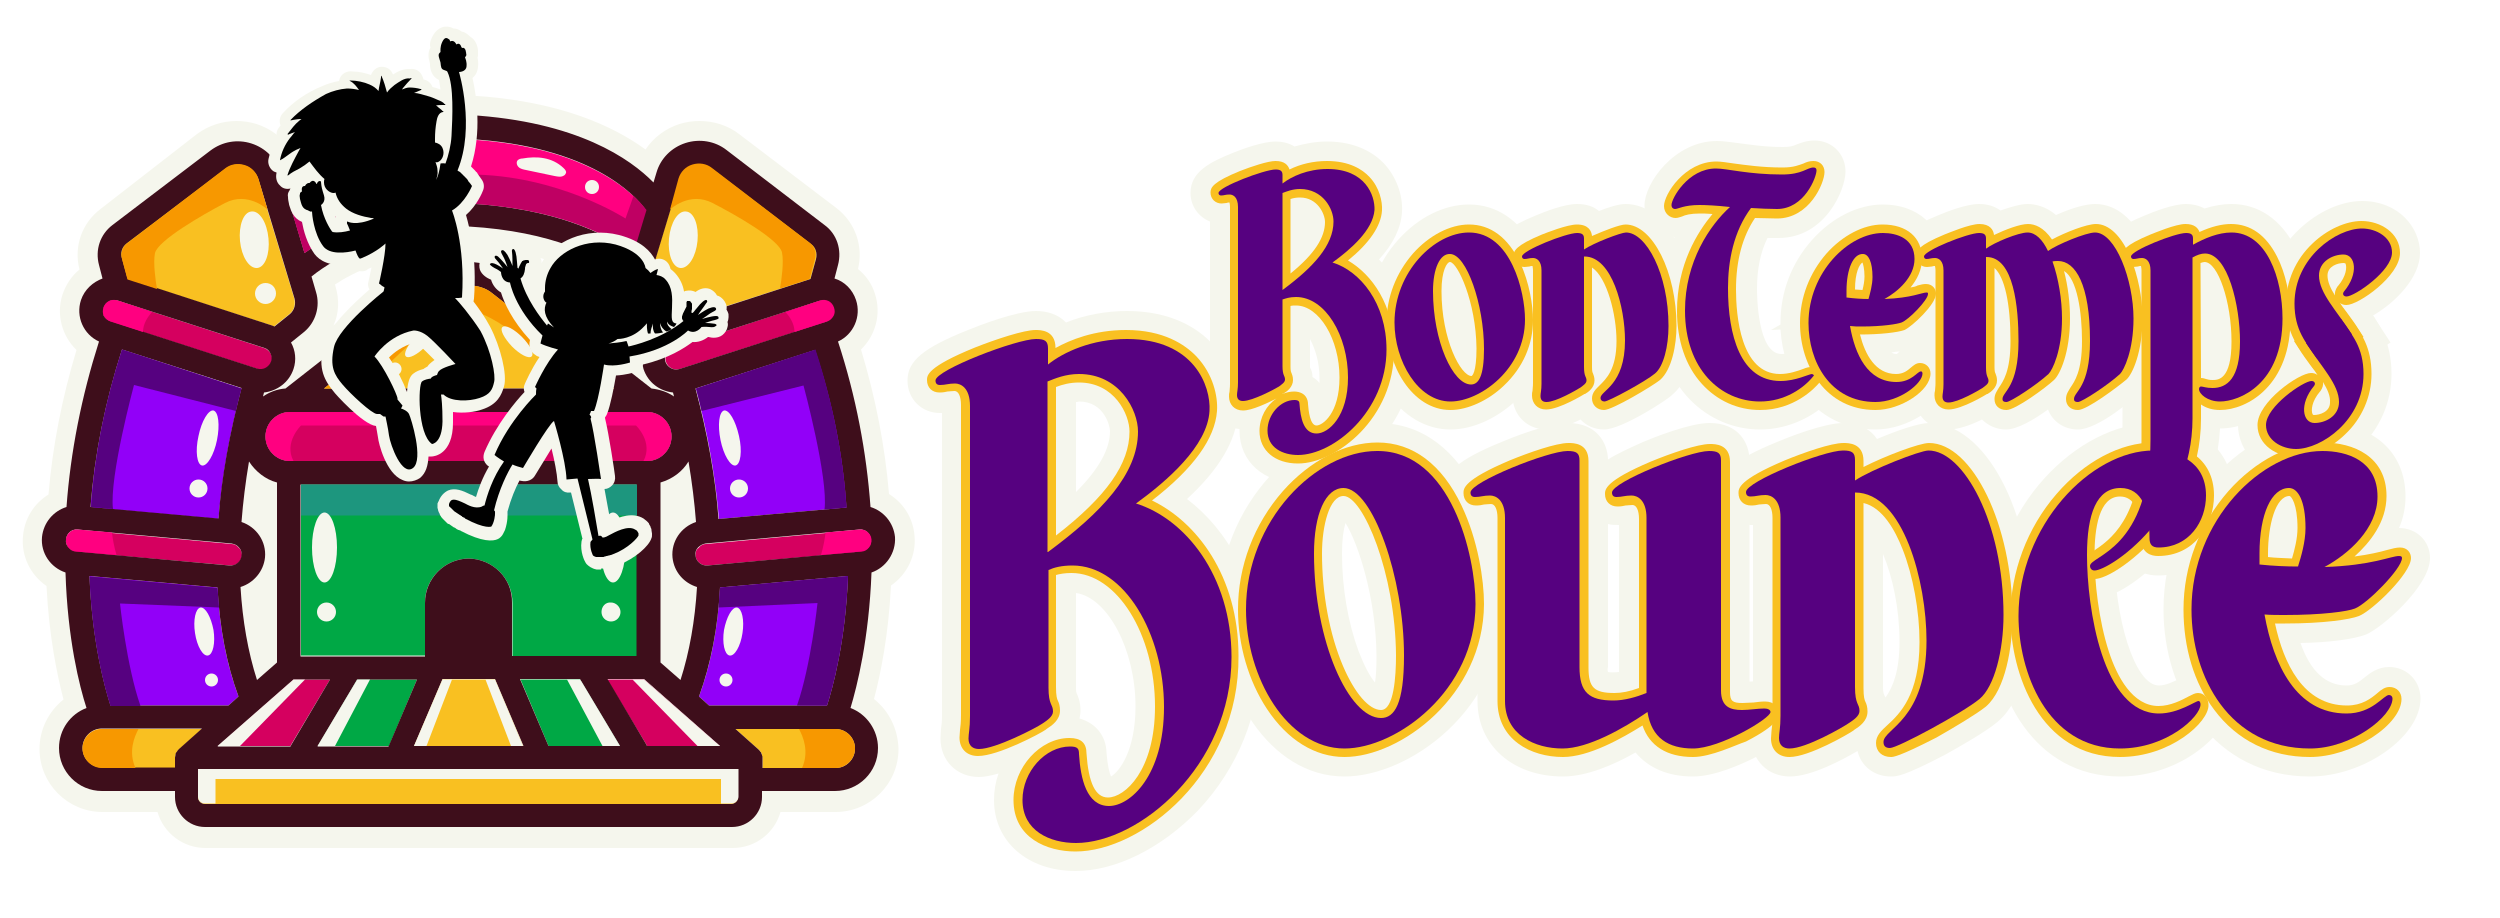 <?xml version="1.0" encoding="utf-8"?>
<!-- Generator: Adobe Illustrator 26.1.0, SVG Export Plug-In . SVG Version: 6.00 Build 0)  -->
<svg version="1.1" id="Layer_1" xmlns="http://www.w3.org/2000/svg" xmlns:xlink="http://www.w3.org/1999/xlink" x="0px" y="0px"
	 viewBox="0 0 500 183.6" style="enable-background:new 0 0 500 183.6;" xml:space="preserve">
<style type="text/css">
	.st0{fill:#F5F6ED;}
	.st1{fill:#00A845;}
	.st2{fill:#9200F8;}
	.st3{fill:#F9C021;}
	.st4{fill:#D5005F;}
	.st5{fill:#FF0080;}
	.st6{fill:#3E0E1B;}
	.st7{fill:#F79800;}
	.st8{fill:#560180;}
	.st9{fill:#1D967E;}
	.st10{fill:#BF0063;}
	.st11{fill:#F5F6ED;stroke:#F5F6ED;stroke-width:7;stroke-linecap:round;stroke-linejoin:round;stroke-miterlimit:10;}
	.st12{fill:#00CDAC;}
	.st13{fill:#00D9DF;}
	.st14{fill:#742493;}
	.st15{fill:#FDC704;}
	.st16{fill:#742893;}
	.st17{fill:#87395E;}
	.st18{fill:#F0BF47;}
	.st19{fill:#F6C018;}
	.st20{fill:#F3BE2A;}
	.st21{fill:#08A769;}
	.st22{fill:#762494;}
	.st23{fill:#78268C;}
	.st24{fill:#F5F6ED;stroke:#F5F6ED;stroke-width:17;stroke-miterlimit:10;}
	.st25{fill:#F9C021;stroke:#F9C021;stroke-width:5;stroke-miterlimit:10;}
	.st26{fill:#45006D;}
</style>
<g>
	<path class="st0" d="M174.8,139.8c1.3-4.9,2.9-12.7,3.4-22.7c3.2-2.2,5.1-6,4.7-10c-0.3-3.5-2.2-6.5-5.1-8.3
		c-0.8-9.6-2.7-19.3-5.6-28.9c2.9-2.8,4.1-7.1,2.8-11.1c-0.6-2-1.8-3.7-3.4-5c1.1-4.5-0.5-9.2-4.2-12.1l-19.6-14.9
		c-2.2-1.7-5-2.6-7.9-2.6c-1.4,0-2.7,0.2-4,0.6c-2.8,0.9-5.2,2.7-6.8,5.1c-6.3-4.6-17.2-9.8-35.1-10.8c-0.1,0-0.2,0-0.4,0
		c-0.1,0-0.2,0-0.4,0c-17.8,1-28.8,6.2-35.1,10.8c-1.6-2.4-4-4.2-6.8-5.1c-1.3-0.4-2.6-0.6-4-0.6c-2.8,0-5.6,0.9-7.9,2.6L20.1,41.8
		c-3.7,2.8-5.4,7.5-4.2,12.1c-1.6,1.3-2.7,3-3.4,5c-1.3,4-0.1,8.3,2.8,11.1c-2.9,9.6-4.8,19.3-5.6,28.9c-2.9,1.8-4.8,4.8-5.1,8.3
		c-0.4,4,1.5,7.8,4.7,10c0.5,10,2.1,17.7,3.4,22.7c-3,2.4-4.8,6-4.8,9.9c0,6.9,5.6,12.6,12.6,12.6h11c1.2,4.2,5.1,7.2,9.6,7.2h105.4
		c4.6,0,8.4-3,9.6-7.2h11c6.9,0,12.6-5.6,12.6-12.6C179.6,145.8,177.8,142.2,174.8,139.8z M103.8,51.8c-0.8-0.6-1.7-1.2-2.6-1.6
		c9.2,1.4,15.3,4.1,19.2,6.7l-0.1,0.3c-0.8,2.6-0.6,5.4,0.4,7.8L103.8,51.8z M67.1,57.3L67,56.9c3.9-2.6,10-5.3,19.2-6.7
		c-0.9,0.5-1.8,1-2.6,1.6L66.7,65.1C67.8,62.7,67.9,59.9,67.1,57.3z"/>
	<g>
		<path class="st1" d="M93.7,111.7C93.7,111.7,93.7,111.7,93.7,111.7c-4.8,0.1-8.7,4-8.7,8.8v10.6H60.2V96.9h67.2v34.3h-24.9v-10.6
			C102.5,115.7,98.6,111.8,93.7,111.7C93.7,111.7,93.7,111.7,93.7,111.7z"/>
		<path class="st2" d="M47.7,139.3l-2,1.8H22.1c-1.1-3.4-3.7-12.7-4.2-25.9l25.6,2.3c0.1,1.3,0.2,2.7,0.3,4
			C44.4,127.9,45.7,133.9,47.7,139.3z"/>
		<path class="st2" d="M139.8,139.3l2,1.8h23.6c1.1-3.4,3.7-12.7,4.2-25.9l-25.6,2.3c-0.1,1.3-0.2,2.7-0.3,4
			C143.1,127.9,141.8,133.9,139.8,139.3z"/>
		<path class="st3" d="M64.8,77.7l24.3-19c1.3-1.1,3-1.6,4.7-1.6c0,0,0,0,0,0c0,0,0,0,0,0c1.7,0,3.4,0.5,4.7,1.6l24.3,19H64.8z"/>
		<path class="st4" d="M58,92.2c-2.7,0-4.9-2.2-4.9-4.9c0-2.7,2.2-4.9,4.9-4.9h71.4c2.7,0,4.9,2.2,4.9,4.9c0,2.7-2.2,4.9-4.9,4.9H58
			z"/>
		<polygon class="st4" points="66,135.9 58.3,148.8 58.1,149.2 43.5,149.2 58.7,135.9 		"/>
		<polygon class="st4" points="121.4,135.9 129.2,148.8 129.4,149.2 144,149.2 128.8,135.9 		"/>
		<polygon class="st1" points="83.4,135.9 77.8,149.2 63.5,149.2 71.2,136.3 71.5,135.9 		"/>
		<polygon class="st1" points="104.1,135.9 109.7,149.2 124,149.2 116.3,136.3 116,135.9 		"/>
		<path class="st4" d="M54.3,72.4c-0.4,1.1-1.6,1.8-2.8,1.4l-23-7.4l-6.5-2.1c-0.6-0.2-1-0.6-1.3-1.1c-0.3-0.5-0.3-1.1-0.1-1.7
			c0.4-1.2,1.6-1.8,2.8-1.4l6.9,2.2l22.5,7.3c0.3,0.1,0.5,0.2,0.7,0.4c0,0,0,0,0,0C54.3,70.6,54.6,71.5,54.3,72.4z"/>
		<path class="st4" d="M133.2,72.4c0.4,1.1,1.6,1.8,2.8,1.4l23-7.4l6.5-2.1c0.6-0.2,1-0.6,1.3-1.1c0.3-0.5,0.3-1.1,0.1-1.7
			c-0.4-1.2-1.6-1.8-2.8-1.4l-6.9,2.2l-22.5,7.3c-0.3,0.1-0.5,0.2-0.7,0.4c0,0,0,0,0,0C133.2,70.6,132.9,71.5,133.2,72.4z"/>
		<path class="st3" d="M41,160.8c-0.8,0-1.4-0.6-1.4-1.4v-5.5h108.1v5.5c0,0.7-0.6,1.4-1.4,1.4H41z"/>
		<path class="st3" d="M40.4,145.8l-4.6,4.1c0,0,0,0,0,0c-0.2,0.1-0.3,0.3-0.4,0.5c0,0,0,0.1-0.1,0.1c-0.1,0.2-0.2,0.3-0.2,0.5
			c0,0,0,0.1,0,0.1c0,0.2-0.1,0.4-0.1,0.5v2H20.4c-2.1,0-3.9-1.8-3.9-3.9c0-2.1,1.7-3.9,3.9-3.9H40.4z"/>
		<path class="st3" d="M147.1,145.8l4.6,4.1c0,0,0,0,0,0c0.2,0.1,0.3,0.3,0.4,0.5c0,0,0,0.1,0.1,0.1c0.1,0.2,0.2,0.3,0.2,0.5
			c0,0,0,0.1,0,0.1c0,0.2,0.1,0.4,0.1,0.5v2h14.6c2.1,0,3.9-1.8,3.9-3.9c0-2.1-1.7-3.9-3.9-3.9H147.1z"/>
		<path class="st4" d="M48.4,111.1c-0.1,1.2-1.2,2.1-2.4,2l-22.7-2l-8.1-0.7c-0.6,0-1.1-0.3-1.5-0.8c-0.4-0.5-0.5-1-0.5-1.6
			c0.1-1.2,1.2-2.1,2.3-2h0l6.8,0.6l24,2.2c0.6,0,1.1,0.3,1.5,0.8C48.2,109.9,48.4,110.5,48.4,111.1z"/>
		<path class="st4" d="M139.1,111.1c0.1,1.2,1.2,2.1,2.4,2l22.7-2l8.1-0.7c0.6,0,1.1-0.3,1.5-0.8c0.4-0.5,0.5-1,0.5-1.6
			c-0.1-1.2-1.2-2.1-2.3-2h0l-6.8,0.6l-24,2.2c-0.6,0-1.1,0.3-1.5,0.8C139.2,109.9,139.1,110.5,139.1,111.1z"/>
		<polygon class="st3" points="82.8,149.2 88.5,135.9 99,135.9 104.6,149.2 		"/>
		<path class="st5" d="M93.6,40.7c-16.6,1-26.7,5.6-32.7,9.9l-2.6-8.6c0.5-0.6,1.3-1.6,2.6-2.8c4.3-4,14-10.2,32.9-11.3h0
			c18.9,1.1,28.5,7.3,32.9,11.3c1.3,1.2,2.1,2.2,2.6,2.8l-2.6,8.6c-6-4.3-16.1-8.9-32.7-9.9H93.6z"/>
		<path class="st3" d="M57.9,62.8l-3.1,2.5c-0.2-0.1-0.3-0.1-0.5-0.2l-23-7.4l-5.9-1.9l-1.1-4.1c-0.3-1.1,0.1-2.4,1-3.1l19.6-15
			c1.1-0.9,2.6-1.1,3.9-0.7c1.4,0.4,2.4,1.5,2.8,2.8l1.8,6l5.4,17.8C59.2,60.9,58.8,62.1,57.9,62.8z"/>
		<path class="st3" d="M129.6,62.8l3.1,2.5c0.2-0.1,0.3-0.1,0.5-0.2l23-7.4l5.9-1.9l1.1-4.1c0.3-1.1-0.1-2.4-1-3.1l-19.6-15
			c-1.1-0.9-2.6-1.1-3.9-0.7c-1.4,0.4-2.4,1.5-2.8,2.8l-1.8,6l-5.4,17.8C128.3,60.9,128.7,62.1,129.6,62.8z"/>
		<path class="st2" d="M48.3,77.7c-0.4,1.5-0.8,3-1.1,4.5c-1.8,7.5-2.9,14.7-3.5,21.6l-21.2-1.9l-4.4-0.4C18.9,91,21,80.4,24.4,69.9
			L48.3,77.7z"/>
		<path class="st2" d="M139.2,77.7c0.4,1.5,0.8,3,1.1,4.5c1.8,7.5,2.9,14.7,3.5,21.6l21.2-1.9l4.4-0.4c-0.7-10.5-2.8-21.1-6.2-31.6
			L139.2,77.7z"/>
		<path class="st6" d="M93.7,23.1c0,0-0.1,0-0.1,0C72,24.4,61.3,31.9,56.7,36.6l-0.6-2c-0.8-2.8-3-5-5.8-5.9
			c-2.8-0.9-5.8-0.4-8.2,1.4L22.5,45c-2.5,1.9-3.5,5-2.7,8l0.7,2.7c-1.9,0.7-3.6,2.2-4.3,4.3c-1.1,3.3,0.5,6.9,3.6,8.3
			c-3.5,11-5.7,22.1-6.5,33.1c-2.6,0.8-4.6,3.1-4.9,6c-0.3,3.2,1.7,6.1,4.7,7.1c0.4,13.3,2.8,22.8,4.2,27.1c-3.2,1.2-5.5,4.3-5.5,8
			c0,4.7,3.8,8.6,8.6,8.6H35v1.2c0,3.3,2.7,6,6,6h105.4c3.3,0,6-2.7,6-6v-1.2h14.6c4.7,0,8.6-3.8,8.6-8.6c0-3.6-2.3-6.8-5.5-8
			c1.3-4.3,3.7-13.8,4.2-27.1c2.9-1,4.9-3.9,4.7-7.1c-0.3-2.9-2.3-5.2-4.9-6c-0.8-11-2.9-22.1-6.5-33.1c3.1-1.4,4.7-5,3.6-8.3
			c-0.7-2.1-2.3-3.7-4.3-4.3l0.7-2.7c0.8-3-0.2-6.2-2.7-8L145.3,30c-2.3-1.8-5.4-2.3-8.2-1.4c-2.8,0.9-5,3.1-5.8,5.9l-0.6,2
			c-4.6-4.7-15.2-12.2-36.9-13.5C93.8,23.1,93.8,23.1,93.7,23.1z M58.7,135.9H66l-7.7,13l-0.2,0.4H43.5L58.7,135.9z M144,149.2
			h-14.6l-0.2-0.4l-7.7-13h7.3L144,149.2z M22.1,141.1c-1.1-3.4-3.7-12.7-4.2-25.9l25.6,2.3c0.4,7.9,1.8,15.3,4.2,21.8l-2,1.8H22.1z
			 M141.8,141.1l-2-1.8c2.4-6.6,3.8-13.9,4.2-21.8l25.6-2.3c-0.5,13.2-3.1,22.5-4.2,25.9H141.8z M48.3,104.4c0.3-3.9,0.8-8,1.5-12.1
			c1.3,2,3.3,3.6,5.6,4.2v36l-4,3.5c-1.8-5.6-2.9-11.9-3.3-18.6c2.6-0.8,4.6-3.1,4.9-5.9C53.3,108.3,51.3,105.4,48.3,104.4z
			 M134.5,111.5c0.3,2.9,2.3,5.1,4.9,5.9c-0.4,6.7-1.5,13-3.3,18.6l-4-3.5v-36c2.4-0.7,4.4-2.2,5.6-4.2c0.7,4.1,1.2,8.2,1.5,12.1
			C136.2,105.4,134.2,108.3,134.5,111.5z M93.7,52.4c-2.7,0-5.4,0.9-7.6,2.6l-29,22.7c-1.6,0.1-3.2,0.7-4.5,1.6
			c0.1-0.3,0.1-0.5,0.2-0.8c2.6-0.3,5-2,5.9-4.7c0.6-1.8,0.4-3.7-0.5-5.3l2.6-2.1c2.3-1.9,3.3-5.1,2.4-8l-0.9-3.1
			c5.1-4.1,14.6-9,31.4-10c16.8,1,26.3,5.9,31.4,10l-0.9,3.1c-0.9,2.9,0.1,6.1,2.4,8l2.6,2.1c-0.8,1.6-1,3.5-0.5,5.3
			c0.9,2.7,3.2,4.4,5.9,4.7c0.1,0.3,0.1,0.5,0.2,0.8c-1.3-0.9-2.8-1.4-4.5-1.6l-29-22.7C99.2,53.3,96.5,52.4,93.7,52.4z M93.7,111.7
			c-4.8,0.1-8.7,4-8.7,8.9v10.7H70.1h-10V96.9h67.2v34.3h-10h-14.9v-10.7C102.5,115.7,98.6,111.8,93.7,111.7z M58,92.2
			c-2.7,0-4.9-2.2-4.9-4.9c0-2.7,2.2-4.9,4.9-4.9h71.4c2.7,0,4.9,2.2,4.9,4.9c0,2.7-2.2,4.9-4.9,4.9H58z M64.8,77.7l24.3-19
			c1.3-1,3-1.6,4.7-1.6c1.7,0,3.4,0.5,4.7,1.6l24.3,19H64.8z M71.2,136.3l0.2-0.4h12l-5.7,13.4H63.5L71.2,136.3z M124,149.2h-14.3
			l-5.7-13.4h12l0.2,0.4L124,149.2z M82.8,149.2l5.7-13.4H99l5.7,13.4H82.8z M93.7,40.7c0,0-0.1,0-0.1,0c-16.6,1-26.7,5.6-32.7,9.9
			l-2.6-8.7c2.1-2.8,11.1-12.7,35.4-14.1c24.4,1.4,33.4,11.3,35.4,14.1l-2.6,8.7c-5.9-4.3-16.1-8.9-32.7-9.9
			C93.8,40.7,93.8,40.7,93.7,40.7z M25.3,48.7L45,33.8c1.1-0.9,2.5-1.1,3.9-0.7c1.3,0.4,2.4,1.5,2.8,2.8l7.2,23.8
			c0.3,1.1,0,2.3-0.9,3.1l-3.1,2.5c-0.2-0.1-0.3-0.1-0.5-0.2l-28.9-9.4l-1.1-4C24,50.6,24.4,49.4,25.3,48.7z M163.2,51.8l-1.1,4
			l-28.9,9.4c-0.2,0.1-0.3,0.1-0.5,0.2l-3.1-2.5c-0.9-0.7-1.3-2-0.9-3.1l7.2-23.8c0.4-1.4,1.4-2.4,2.8-2.8c1.4-0.4,2.8-0.2,3.9,0.7
			l19.6,14.9C163.1,49.4,163.5,50.6,163.2,51.8z M20.7,61.5c0.4-1.1,1.6-1.8,2.8-1.4l29.4,9.5c0.3,0.1,0.5,0.2,0.7,0.4c0,0,0,0,0,0
			c0.6,0.6,0.9,1.5,0.6,2.3c-0.4,1.1-1.6,1.8-2.8,1.4l-29.4-9.5c-0.6-0.2-1-0.6-1.3-1.1C20.6,62.7,20.6,62.1,20.7,61.5z M166.6,63.2
			c-0.3,0.5-0.7,0.9-1.3,1.1l-29.4,9.5c-1.1,0.4-2.4-0.3-2.8-1.4c-0.3-0.9,0-1.8,0.6-2.3c0,0,0,0,0,0c0.2-0.2,0.5-0.3,0.7-0.4
			l29.4-9.5c1.2-0.4,2.4,0.3,2.8,1.4C166.9,62.1,166.9,62.7,166.6,63.2z M24.4,69.9l23.9,7.7c-2.4,9.1-4,17.8-4.6,26.1l-25.6-2.3
			C18.9,91,21,80.4,24.4,69.9z M169.3,101.5l-25.6,2.3c-0.6-8.3-2.2-17-4.6-26.1l23.9-7.7C166.5,80.4,168.6,91,169.3,101.5z
			 M15.2,110.3c-0.6-0.1-1.1-0.3-1.5-0.8c-0.4-0.4-0.6-1-0.5-1.6c0.1-1.2,1.1-2.1,2.3-2c0,0,0,0,0,0l30.8,2.8
			c0.6,0.1,1.1,0.3,1.5,0.8c0.4,0.4,0.6,1,0.5,1.6c-0.1,1.2-1.2,2.1-2.4,2L15.2,110.3z M141.5,113.1c-1.2,0.1-2.3-0.8-2.4-2
			c-0.1-0.6,0.1-1.2,0.5-1.6c0.4-0.4,0.9-0.7,1.5-0.8l30.8-2.8c0,0,0,0,0,0c1.2-0.1,2.2,0.8,2.3,2c0.1,0.6-0.1,1.2-0.5,1.6
			c-0.4,0.4-0.9,0.7-1.5,0.8L141.5,113.1z M35.8,149.8C35.8,149.8,35.8,149.9,35.8,149.8c-0.2,0.2-0.3,0.3-0.4,0.5
			c0,0,0,0.1-0.1,0.1c-0.1,0.2-0.2,0.3-0.2,0.5c0,0,0,0.1,0,0.1c0,0.2-0.1,0.3-0.1,0.5v2H20.4c-2.1,0-3.9-1.7-3.9-3.9
			c0-2.1,1.7-3.9,3.9-3.9h20L35.8,149.8z M147.1,145.8h20c2.1,0,3.9,1.7,3.9,3.9c0,2.1-1.7,3.9-3.9,3.9h-14.6v-2
			c0-0.2,0-0.4-0.1-0.5c0,0,0-0.1,0-0.1c-0.1-0.2-0.1-0.3-0.2-0.5c0,0,0-0.1-0.1-0.1c-0.1-0.2-0.2-0.3-0.4-0.5c0,0,0,0,0,0
			L147.1,145.8z M41,160.8c-0.8,0-1.4-0.6-1.4-1.4v-5.5h19.7h68.6h19.7v5.5c0,0.8-0.6,1.4-1.4,1.4H41z"/>
		<path class="st7" d="M53.5,41.9c0,0-3.9-3.7-8.5-1.3S31.6,48.1,31,50.6c-0.4,1.9,0.1,5.5,0.4,7.2l-5.9-1.9l-1.1-4.1
			c-0.3-1.1,0.1-2.4,1-3.1l19.6-15c1.1-0.9,2.6-1.1,3.9-0.7c1.4,0.4,2.4,1.5,2.8,2.8L53.5,41.9z"/>
		<path class="st7" d="M134,41.9c0,0,3.9-3.7,8.5-1.3c4.7,2.4,13.4,7.4,13.9,9.9c0.4,1.9-0.1,5.5-0.4,7.2l5.9-1.9l1.1-4.1
			c0.3-1.1-0.1-2.4-1-3.1l-19.6-15c-1.1-0.9-2.6-1.1-3.9-0.7c-1.4,0.4-2.4,1.5-2.8,2.8L134,41.9z"/>
		<path class="st8" d="M43.8,121.5L24,120.7c0,0,1.3,12.5,4.1,20.5h-6c-1.1-3.4-3.7-12.7-4.2-25.9l25.6,2.3
			C43.6,118.9,43.7,120.2,43.8,121.5z"/>
		<path class="st8" d="M143.7,121.5l19.8-0.9c0,0-1.3,12.5-4.1,20.5h6c1.1-3.4,3.7-12.7,4.2-25.9l-25.6,2.3
			C143.9,118.9,143.8,120.2,143.7,121.5z"/>
		<path class="st8" d="M48.3,77.7c-0.4,1.5-0.8,3-1.1,4.5L26.8,77c0,0-5,18.5-4.2,24.8l-4.4-0.4C18.9,91,21,80.4,24.4,69.9
			L48.3,77.7z"/>
		<path class="st8" d="M139.2,77.7c0.4,1.5,0.8,3,1.1,4.5l20.4-5.1c0,0,5,18.5,4.2,24.8l4.4-0.4c-0.7-10.5-2.8-21.1-6.2-31.6
			L139.2,77.7z"/>
		<path class="st5" d="M22.4,106.5c0.1,1.1,0.4,2.8,0.9,4.5l-8.1-0.7c-0.6,0-1.1-0.3-1.5-0.8c-0.4-0.5-0.5-1-0.5-1.6
			c0.1-1.2,1.2-2.1,2.3-2h0L22.4,106.5z"/>
		<path class="st5" d="M165.1,106.5c-0.1,1.1-0.4,2.8-0.9,4.5l8.1-0.7c0.6,0,1.1-0.3,1.5-0.8c0.4-0.5,0.5-1,0.5-1.6
			c-0.1-1.2-1.2-2.1-2.3-2h0L165.1,106.5z"/>
		<path class="st5" d="M30.4,62.4c-0.8,0.9-1.8,2.3-1.8,4l-6.5-2.1c-0.6-0.2-1-0.6-1.3-1.1c-0.3-0.5-0.3-1.1-0.1-1.7
			c0.4-1.2,1.6-1.8,2.8-1.4L30.4,62.4z"/>
		<path class="st5" d="M157.1,62.4c0.8,0.9,1.8,2.3,1.8,4l6.5-2.1c0.6-0.2,1-0.6,1.3-1.1c0.3-0.5,0.3-1.1,0.1-1.7
			c-0.4-1.2-1.6-1.8-2.8-1.4L157.1,62.4z"/>
		<path class="st7" d="M27.1,153.6h-6.7c-2.1,0-3.9-1.8-3.9-3.9c0-2.1,1.7-3.9,3.9-3.9h7.3C26.9,147.3,25.6,150.3,27.1,153.6z"/>
		<path class="st7" d="M160.4,153.6h6.7c2.1,0,3.9-1.8,3.9-3.9c0-2.1-1.7-3.9-3.9-3.9h-7.3C160.6,147.3,161.9,150.3,160.4,153.6z"/>
		<rect x="60.2" y="96.9" class="st9" width="67.2" height="6.2"/>
		<path class="st5" d="M60.2,85.1c0,0-3.5,3.4-1.5,7.1H58c-2.7,0-4.9-2.2-4.9-4.9c0-2.7,2.2-4.9,4.9-4.9h71.4c2.7,0,4.9,2.2,4.9,4.9
			c0,2.7-2.2,4.9-4.9,4.9h-0.7c2-3.8-1.5-7.1-1.5-7.1H60.2z"/>
		<path class="st10" d="M93.6,40.7c-16.6,1-26.7,5.6-32.7,9.9l-2.6-8.6c0.5-0.6,1.3-1.6,2.6-2.8l1.6,4.5c0,0,13.6-8.8,31.3-8.8h0
			c17.7,0,31.3,8.8,31.3,8.8l1.6-4.5c1.3,1.2,2.1,2.2,2.6,2.8l-2.6,8.6c-6-4.3-16.1-8.9-32.7-9.9H93.6z"/>
		<path class="st7" d="M93.7,62C93.7,62,93.7,62,93.7,62C86.2,63.3,76,74.4,73.2,77.7h-8.4l24.3-19c1.3-1.1,3-1.6,4.7-1.6
			c0,0,0,0,0,0c0,0,0,0,0,0c1.7,0,3.4,0.5,4.7,1.6l24.3,19h-8.4C111.5,74.4,101.3,63.3,93.7,62C93.7,62,93.7,62,93.7,62z"/>
		<path class="st0" d="M53.7,47.7c0.3,3.1-0.7,5.8-2.3,5.9c-1.6,0.1-3.1-2.3-3.4-5.4c-0.3-3.1,0.7-5.8,2.3-5.9
			C51.9,42.1,53.4,44.5,53.7,47.7z"/>
		<path class="st0" d="M133.8,47.7c-0.3,3.1,0.7,5.8,2.3,5.9c1.6,0.1,3.1-2.3,3.4-5.4c0.3-3.1-0.7-5.8-2.3-5.9
			C135.6,42.1,134.1,44.5,133.8,47.7z"/>
		<path class="st0" d="M55.2,58.7c0,1.1-0.9,2.1-2.1,2.1c-1.1,0-2.1-0.9-2.1-2.1c0-1.1,0.9-2.1,2.1-2.1
			C54.3,56.6,55.2,57.5,55.2,58.7z"/>
		<path class="st0" d="M132.3,58.7c0,1.1,0.9,2.1,2.1,2.1c1.1,0,2.1-0.9,2.1-2.1c0-1.1-0.9-2.1-2.1-2.1
			C133.2,56.6,132.3,57.5,132.3,58.7z"/>
		<path class="st0" d="M43.4,88c-0.6,3-2,5.3-3,5.1c-1-0.2-1.4-2.8-0.7-5.9c0.6-3,2-5.3,3-5.1C43.7,82.4,44,85,43.4,88z"/>
		<path class="st0" d="M144.1,88c0.6,3,2,5.3,3,5.1c1-0.2,1.4-2.8,0.7-5.9s-2-5.3-3-5.1C143.8,82.4,143.5,85,144.1,88z"/>
		<path class="st0" d="M41.5,97.7c0,1-0.8,1.8-1.8,1.8c-1,0-1.8-0.8-1.8-1.8c0-1,0.8-1.8,1.8-1.8C40.7,95.9,41.5,96.7,41.5,97.7z"/>
		<path class="st0" d="M146,97.7c0,1,0.8,1.8,1.8,1.8c1,0,1.8-0.8,1.8-1.8c0-1-0.8-1.8-1.8-1.8C146.8,95.9,146,96.7,146,97.7z"/>
		<path class="st0" d="M85.1,69.3c-1.6,1.6-3.3,2.5-3.9,2c-0.6-0.5,0.3-2.3,1.9-3.9c1.6-1.6,3.3-2.5,3.9-2
			C87.6,65.9,86.7,67.6,85.1,69.3z"/>
		<path class="st0" d="M102.4,69.3c1.6,1.6,3.3,2.5,3.9,2c0.6-0.5-0.3-2.3-1.9-3.9c-1.6-1.6-3.3-2.5-3.9-2
			C99.9,65.9,100.8,67.6,102.4,69.3z"/>
		<path class="st0" d="M80.1,74.5c-0.4,0.6-1.2,0.8-1.8,0.4c-0.6-0.4-0.8-1.2-0.4-1.8c0.4-0.6,1.2-0.8,1.8-0.4
			C80.3,73.1,80.5,73.9,80.1,74.5z"/>
		<path class="st0" d="M107.4,74.5c0.4,0.6,1.2,0.8,1.8,0.4c0.6-0.4,0.8-1.2,0.4-1.8c-0.4-0.6-1.2-0.8-1.8-0.4
			C107.1,73.1,107,73.9,107.4,74.5z"/>
		<path class="st0" d="M42.7,126c0.4,2.6-0.1,4.9-1.1,5.1c-1,0.2-2.2-1.8-2.6-4.5c-0.4-2.6,0.1-4.9,1.1-5.1
			C41.1,121.4,42.2,123.4,42.7,126z"/>
		<path class="st0" d="M144.8,126c-0.4,2.6,0.1,4.9,1.1,5.1s2.2-1.8,2.6-4.5c0.4-2.6-0.1-4.9-1.1-5.1
			C146.4,121.4,145.3,123.4,144.8,126z"/>
		<circle class="st0" cx="42.3" cy="136" r="1.3"/>
		<circle class="st0" cx="145.2" cy="136" r="1.3"/>
		<ellipse class="st0" cx="64.9" cy="109.5" rx="2.5" ry="7"/>
		<ellipse class="st0" cx="122.6" cy="109.5" rx="2.5" ry="7"/>
		<circle class="st0" cx="65.3" cy="122.4" r="1.9"/>
		<path class="st0" d="M120.3,122.4c0,1.1,0.9,1.9,1.9,1.9c1.1,0,1.9-0.9,1.9-1.9s-0.9-1.9-1.9-1.9
			C121.1,120.4,120.3,121.3,120.3,122.4z"/>
		<polygon class="st0" points="58.7,135.9 61,135.9 48,149.2 43.5,149.2 		"/>
		<polygon class="st0" points="128.8,135.9 126.5,135.9 139.5,149.2 144,149.2 		"/>
		<polygon class="st0" points="74,135.9 67,149.2 63.5,149.2 71.2,136.3 71.5,135.9 		"/>
		<polygon class="st0" points="113.4,135.9 120.5,149.2 124,149.2 116.3,136.3 116,135.9 		"/>
		<polygon class="st0" points="90.4,135.9 85.3,149.2 82.8,149.2 88.5,135.9 		"/>
		<polygon class="st0" points="97.1,135.9 102.2,149.2 104.6,149.2 99,135.9 		"/>
		<path class="st0" d="M43.1,155.8v4.9H41c-0.8,0-1.4-0.6-1.4-1.4v-5.5h108.1v5.5c0,0.7-0.6,1.4-1.4,1.4h-2.1v-4.9H43.1z"/>
		<path class="st0" d="M74.8,33.6c-0.3,0.3-0.6,0.6-0.5,1c0.1,0.2,0.2,0.4,0.4,0.5c0.6,0.4,1.3,0.2,1.9,0.1c1.9-0.4,3.8-0.8,5.7-1.2
			c0.5-0.1,1.1-0.2,1.5-0.6c0.4-0.4,0.5-1.1,0.1-1.4c-0.2-0.2-0.6-0.3-0.9-0.3C80.1,31.2,77.1,31.4,74.8,33.6z"/>
		<path class="st0" d="M112.7,33.6c0.3,0.3,0.6,0.6,0.5,1c-0.1,0.2-0.2,0.4-0.4,0.5c-0.6,0.4-1.3,0.2-1.9,0.1
			c-1.9-0.4-3.8-0.8-5.7-1.2c-0.5-0.1-1.1-0.2-1.5-0.6c-0.4-0.4-0.5-1.1-0.1-1.4c0.2-0.2,0.6-0.3,0.9-0.3
			C107.3,31.2,110.4,31.4,112.7,33.6z"/>
		<path class="st0" d="M70.5,37.4c0,0.8-0.6,1.4-1.4,1.4c-0.8,0-1.4-0.6-1.4-1.4s0.6-1.4,1.4-1.4C69.8,36,70.5,36.6,70.5,37.4z"/>
		<path class="st0" d="M117,37.4c0,0.8,0.6,1.4,1.4,1.4c0.8,0,1.4-0.6,1.4-1.4s-0.6-1.4-1.4-1.4C117.6,36,117,36.6,117,37.4z"/>
	</g>
</g>
<g>
	<g>
		<path class="st0" d="M142.5,64.7c-0.6-0.1-1.5-0.1-1.5-0.1s1.4-0.5,2-0.6c0.7-0.2,0.8-0.3,0.7-0.5c0-0.2-0.2-0.3-0.5-0.3
			c-0.9,0-2.8,0.6-2.8,0.6s1.1-0.7,1.6-1.1c0.6-0.4,1.4-0.6,1.2-1c-0.1-0.3-0.5-0.4-1.5,0c-1,0.5-2.1,1.3-2.1,1.3
			c0.2-0.4,1.3-1.8,1.6-2.3c0.4-0.4,0.2-0.6,0.1-0.7c-0.3-0.1-1,0.4-2,1.7c-0.3,0.3-0.5,0.7-0.8,0.9c0,0,0,0,0,0
			c-0.1,0-0.2,0-0.2-0.1c0-0.1,0-0.2,0-0.3l0.1-0.4c0-0.1,0-0.1,0-0.2l0-0.2c0-0.1,0-0.3,0-0.4c0-0.1,0-0.1,0-0.2
			c0-0.1,0-0.1-0.1-0.2c-0.1-0.1-0.1-0.2-0.2-0.3c-0.1,0-0.1-0.1-0.2-0.1c0,0-0.1,0-0.1,0c0,0-0.1,0-0.1,0c-0.1,0-0.1,0-0.2,0
			c0,0-0.1,0-0.1,0c0,0,0,0,0,0c0,0,0,0,0,0.1c-0.1,0-0.1,0.1-0.1,0.2c0,0,0,0.1,0,0.1c0,0,0,0,0,0l0,0l0,0.1l0,0.1c0,0,0,0.1,0,0.1
			c0,0.1,0,0.2,0,0.3c0,0.1,0,0.2-0.1,0.3c-0.1,0.2-0.2,0.4-0.3,0.6c-0.1,0.2-0.2,0.4-0.3,0.6c0,0.1-0.1,0.2-0.1,0.3
			c0,0.1-0.1,0.2-0.1,0.3c0,0.1,0,0.2,0,0.3c0,0.1,0,0.2,0.1,0.3c0,0.1,0,0.1,0.1,0.2l0.1,0.1c0,0,0,0,0,0c-4.4,3.6-10.1,4.9-11,5.1
			c-0.2-0.7-0.4-1.1-0.4-1.1c-1.3,0.3-2.5,0.4-3.6,0.5c0.7-0.2,1.3-0.5,1.8-0.9c0.3,0,3,0,5.3-2.5c0.1-0.1,0.2-0.2,0.3-0.3
			c0,0,0-0.1,0.1-0.1c0.1-0.1,0.2-0.2,0.2-0.3c0,0,0,0,0,0c-0.1,1.4,0.2,2.1,0.2,2.1c0.2,0,0.4,0,0.5,0c0-0.7,0.3-1.4,0.5-2
			c-0.1,0.7,0,1.5,0.4,2c0.6,0,1.1-0.1,1.6-0.2c-0.4-0.5-0.6-1.2-0.6-1.9c0.2,0.7,0.6,1.3,1.3,1.7c0.4-0.1,0.8-0.3,1-0.5
			c-0.5-0.4-0.9-0.8-0.9-1.5c0.3,0.7,0.8,0.9,1.4,1.1c0.4-0.4,0.5-0.7,0.5-0.7c-1.1-0.1-1-1-0.9-3.1c0.1-2.1,0.1-4.2-1.3-5.7
			c-0.5-0.6-1.2-0.8-1.8-0.9c0.2-0.7,0.3-1.2,0.3-1.2c-0.5,0.1-1.1,0.5-1.5,0.8c-0.3-0.4-0.6-0.7-1-1c0,0-0.2-3.1-6-4.7
			c-5.9-1.5-11.2,1.4-13,4.7c-0.7,1.2-1.1,2.6-1.1,4c0,0.2,0,0.4,0,0.7c0,0,0,0,0,0c-0.6,0.8-0.3,1.7,0.1,2.1
			c0.1,0.1,0.1,0.1,0.2,0.1c-0.6,1.2-0.6,2.8,1.5,5c-0.7-0.5-1.2-0.8-1.2-0.8c-0.1,0.1-0.1,0.3-0.2,0.4c-1.4-1.7-4.1-5.2-5.3-9.4
			c0,0,0,0,0,0l0.1-0.1c0.1,0,0.1-0.1,0.1-0.1c0.1-0.1,0.2-0.1,0.2-0.2c0.1-0.1,0.1-0.2,0.2-0.3c0-0.1,0.1-0.2,0.1-0.3
			c0-0.1,0.1-0.2,0.1-0.3c0-0.2,0.1-0.4,0.1-0.6c0-0.2,0-0.4,0.1-0.6c0-0.1,0.1-0.2,0.1-0.3c0-0.1,0.1-0.2,0.2-0.2
			c0,0,0.1-0.1,0.1-0.1l0.1,0l0.1,0l0,0c0,0,0,0,0,0c0,0,0.1,0,0.1-0.1c0-0.1,0.1-0.1,0-0.2l0,0c0,0,0-0.1,0-0.1c0,0,0,0,0,0
			c0,0,0-0.1-0.1-0.1c0-0.1-0.1-0.1-0.2-0.1c0,0-0.1,0-0.1,0c0,0-0.1,0-0.1,0c-0.1,0-0.1,0-0.2,0c-0.1,0-0.3,0.1-0.4,0.1
			c-0.1,0-0.1,0.1-0.2,0.1c-0.1,0-0.1,0.1-0.1,0.1c-0.1,0.1-0.1,0.2-0.2,0.3l-0.1,0.2c0,0.1-0.1,0.1-0.1,0.2l-0.2,0.4
			c0,0.1-0.1,0.2-0.1,0.3c-0.1,0-0.1-0.1-0.2-0.1c0,0,0,0,0,0c0-0.4-0.1-0.8-0.1-1.2c-0.1-1.7-0.4-2.5-0.7-2.6c-0.1,0-0.4,0-0.3,0.6
			c0.1,0.6,0.1,2.4,0.1,2.8c0,0-0.5-1.3-1-2.2c-0.6-0.9-0.9-1.1-1.2-0.9c-0.3,0.2,0.2,0.9,0.5,1.5c0.3,0.6,0.7,1.8,0.7,1.8
			s-1.2-1.5-1.9-2.1c-0.3-0.2-0.5-0.2-0.6-0.1c-0.1,0.1-0.2,0.3,0.3,0.8c0.5,0.5,1.3,1.7,1.3,1.7s-0.7-0.5-1.3-0.8
			c-0.6-0.3-1.1-0.4-1.3-0.1c-0.1,0.1,0.2,0.4,0.9,0.8c0.7,0.3,1.3,0.8,1.3,0.8s0,2,1.8,2.1c0,0,0.9,5.2,6.5,10.6
			c-0.3,1-0.4,1.6-0.4,1.6c1.2,0.6,3.5,1.2,3.5,1.2c-2.5,2.7-4.6,7.5-4.6,7.5c0.1,0.1,0.2,0.2,0.3,0.3c-0.1,0.4-0.1,0.8-0.1,1.2
			c0,0-5.4,5.2-8.3,12.1c0,0,0.7,0.6,1.9,1.3c-2.3,3.2-3.4,6.8-3.9,8.8c-0.3,0-0.5,0.2-0.5,0.2c-1.4,0.6-3-0.4-3.4-0.6
			c-2.1-1-2.8-1.1-3.2,0.1c0,0,0,0.1,0,0.1c0,0,0,0,0,0c0,0,0,0.1,0,0.1c0,0,0,0,0,0c0,0,0,0,0,0c0,0,0,0,0,0c0,0,0,0,0,0
			c0,0,0,0.1,0,0.1c0,0,0,0.1,0,0.1c0,0,0,0.1,0.1,0.1c0,0,0,0.1,0.1,0.1c0,0,0.1,0.1,0.1,0.1c0,0,0,0.1,0.1,0.1
			c0,0,0.1,0.1,0.1,0.1c0,0,0.1,0.1,0.1,0.1c0,0,0.1,0.1,0.1,0.1c0,0,0.1,0.1,0.1,0.1c0,0,0.1,0.1,0.1,0.1c0,0,0.1,0.1,0.1,0.1
			c0,0,0.1,0.1,0.1,0.1c0.1,0,0.1,0.1,0.2,0.1c0,0,0.1,0.1,0.1,0.1c0.1,0,0.1,0.1,0.2,0.1c0,0,0.1,0.1,0.1,0.1
			c0.1,0,0.1,0.1,0.2,0.1c0,0,0.1,0.1,0.1,0.1c0.1,0,0.1,0.1,0.2,0.1c0,0,0.1,0,0.1,0.1c0.1,0,0.1,0.1,0.2,0.1c0,0,0.1,0,0.1,0.1
			c0,0,0.1,0.1,0.1,0.1c0,0,0.1,0,0.1,0c0,0,0.1,0.1,0.1,0.1c0,0,0,0,0.1,0c0,0,0.1,0,0.1,0.1c0,0,0.1,0,0.1,0.1
			c4.1,2.2,5.3,1.6,5.3,1.6c0,0,0,0,0,0c0,0,0,0,0,0c0-0.1,0-0.1,0.1-0.2c0.1-0.1,0.1-0.3,0.2-0.4c0,0,0,0,0,0c0,0,0,0,0,0
			c0.5-1.3,0.4-2.3,0.4-2.3c0-0.2-0.1-0.3-0.2-0.3c1-4.3,2.8-7.8,3.7-9.2c0.6,0.3,1.4,0.5,2.1,0.7c0,0,5.2-8.9,6.2-9.4
			c0,0,2.4,7.9,2.5,11.7c0,0,1-0.1,2.2-0.2l3,12.2c-0.3,0.3-0.4,0.5-0.4,0.5c-0.2,1.4,0.5,2.7,0.5,2.7c0.1,0.1,0.3,0.2,0.6,0.3
			c0,0,0,0,0,0c0.1,0,0.1,0,0.2,0c0,0,0,0,0,0c0.1,0,0.1,0,0.2,0c0,0,0,0,0,0c0.1,0,0.1,0,0.2,0c0,0,0,0,0,0c0.1,0,0.1,0,0.2,0
			c0,0,0,0,0,0c0.1,0,0.2,0,0.2,0c0,0,0,0,0,0c0.1,0,0.2,0,0.3,0c0,0,0,0,0.1,0c0.1,0,0.2,0,0.3-0.1c0,0,0,0,0.1,0
			c0.1,0,0.2-0.1,0.3-0.1c0,0,0.1,0,0.1,0c0.1,0,0.2-0.1,0.3-0.1c0,0,0.1,0,0.1,0c0.1,0,0.2-0.1,0.4-0.1c0.2-0.1,0.3-0.1,0.5-0.2
			c2.9-1.1,4.8-3.2,5-3.7c0-0.1,0-0.1,0-0.2c0,0,0,0,0,0c0-0.1,0-0.1,0-0.2c0,0,0,0,0,0c0-0.1,0-0.1-0.1-0.2c0,0,0,0,0,0
			c0-0.1-0.1-0.1-0.1-0.2c0,0,0,0,0,0c0,0,0,0,0,0c-0.1-0.2-0.3-0.3-0.5-0.4c-1.4-0.9-4,0.5-5.1,1.1c-1,0.6-1.3,0.5-1.4,0.5
			c-0.1-0.1-0.2-0.5-0.8-0.3c-0.4-2.4-1.4-8.4-2.1-11.4c1,0,2-0.1,2.6,0c0,0-1.4-9.6-2.1-12.1c0,0,0.4-0.2-0.2-0.8
			c0,0,0.2-0.3,0.3-0.7c0.4,0,0.6,0,0.6,0c1-2.3,2-9.3,2-9.3c2.1,0.6,5.2-0.4,5.2-0.4c0-0.4-0.1-0.8-0.1-1.2
			c8-1.3,11.7-5.2,11.7-5.2c1.6,0.9,2.7-0.7,2.7-0.7s0.7-0.1,1.5,0c0.8,0.1,1.1,0,1.2-0.1C143.7,65,143.1,64.7,142.5,64.7z
			 M112.8,53.2C112.8,53.2,112.8,53.2,112.8,53.2C112.8,53.2,112.8,53.2,112.8,53.2C112.8,53.2,112.8,53.2,112.8,53.2z"/>
		<path class="st0" d="M120.1,113.9C120.1,113.9,120.1,113.9,120.1,113.9c-0.2,0-0.3,0-0.4,0c0,0,0,0,0,0c-0.2,0-0.3,0-0.4,0
			c0,0,0,0,0,0c-1-0.2-1.6-0.7-2-1.1c-0.1-0.1-0.1-0.2-0.2-0.3c-0.2-0.3-1.1-2.1-0.8-4.2c0-0.1,0.1-0.3,0.1-0.4c0,0,0-0.1,0.1-0.1
			l-2.3-9.3c-0.1,0-0.2,0-0.2,0c-0.6,0.1-1.3-0.1-1.7-0.6c-0.5-0.4-0.8-1-0.8-1.6c-0.1-1.6-0.6-4.2-1.2-6.6c-1,1.6-2.2,3.6-3.3,5.4
			c-0.5,0.9-1.6,1.3-2.6,1.1c-0.2,0-0.4-0.1-0.5-0.1c-0.8,1.5-1.7,3.6-2.4,6.2c0,0.1,0,0.2,0,0.3c0,0.3,0.1,1.6-0.5,3.4c0,0,0,0,0,0
			c-0.1,0.2-0.2,0.4-0.3,0.6c0,0.1-0.1,0.1-0.1,0.2c0,0,0,0,0,0c0,0,0,0,0,0c-0.2,0.4-0.6,0.8-1,1c-1,0.5-3.2,0.6-7.4-1.6l-0.1-0.1
			c0,0-0.1,0-0.1,0l1.1-2l-1.1,2l-0.2-0.1l1.1-2l-1.1,2c0,0-0.1,0-0.1,0l-0.4-0.2c0,0-0.1-0.1-0.1-0.1l-0.3-0.2c0,0-0.1,0-0.1,0
			l-1-0.7c0,0-0.1,0-0.1,0l-0.2-0.1c-0.1-0.1-0.1-0.1-0.2-0.2c0,0-0.1-0.1-0.2-0.2c-0.1-0.1-0.1-0.1-0.2-0.2
			c-0.1-0.1-0.1-0.1-0.2-0.2c-0.1-0.1-0.1-0.1-0.2-0.2c-0.1-0.1-0.1-0.2-0.2-0.2c0-0.1-0.1-0.1-0.1-0.2c-0.1-0.1-0.1-0.2-0.2-0.3
			c0-0.1-0.1-0.2-0.1-0.3c-0.1-0.1-0.1-0.2-0.2-0.4c0-0.1-0.1-0.2-0.1-0.3c0-0.1,0-0.2-0.1-0.4c0-0.1,0-0.2,0-0.3c0,0,0-0.1,0-0.1
			c0,0,0,0,0,0c0-0.1,0-0.2,0-0.4c0-0.1,0-0.2,0.1-0.3c0-0.1,0-0.1,0.1-0.2c0.4-1.1,1.1-1.8,1.9-2.2c1.4-0.6,2.9,0,4.5,0.8
			c0.1,0,0.2,0.1,0.3,0.1c0.3,0.2,0.6,0.3,0.8,0.4c0.5-1.7,1.3-3.9,2.6-6.1c-0.2-0.1-0.3-0.2-0.3-0.2c-0.8-0.7-1-1.7-0.6-2.7
			c2.4-5.6,6.3-10.2,8-12c-0.2-0.5-0.2-1.1,0.1-1.7c0.1-0.2,1.2-2.8,2.9-5.3c-0.3-0.1-0.6-0.2-0.8-0.4c-0.9-0.5-1.3-1.5-1.2-2.4
			c0,0,0-0.2,0.1-0.6c-3.6-3.9-5.2-7.5-5.8-9.5c-1-0.6-1.7-1.5-2-2.6c0,0-0.1,0-0.1,0c-0.7-0.3-1.7-0.9-2.1-1.9
			c-0.2-0.6-0.2-1.3,0.1-1.9c0.1-0.3,0.3-0.6,0.6-0.8c0.1-0.8,0.6-1.4,0.7-1.5c0.2-0.2,0.5-0.4,0.8-0.5c0.2-0.4,0.5-0.7,0.8-0.9
			c0.6-0.5,1.4-0.6,2.2-0.5c0.1,0,0.2,0,0.3,0.1c0.6-0.3,1.2-0.5,1.9-0.3c1.2,0.3,1.8,1.1,2.1,2.1c0.2,0,0.4,0,0.6,0.1
			c0.2,0,0.4,0.1,0.5,0.2c0.1,0.1,0.3,0.1,0.5,0.3c0.2,0.2,0.4,0.3,0.6,0.5c0.1,0.1,0.2,0.2,0.3,0.5c0,0,0.1,0.1,0.1,0.2
			c0.1,0.2,0.1,0.4,0.2,0.5c0,0,0,0.1,0,0.1c0,0,0,0.1,0,0.1c0,0.1,0,0.2,0,0.3c2.4-4.2,8.8-7.3,15.5-5.6c4.6,1.2,6.4,3.4,7.2,4.9
			c0.1,0,0.2-0.1,0.3-0.1c0.8-0.2,1.6,0.1,2.1,0.6c0.4,0.4,0.6,0.9,0.7,1.4c0.3,0.2,0.6,0.5,0.9,0.8c1,1.1,1.6,2.4,1.8,3.7
			c0,0,0,0,0,0c0.1,0,0.1,0,0.2-0.1c0.2,0,0.4-0.1,0.7-0.1c0.2,0,0.3,0,0.4,0c0.2,0,0.4,0.1,0.5,0.1c0.2,0.1,0.4,0.1,0.5,0.2
			c0.8-0.6,1.8-1,2.9-0.6c0.6,0.3,1.1,0.7,1.4,1.3c0.1,0,0.2,0.1,0.3,0.1c0.7,0.3,1.2,0.9,1.5,1.6c0.1,0.3,0.2,0.7,0.1,1.1
			c0.2,0.3,0.3,0.6,0.4,0.9c0,0.2,0.1,0.9-0.2,1.6c0.1,0.3,0.1,0.7,0,1c-0.1,0.6-0.5,1.2-1,1.6c-0.9,0.7-2.1,0.6-2.8,0.4
			c0,0-0.1,0-0.1,0c-0.9,0.7-2,1.1-3.1,1c-1.6,1.2-4.8,3.3-9.9,4.5c-0.2,0.7-0.8,1.3-1.5,1.5c-0.3,0.1-2,0.6-3.9,0.7
			c-0.4,2.3-1.1,6-1.8,7.7c-0.1,0.3-0.3,0.5-0.4,0.7c0,0,0,0,0,0c0,0,0,0.1,0,0.1c0.8,3.3,1.9,10.7,2,11.6c0.1,0.7-0.1,1.4-0.6,1.9
			c-0.4,0.4-0.9,0.7-1.5,0.7c0.4,2.1,0.8,4.5,1.2,6.5c1.8-1,4.5-1.9,6.6-0.6c0.4,0.3,0.8,0.6,1.1,1c0,0,0,0,0,0.1
			c0.1,0.2,0.2,0.3,0.3,0.5c0,0,0,0.1,0,0.1c0.1,0.2,0.2,0.4,0.2,0.6c0,0,0,0.1,0,0.1c0,0.2,0.1,0.4,0.1,0.6c0,0.1,0,0.1,0,0.2
			c0,0.3,0,0.5-0.1,0.7c-0.5,1.7-3.5,4.2-6.4,5.3c-0.2,0.1-0.4,0.1-0.6,0.2c-0.1,0-0.3,0.1-0.4,0.1l-0.1,0c-0.1,0-0.2,0.1-0.4,0.1
			l-0.1,0c-0.1,0-0.3,0.1-0.4,0.1l-0.1,0c-0.1,0-0.2,0.1-0.4,0.1c-0.2,0-0.3,0.1-0.4,0.1c-0.2,0-0.3,0-0.4,0.1c0,0-0.1,0-0.1,0
			c-0.1,0-0.2,0-0.3,0C120.3,113.9,120.2,113.9,120.1,113.9z M121.9,109.8l0.5,1.4L121.9,109.8C122,109.8,121.9,109.8,121.9,109.8z
			 M93.5,103.3l-0.3,0.6L93.5,103.3C93.5,103.3,93.5,103.3,93.5,103.3z M93.4,103.3l-0.3,0.6L93.4,103.3
			C93.4,103.3,93.4,103.3,93.4,103.3z M116,93.7c0.4,0,0.7,0.1,1,0.2c0.3-0.2,0.8-0.4,1.2-0.4c0,0,0,0,0,0c-0.5-3.3-1.2-7.7-1.7-9.2
			c-0.1-0.2-0.1-0.4-0.1-0.6c-0.2-0.6-0.2-1.3,0-1.9c0,0,0.1-0.3,0.2-0.6c0.2-0.5,0.6-0.9,1-1.2c0.6-2,1.2-5.5,1.5-7.6
			c0.1-0.6,0.5-1.2,1-1.6c0.2-0.1,0.3-0.2,0.5-0.3c-0.5-0.3-0.8-0.9-0.9-1.5c-0.2-1.1,0.5-2.2,1.6-2.6c0.4-0.1,0.8-0.3,1.1-0.6
			c0.4-0.3,0.9-0.5,1.5-0.5c0.1,0,1.9,0,3.5-1.7c0.1-0.1,0.1-0.1,0.2-0.2c0,0,0-0.1,0-0.1c0.1-0.1,0.1-0.1,0.1-0.2c0,0,0,0,0,0
			c0.6-0.9,1.7-1.2,2.7-0.9c0,0,0,0,0,0c0.3-0.1,0.6,0,0.9,0c0,0,0,0,0,0c0.1-0.1,0.3-0.1,0.5-0.1c0.1,0,0.3,0,0.4,0
			c0-0.2,0-0.4,0-0.6l0-0.3c0.1-1.8,0-3.2-0.7-4c-0.1-0.1-0.2-0.2-0.4-0.2c-0.4-0.1-0.7-0.2-1-0.4c-0.7,0-1.3-0.3-1.8-0.9
			c-0.1-0.2-0.3-0.3-0.4-0.4c-0.7-0.4-1.1-0.9-1-1.7c-0.1-0.3-0.8-1.8-4.3-2.7c-3-0.8-5.8-0.1-7.8,1.1c0.1,0.3,0.2,0.6,0.2,0.9
			c0,0,0,0,0,0c0,1.3-1,2.3-2.3,2.3c-0.3,0-0.5,0-0.7-0.1c-0.4,0.8-0.6,1.6-0.6,2.3c0,0.1,0,0.3,0,0.5c0,0.3,0,0.7-0.2,1
			c0.1,0.2,0.2,0.3,0.3,0.5c0.3,0.6,0.2,1.3,0,1.9c-0.1,0.3-0.4,0.9,1.1,2.5c0.8,0.8,0.8,2.1,0.1,3c-0.2,0.2-0.4,0.4-0.6,0.5
			c0.1,0,0.2,0.1,0.3,0.1c0.8,0.2,1.4,0.8,1.7,1.6c0.2,0.8,0,1.6-0.5,2.2c-1.6,1.7-3,4.4-3.7,5.9c0,0.3,0,0.6,0,0.8
			c-0.1,0.2,0,0.4,0,0.4c0.1,0.7-0.2,1.5-0.7,2c0,0-4.2,4.1-7,9.6c0,0,0.1,0.1,0.1,0.1c0.2,0.1,0.5,0.3,0.6,0.5
			c0.3,0,0.6,0.1,0.8,0.2c0.1,0,0.1,0.1,0.2,0.1c4.7-8,5.8-8.4,6.3-8.7c0.6-0.3,1.3-0.3,1.9,0c0.6,0.3,1.1,0.8,1.3,1.4
			c0.1,0.3,1.7,5.7,2.4,9.8C115.9,93.7,115.9,93.7,116,93.7z M117.6,81.7C117.6,81.7,117.6,81.7,117.6,81.7
			C117.6,81.7,117.6,81.7,117.6,81.7z M117.6,81.7C117.6,81.7,117.6,81.7,117.6,81.7C117.6,81.7,117.6,81.7,117.6,81.7z M107,56.4
			c0,0,0,0.1,0,0.1c0-0.1,0-0.2,0-0.3C107,56.3,107,56.4,107,56.4z M127.1,53.9L127.1,53.9L127.1,53.9z"/>
	</g>
	<path d="M142.5,64.7c-0.6-0.1-1.5-0.1-1.5-0.1s1.4-0.5,2-0.6c0.7-0.2,0.8-0.3,0.7-0.5c0-0.2-0.2-0.3-0.5-0.3
		c-0.9,0-2.8,0.6-2.8,0.6s1.1-0.7,1.6-1.1c0.6-0.4,1.4-0.6,1.2-1c-0.1-0.3-0.5-0.4-1.5,0c-1,0.5-2.1,1.3-2.1,1.3
		c0.2-0.4,1.3-1.8,1.6-2.3c0.4-0.4,0.2-0.6,0.1-0.7c-0.3-0.1-1,0.4-2,1.7c-0.3,0.3-0.5,0.7-0.8,0.9c0,0,0,0,0,0
		c-0.1,0-0.2,0-0.2-0.1c0-0.1,0-0.2,0-0.3l0.1-0.4c0-0.1,0-0.1,0-0.2l0-0.2c0-0.1,0-0.3,0-0.4c0-0.1,0-0.1,0-0.2
		c0-0.1,0-0.1-0.1-0.2c-0.1-0.1-0.1-0.2-0.2-0.3c-0.1,0-0.1-0.1-0.2-0.1c0,0-0.1,0-0.1,0c0,0-0.1,0-0.1,0c-0.1,0-0.1,0-0.2,0
		c0,0-0.1,0-0.1,0c0,0,0,0,0,0c0,0,0,0,0,0.1c-0.1,0-0.1,0.1-0.1,0.2c0,0,0,0.1,0,0.1c0,0,0,0,0,0l0,0l0,0.1l0,0.1c0,0,0,0.1,0,0.1
		c0,0.1,0,0.2,0,0.3c0,0.1,0,0.2-0.1,0.3c-0.1,0.2-0.2,0.4-0.3,0.6c-0.1,0.2-0.2,0.4-0.3,0.6c0,0.1-0.1,0.2-0.1,0.3
		c0,0.1-0.1,0.2-0.1,0.3c0,0.1,0,0.2,0,0.3c0,0.1,0,0.2,0.1,0.3c0,0.1,0,0.1,0.1,0.2l0.1,0.1c0,0,0,0,0,0c-4.4,3.6-10.1,4.9-11,5.1
		c-0.2-0.7-0.4-1.1-0.4-1.1c-1.3,0.3-2.5,0.4-3.6,0.5c0.7-0.2,1.3-0.5,1.8-0.9c0.3,0,3,0,5.3-2.5c0.1-0.1,0.2-0.2,0.3-0.3
		c0,0,0-0.1,0.1-0.1c0.1-0.1,0.2-0.2,0.2-0.3c0,0,0,0,0,0c-0.1,1.4,0.2,2.1,0.2,2.1c0.2,0,0.4,0,0.5,0c0-0.7,0.3-1.4,0.5-2
		c-0.1,0.7,0,1.5,0.4,2c0.6,0,1.1-0.1,1.6-0.2c-0.4-0.5-0.6-1.2-0.6-1.9c0.2,0.7,0.6,1.3,1.3,1.7c0.4-0.1,0.8-0.3,1-0.5
		c-0.5-0.4-0.9-0.8-0.9-1.5c0.3,0.7,0.8,0.9,1.4,1.1c0.4-0.4,0.5-0.7,0.5-0.7c-1.1-0.1-1-1-0.9-3.1c0.1-2.1,0.1-4.2-1.3-5.7
		c-0.5-0.6-1.2-0.8-1.8-0.9c0.2-0.7,0.3-1.2,0.3-1.2c-0.5,0.1-1.1,0.5-1.5,0.8c-0.3-0.4-0.6-0.7-1-1c0,0-0.2-3.1-6-4.7
		c-5.9-1.5-11.2,1.4-13,4.7c-0.7,1.2-1.1,2.6-1.1,4c0,0.2,0,0.4,0,0.7c0,0,0,0,0,0c-0.6,0.8-0.3,1.7,0.1,2.1
		c0.1,0.1,0.1,0.1,0.2,0.1c-0.6,1.2-0.6,2.8,1.5,5c-0.7-0.5-1.2-0.8-1.2-0.8c-0.1,0.1-0.1,0.3-0.2,0.4c-1.4-1.7-4.1-5.2-5.3-9.4
		c0,0,0,0,0,0l0.1-0.1c0.1,0,0.1-0.1,0.1-0.1c0.1-0.1,0.2-0.1,0.2-0.2c0.1-0.1,0.1-0.2,0.2-0.3c0-0.1,0.1-0.2,0.1-0.3
		c0-0.1,0.1-0.2,0.1-0.3c0-0.2,0.1-0.4,0.1-0.6c0-0.2,0-0.4,0.1-0.6c0-0.1,0.1-0.2,0.1-0.3c0-0.1,0.1-0.2,0.2-0.2
		c0,0,0.1-0.1,0.1-0.1l0.1,0l0.1,0l0,0c0,0,0,0,0,0c0,0,0.1,0,0.1-0.1c0-0.1,0.1-0.1,0-0.2l0,0c0,0,0-0.1,0-0.1c0,0,0,0,0,0
		c0,0,0-0.1-0.1-0.1c0-0.1-0.1-0.1-0.2-0.1c0,0-0.1,0-0.1,0c0,0-0.1,0-0.1,0c-0.1,0-0.1,0-0.2,0c-0.1,0-0.3,0.1-0.4,0.1
		c-0.1,0-0.1,0.1-0.2,0.1c-0.1,0-0.1,0.1-0.1,0.1c-0.1,0.1-0.1,0.2-0.2,0.3l-0.1,0.2c0,0.1-0.1,0.1-0.1,0.2l-0.2,0.4
		c0,0.1-0.1,0.2-0.1,0.3c-0.1,0-0.1-0.1-0.2-0.1c0,0,0,0,0,0c0-0.4-0.1-0.8-0.1-1.2c-0.1-1.7-0.4-2.5-0.7-2.6c-0.1,0-0.4,0-0.3,0.6
		c0.1,0.6,0.1,2.4,0.1,2.8c0,0-0.5-1.3-1-2.2c-0.6-0.9-0.9-1.1-1.2-0.9c-0.3,0.2,0.2,0.9,0.5,1.5c0.3,0.6,0.7,1.8,0.7,1.8
		s-1.2-1.5-1.9-2.1c-0.3-0.2-0.5-0.2-0.6-0.1c-0.1,0.1-0.2,0.3,0.3,0.8c0.5,0.5,1.3,1.7,1.3,1.7s-0.7-0.5-1.3-0.8
		c-0.6-0.3-1.1-0.4-1.3-0.1c-0.1,0.1,0.2,0.4,0.9,0.8c0.7,0.3,1.3,0.8,1.3,0.8s0,2,1.8,2.1c0,0,0.9,5.2,6.5,10.6
		c-0.3,1-0.4,1.6-0.4,1.6c1.2,0.6,3.5,1.2,3.5,1.2c-2.5,2.7-4.6,7.5-4.6,7.5c0.1,0.1,0.2,0.2,0.3,0.3c-0.1,0.4-0.1,0.8-0.1,1.2
		c0,0-5.4,5.2-8.3,12.1c0,0,0.7,0.6,1.9,1.3c-2.3,3.2-3.4,6.8-3.9,8.8c-0.3,0-0.5,0.2-0.5,0.2c-1.4,0.6-3-0.4-3.4-0.6
		c-2.1-1-2.8-1.1-3.2,0.1c0,0,0,0.1,0,0.1c0,0,0,0,0,0c0,0,0,0.1,0,0.1c0,0,0,0,0,0c0,0,0,0,0,0c0,0,0,0,0,0c0,0,0,0,0,0
		c0,0,0,0.1,0,0.1c0,0,0,0.1,0,0.1c0,0,0,0.1,0.1,0.1c0,0,0,0.1,0.1,0.1c0,0,0.1,0.1,0.1,0.1c0,0,0,0.1,0.1,0.1c0,0,0.1,0.1,0.1,0.1
		c0,0,0.1,0.1,0.1,0.1c0,0,0.1,0.1,0.1,0.1c0,0,0.1,0.1,0.1,0.1c0,0,0.1,0.1,0.1,0.1c0,0,0.1,0.1,0.1,0.1c0,0,0.1,0.1,0.1,0.1
		c0.1,0,0.1,0.1,0.2,0.1c0,0,0.1,0.1,0.1,0.1c0.1,0,0.1,0.1,0.2,0.1c0,0,0.1,0.1,0.1,0.1c0.1,0,0.1,0.1,0.2,0.1c0,0,0.1,0.1,0.1,0.1
		c0.1,0,0.1,0.1,0.2,0.1c0,0,0.1,0,0.1,0.1c0.1,0,0.1,0.1,0.2,0.1c0,0,0.1,0,0.1,0.1c0,0,0.1,0.1,0.1,0.1c0,0,0.1,0,0.1,0
		c0,0,0.1,0.1,0.1,0.1c0,0,0,0,0.1,0c0,0,0.1,0,0.1,0.1c0,0,0.1,0,0.1,0.1c4.1,2.2,5.3,1.6,5.3,1.6c0,0,0,0,0,0c0,0,0,0,0,0
		c0-0.1,0-0.1,0.1-0.2c0.1-0.1,0.1-0.3,0.2-0.4c0,0,0,0,0,0c0,0,0,0,0,0c0.5-1.3,0.4-2.3,0.4-2.3c0-0.2-0.1-0.3-0.2-0.3
		c1-4.3,2.8-7.8,3.7-9.2c0.6,0.3,1.4,0.5,2.1,0.7c0,0,5.2-8.9,6.2-9.4c0,0,2.4,7.9,2.5,11.7c0,0,1-0.1,2.2-0.2l3,12.2
		c-0.3,0.3-0.4,0.5-0.4,0.5c-0.2,1.4,0.5,2.7,0.5,2.7c0.1,0.1,0.3,0.2,0.6,0.3c0,0,0,0,0,0c0.1,0,0.1,0,0.2,0c0,0,0,0,0,0
		c0.1,0,0.1,0,0.2,0c0,0,0,0,0,0c0.1,0,0.1,0,0.2,0c0,0,0,0,0,0c0.1,0,0.1,0,0.2,0c0,0,0,0,0,0c0.1,0,0.2,0,0.2,0c0,0,0,0,0,0
		c0.1,0,0.2,0,0.3,0c0,0,0,0,0.1,0c0.1,0,0.2,0,0.3-0.1c0,0,0,0,0.1,0c0.1,0,0.2-0.1,0.3-0.1c0,0,0.1,0,0.1,0c0.1,0,0.2-0.1,0.3-0.1
		c0,0,0.1,0,0.1,0c0.1,0,0.2-0.1,0.4-0.1c0.2-0.1,0.3-0.1,0.5-0.2c2.9-1.1,4.8-3.2,5-3.7c0-0.1,0-0.1,0-0.2c0,0,0,0,0,0
		c0-0.1,0-0.1,0-0.2c0,0,0,0,0,0c0-0.1,0-0.1-0.1-0.2c0,0,0,0,0,0c0-0.1-0.1-0.1-0.1-0.2c0,0,0,0,0,0c0,0,0,0,0,0
		c-0.1-0.2-0.3-0.3-0.5-0.4c-1.4-0.9-4,0.5-5.1,1.1c-1,0.6-1.3,0.5-1.4,0.5c-0.1-0.1-0.2-0.5-0.8-0.3c-0.4-2.4-1.4-8.4-2.1-11.4
		c1,0,2-0.1,2.6,0c0,0-1.4-9.6-2.1-12.1c0,0,0.4-0.2-0.2-0.8c0,0,0.2-0.3,0.3-0.7c0.4,0,0.6,0,0.6,0c1-2.3,2-9.3,2-9.3
		c2.1,0.6,5.2-0.4,5.2-0.4c0-0.4-0.1-0.8-0.1-1.2c8-1.3,11.7-5.2,11.7-5.2c1.6,0.9,2.7-0.7,2.7-0.7s0.7-0.1,1.5,0
		c0.8,0.1,1.1,0,1.2-0.1C143.7,65,143.1,64.7,142.5,64.7z M112.8,53.2C112.8,53.2,112.8,53.2,112.8,53.2
		C112.8,53.2,112.8,53.2,112.8,53.2C112.8,53.2,112.8,53.2,112.8,53.2z"/>
</g>
<g>
	<g>
		<path class="st0" d="M91,59.6c0.1,0,0.1,0,0.2,0c0,0,0,0,0,0c0.1,0,0.2,0,0.3,0c0,0,0.1,0,0.1,0c0,0,0.1,0,0.1,0
			c0.4,0,0.7-0.1,0.7-0.1c0.7-10.8-2-17.4-2-17.4c2.6-1.5,4-4.9,4-4.9c0,0,0,0,0,0c0,0,0,0,0,0c-0.2-0.3-0.4-0.6-0.6-0.8
			c-0.1-0.1-0.2-0.2-0.2-0.3c-0.1-0.2-0.2-0.3-0.3-0.4c-0.1-0.1-0.2-0.2-0.3-0.3c-0.1-0.1-0.2-0.2-0.3-0.3c-0.1-0.1-0.2-0.2-0.3-0.3
			c-0.1-0.1-0.2-0.2-0.3-0.3c-0.1-0.1-0.2-0.2-0.3-0.2c-0.1-0.1-0.2-0.1-0.3-0.2c0,0,0,0,0,0c3.6-8.7,0.3-19.7,0.3-19.7
			s1.4,0,1.5-1.1c0.1-0.9-0.2-1.6-0.3-1.8c0.1-0.2,0.3-0.4,0.3-0.6c0,0,0-0.1-0.1,0c0-0.1,0.1-0.3,0-0.4c-0.1-1-0.6-1-0.8-0.9
			c0,0,0,0,0-0.1c0,0-0.1,0-0.1,0c0,0,0,0,0,0c-0.3-1.1-0.9-0.7-1-0.6c-0.1-0.1-0.1-0.2-0.2-0.3c0,0,0,0,0,0c0,0,0,0,0,0
			c-0.4-0.6-1-0.4-1.1-0.3C90,8,89.9,7.9,89.7,7.8c-0.5-0.4-0.9-0.2-1.3,0.7c-0.4,0.9-0.3,1.7-0.3,1.9c-0.1,0.1-0.1,0.1-0.2,0.2
			c0,0,0,0,0,0c-0.4,0.4,0,1.1,0.2,1.9c0.1,0.9,0.1,1.3,0.7,1.5c0.6,0.2,0.6,0.2,0.7,0.4c1.3,2.7,1,9.1,0.8,12.8
			c-0.1,1.8-0.6,3.9-1.2,5.5c0,0,0,0,0,0c-0.6-0.1-1,0-1,0c-0.2,1.5-0.5,2.6-0.9,3.3c0.2-0.6,0.4-1.2,0.3-1.9c0-0.6-0.2-1.1-0.4-1.7
			c0.2,0.1,0.4,0.1,0.7-0.1c0.7-0.4,1.2-1.6,0.7-2.7c-0.3-0.7-1-1-1.5-1.1c0-0.3,0-0.5,0-0.8c0-1.1,0.1-2.3,0.3-3.4
			c0.1-0.7,0.4-1.8,1.3-1.9c0.1,0,0.1-0.2,0-0.2c0,0-0.1,0-0.1,0c-0.2-0.3-0.6-0.5-0.8-0.7c-0.1-0.1-0.3-0.3-0.5-0.4
			c0.5-0.1,1-0.1,1.5-0.1c0,0,0,0,0.1,0c0.1,0,0.1,0,0.1,0c0,0,0,0,0.1,0c0.1,0,0.1-0.1,0-0.2c0,0-0.1,0-0.1,0l0,0
			c-0.3-0.4-0.8-0.6-1.3-0.8c-0.7-0.3-1.3-0.6-2.1-0.8c-0.8-0.2-1.8-0.6-2.7-0.6c0.5-0.2,0.9-0.4,1.4-0.6c0.1,0,0.1-0.2,0-0.2
			c0,0,0,0-0.1,0c0,0,0,0,0,0c-0.7-0.2-1.5-0.3-2.2-0.3c-0.5,0-1,0.2-1.5,0.4c0.1-0.1,0.1-0.2,0.2-0.3c0.5-0.6,1.1-1.3,1.7-1.9
			c0-0.1,0-0.1-0.1-0.1c0,0-0.1,0-0.1,0.1c0,0,0-0.1-0.1,0c0,0,0,0,0,0c-1.1-0.2-2.2,0.7-3.1,1.3c-0.5,0.4-1.1,0.9-1.5,1.5
			c-0.3-1.1-0.6-2.2-1.1-3.3c0-0.1-0.1,0-0.1,0c0,0.1,0,0.1,0,0.2c0,0,0,0,0,0.1c-0.1,0.9-0.4,1.8-0.5,2.7c-0.5-0.6-1.1-1-1.8-1.3
			c-1.1-0.5-2.6-0.8-3.8-0.8c0,0-0.1,0-0.1,0c-0.1,0-0.1,0.1,0,0.1c0.8,0.4,1.3,1.1,1.8,1.8c-0.8-0.2-1.6-0.3-2.4-0.3
			c-1.4,0.1-2.9,0.5-4.2,1.1C62.5,20.3,60,22,58.1,24c0,0,0,0.1,0.1,0.1c0.1,0,0.1-0.1,0.2-0.1c0,0,0,0.1,0.1,0
			c0.6-0.1,1.2-0.2,1.8-0.2c-0.1,0.1-0.3,0.2-0.4,0.3c-1,0.8-1.6,1.7-2.4,2.7c0,0,0,0.1,0.1,0.1c0,0,0,0,0,0c0,0,0,0.1,0.1,0
			c0.4-0.2,0.8-0.3,1.3-0.5c-0.4,0.4-0.7,0.9-1,1.2c-1,1.3-1.7,2.8-2,4.4c0,0,0,0.1,0.1,0c0,0,0,0,0,0c1-0.5,1.9-1.4,2.9-1.9
			c0.3-0.2,0.7-0.3,1.1-0.5c-0.1,0.2-0.3,0.5-0.4,0.7c-0.8,1.5-1.7,3.1-2.2,4.7c0,0.1,0,0.1,0.1,0.1c0,0,0,0,0,0
			c0.7-0.6,1.5-1,2.3-1.4c0.7-0.4,1.4-0.9,2-1.4c0.9,1.2,1.8,2.5,3,3.5c-0.1,0.2-0.1,0.5-0.1,0.7c0,1.2,1,2,1.8,2.1
			c0.2,0,0.4,0,0.5-0.1c0.3,1.3,1,2.3,2.1,3.2c1.4,1.1,3.3,1.6,5,1.9c0.2,0,0.4,0,0.6,0.1c-3.7,1.6-5.3,0.6-5.3,0.6
			c-0.1,0-0.1,0.1-0.1,0.1c0,0,0,0,0,0c0,0,0,0,0,0c0,0,0,0,0,0c0,0,0,0,0,0.1c0,0,0,0,0,0c0,0,0,0,0,0c0,0,0,0,0,0c0,0,0,0,0,0.1
			c0,0,0,0,0,0c0,0,0,0,0,0.1c0.1,0.2,0.3,0.6,0.6,1.4c-1.1,0.3-2.4,0.5-3.5,0.3c0-0.1-0.1-0.1-0.1-0.1s0,0,0,0
			c-0.3-0.4-1.7-2.5-2.2-5.3c0,0,1-0.6,0.6-1.9c-0.4-1.3-0.5-1.6-0.6-2.7c0-0.3-0.6-0.3-0.8,0.3c0,0,0,0,0,0s0,0.1-0.1,0.1
			c-0.1-0.2-0.6-1.2-1.4-0.2c0,0-0.1,0-0.1,0s0,0,0,0c-0.1,0-0.5,0-0.8,0.6c0,0-0.1,0-0.1,0c-0.2,0-0.7,0.1-0.5,1.1
			c-0.1,0-0.2,0.1-0.3,0.2c-0.1,0.1-0.1,0.1-0.1,0.2c0,0,0,0.1,0,0.1l0,0c-0.1,0.2-0.1,0.5,0,1c0.3,1.1,0.4,2,1.7,2.3
			c0,0-0.1,0-0.1,0s0.1,0,0.2,0.1c0.1,0,0.1,0,0.2,0.1c0.1,0,0.2,0,0.2,0c0.1,0,0.1,0,0.2,0c0,0.4,0.3,4.3,2.2,6.9
			c1.3,1.8,4.6,1.4,6.5,0.9c0.7,2,1,1.6,1,1.6c0.1,0,0.2-0.1,0.3-0.1c0,0,0,0,0,0c3.1-1.3,4.7-2.9,4.7-2.9c0,2.5-1.3,8-1.3,8
			c0.1,0.1,0.3,0.2,0.4,0.3c0,0,0.1,0.1,0.1,0.1c0.1,0.1,0.2,0.1,0.3,0.2c0.1,0,0.1,0.1,0.2,0.1c0,0,0.1,0.1,0.1,0.1
			c-0.1,0.3-0.1,0.6-0.2,0.8c0,0-9,7.1-9.9,11.1c-0.9,4,0.1,5.6,1.7,7.5c1.6,1.9,5.9,5.9,6.9,5.9c0.1,0,0.3,0,0.6,0l0.7,0.5
			c0.2,0,0.3,0,0.4,0c0.1,0.6,0.5,2.2,0.7,3.8c0.3,2,2.6,8.2,4.8,6.5c2.2-1.7-0.4-10-0.8-10.8c-0.3-0.6-1.2-1-1.6-1.1
			c0.2-0.3,0.3-0.6,0.3-0.6l-1-1.2c0-0.1,0-0.1,0-0.2c0-0.7-2.8-6.6-4.6-8.4c0,0,2.7-4.2,7.8-5.2c0,0,1.3-0.1,2.8,1.1
			c1.5,1.2,5.6,5.6,5.6,5.6s-2.7,0.7-3.3,1.4c-0.2,0.2-0.3,0.5-0.4,0.8c-0.4,0.1-1,0.3-1.2,0.6c0,0,0,0.1,0,0.1
			c-0.6,0.1-1.3,0.2-1.8,0.6c-0.8,0.6-0.9,10.5,2,12.5c0,0,2-0.1,2.1-4.5c0-3.2-0.2-4.7-0.3-5.4l0.5,0c1.5,1.5,5.1,1.4,7.2,0.7
			c2.2-0.7,2.6-1.8,2.9-3.1c0.4-1.3-0.5-6.2-2.7-10.3C94.1,63.1,91.8,60.4,91,59.6z M64.8,32C64.8,31.9,64.8,31.9,64.8,32
			C64.8,31.9,64.8,31.9,64.8,32c0.4,0.6,0.8,1.2,1.1,1.8C65.6,33.2,65.2,32.6,64.8,32z"/>
		<path class="st0" d="M81.8,96.3c-0.4,0-0.9-0.1-1.3-0.3c-3.3-1.3-4.8-7.4-4.9-8.5c-0.1-0.8-0.3-1.6-0.4-2.3
			c-2.7-0.3-8.4-6.7-8.4-6.8c-1.8-2.2-3.3-4.5-2.1-9.4c0.9-3.6,6.3-8.6,9.2-11.1c-0.3-0.5-0.4-1.1-0.2-1.6c0.1-0.6,0.4-1.7,0.6-2.8
			c-0.2,0.1-0.5,0.2-0.7,0.3c0,0-0.1,0-0.1,0.1l-0.1,0.1c-0.5,0.3-1.1,0.3-1.6,0.2c-0.8-0.2-1.4-0.7-1.8-1.3
			c-4.1,0.5-6.1-0.8-7.1-2.1c-1.5-2.1-2.2-4.7-2.5-6.4c-1.8-0.8-2.2-2.3-2.5-3.2c0-0.1-0.1-0.2-0.1-0.4c-0.1-0.5-0.2-0.9-0.2-1.4
			c-0.1-0.5,0-0.9,0.3-1.3c0-0.1,0.1-0.2,0.2-0.4c-0.8,0.2-1.6,0-2.1-0.6c-0.7-0.6-0.9-1.6-0.7-2.5c0,0,0-0.1,0-0.1
			c-0.3-0.1-0.6-0.2-0.8-0.4c-0.6-0.5-1-1.4-0.8-2.3c0.3-1.4,0.8-2.8,1.7-4.2c-0.2-0.7-0.1-1.5,0.4-2.1c0.1-0.1,0.2-0.3,0.3-0.4
			c-0.3-0.8-0.2-1.8,0.5-2.5c2.1-2.3,4.9-4.2,7.9-5.4c0.9-0.4,2.1-0.8,3.3-1c0-0.1,0.1-0.2,0.1-0.4c0.4-1.1,1.5-1.7,2.7-1.5
			c1.2,0,2.4,0.3,3.6,0.7c0.3-0.8,0.9-1.4,1.7-1.6c1.1-0.2,2.2,0.3,2.6,1.3c0,0.1,0.1,0.1,0.1,0.2c0.9-0.6,2.1-1.2,3.5-1.1
			c0.7-0.1,1.5,0.2,2,0.8c0.3,0.4,0.5,0.9,0.6,1.3c0.8,0.1,1.5,0.7,1.8,1.5c0.5,0.1,1,0.3,1.6,0.5c-0.1-0.7-0.2-1.3-0.3-1.9
			c-1.5-0.7-1.7-2.1-1.8-2.8c0-0.1,0-0.2,0-0.4c0-0.2-0.1-0.3-0.1-0.5c-0.2-0.6-0.4-1.8,0.2-2.8C85.9,9,86,8.3,86.3,7.7
			c0.5-1.2,1.3-2,2.3-2.3c0.4-0.1,1.2-0.2,2.1,0.3c0.6,0,1.1,0.2,1.6,0.6c0.1,0,0.3,0.1,0.4,0.1c0.3,0.1,0.8,0.4,1.3,0.9
			c0,0,0.1,0,0.1,0.1c0.6,0.3,1.3,1.1,1.5,2.6c0,0.2,0,0.3,0,0.5c0,0.2,0,0.3,0,0.5c0,0.2,0,0.3-0.1,0.5c0.1,0.5,0.2,1.1,0.1,1.9
			c-0.1,1-0.5,1.7-1.1,2.2c0.8,3.5,1.9,10.9-0.3,17.7c0,0,0.1,0.1,0.1,0.1c0.1,0.1,0.2,0.2,0.3,0.3l0.1,0.1c0.1,0.1,0.2,0.2,0.3,0.3
			c0.1,0.1,0.2,0.3,0.4,0.4l0.1,0.2c0.1,0.1,0.1,0.2,0.2,0.3c0.2,0.3,0.4,0.6,0.7,1c0,0,0,0,0,0c0,0,0,0,0,0
			c0.4,0.6,0.5,1.4,0.2,2.1c-0.1,0.3-1.2,3-3.4,4.9c0.8,2.8,2.2,8.6,1.6,16.7c0,0.2-0.1,0.4-0.1,0.6c1,1.3,2.3,3.1,3.3,5
			c2.1,4,3.5,9.7,2.8,12c-0.5,1.7-1.3,3.6-4.4,4.6c-1.4,0.5-3.7,0.8-5.8,0.5c0,0.6,0,1.3,0,2.1c0,6.4-3.8,6.8-4.3,6.8
			c-0.2,0-0.4,0-0.6,0c-0.1,1.8-0.5,3.3-1.7,4.3C83.4,96,82.6,96.3,81.8,96.3z M81,92L81,92L81,92z M79.6,84
			c0.2,0.8,0.4,1.8,0.5,2.9c0.1,0.7,0.5,2,1,3c-0.2-2-0.9-4.6-1.3-5.8C79.7,84.1,79.7,84,79.6,84z M77.5,81.2
			C77.5,81.2,77.5,81.2,77.5,81.2c-0.2-0.3-0.3-0.7-0.3-1c-0.4-1.2-2.7-5.8-4-7.1c-0.7-0.8-0.8-1.9-0.3-2.8c0.1-0.2,3.3-5,9.2-6.2
			c0.1,0,0.1,0,0.2,0c0.4,0,2.4-0.1,4.5,1.6c1.5,1.2,5.4,5.3,5.8,5.8c0.6,0.6,0.8,1.4,0.5,2.2c-0.2,0.8-0.9,1.4-1.6,1.6
			c-0.8,0.2-1.7,0.5-2.2,0.7c-0.1,0.3-0.3,0.6-0.6,0.9c0.4,0.1,0.8,0.3,1.2,0.6c0.6,0.6,3.1,0.8,4.8,0.2c1.1-0.4,1.2-0.5,1.4-1.5
			c0.1-1-0.6-5.1-2.5-8.6c-1.6-3.1-3.9-5.6-4.5-6.3c-0.6-0.7-0.8-1.6-0.4-2.4c0.2-0.6,0.7-1.1,1.3-1.3c0.3-8.9-1.9-14.4-1.9-14.5
			c-0.4-1.1,0-2.3,1-2.9c1.1-0.6,1.9-1.8,2.5-2.7l0-0.1c-0.1-0.1-0.2-0.2-0.2-0.3c0-0.1-0.1-0.1-0.1-0.2l-0.2-0.2
			c-0.1-0.1-0.1-0.1-0.2-0.2c-0.1-0.1-0.1-0.1-0.2-0.2c0,0,0,0-0.1,0c-0.1-0.1-0.1-0.1-0.2-0.2c-0.1-0.1-0.1-0.1-0.2-0.2
			c-0.1,0-0.1-0.1-0.2-0.2c0,0,0,0-0.1-0.1c-0.1-0.1-0.2-0.1-0.2-0.2c-0.2,0.6-0.4,1.2-0.7,1.7c-0.6,1.1-1.9,1.5-3,1
			c-1.1-0.5-1.7-1.7-1.2-2.9c0.2-0.5,0.2-0.8,0.2-1c0-0.3-0.1-0.5-0.2-0.9c-0.3-0.8-0.2-1.8,0.4-2.4c0.1-0.1,0.3-0.3,0.4-0.4
			c-0.6-0.4-1.1-1.1-1.1-1.9l0-0.1c0-0.2,0-0.5,0-0.7c0-1,0-2.4,0.3-3.8c0.1-0.5,0.2-0.9,0.4-1.3c-0.3-0.3-0.4-0.7-0.5-1.1
			c-0.2-0.1-0.4-0.1-0.6-0.2c-0.4-0.1-1-0.3-1.3-0.3c-0.7,0-1.4-0.3-1.8-0.8c-0.6,0.2-1.3,0.1-1.9-0.2c-0.5,0.6-1.3,0.9-2.1,0.8
			c-0.3,0-0.6-0.1-0.9-0.3c-0.9,0.2-1.8-0.1-2.4-0.8c-0.1-0.1-0.2-0.2-0.3-0.3c-0.5,0.8-1.5,1.1-2.4,0.9c-0.6-0.1-1.2-0.2-1.8-0.2
			c-1.2,0.1-2.5,0.5-3.4,0.9c-1.3,0.5-2.5,1.2-3.6,2c0.2,0.9-0.1,1.8-0.8,2.3c-0.1,0.1-0.2,0.2-0.4,0.3c-0.1,0-0.1,0.1-0.2,0.1
			c0.1,0.6,0,1.2-0.3,1.7c0.3,0.1,0.6,0.3,0.8,0.6c0.5,0.5,0.7,1.3,0.5,2c0.3,0.1,0.6,0.2,0.8,0.3c0.2-0.3,0.4-0.5,0.7-0.6
			c1.1-0.7,2.5-0.3,3.2,0.8c0,0,0,0,0,0.1c0,0,0,0,0,0c0,0,0,0,0,0c0,0,0,0,0,0.1l0.2,0.4c0.2,0.3,0.4,0.7,0.6,1c0,0,0,0,0,0
			c0,0,0,0,0,0c0,0,0,0,0,0c0,0,0,0,0,0c0,0,0,0,0,0c0,0,0,0,0,0c0,0,0,0,0,0c0,0,0,0,0,0c0,0,0,0,0,0c0,0,0,0,0,0c0,0,0,0,0,0
			c0,0,0,0,0,0c0,0,0,0,0,0c0,0,0,0,0,0c0,0,0,0,0,0v0c0.1,0.2,0.2,0.3,0.3,0.5c0.2,0.3,0.3,0.7,0.3,1c0,0.8-0.4,1.6-1.2,2
			c0,0.2,0,0.4,0,0.6c0.3,0,0.5,0.1,0.8,0.2c0.7,0.3,1.2,0.9,1.4,1.6c0.2,0.8,0.6,1.3,1.2,1.8c0.9,0.7,2.2,1.2,4.1,1.5
			c0.1,0,0.1,0,0.2,0c0.1,0,0.2,0,0.3,0c1,0.1,1.8,0.9,2,2c0.1,1-0.4,2-1.4,2.4c-1.3,0.6-2.5,0.9-3.5,1c0,0.1-0.1,0.2-0.1,0.3
			c-0.1,0.3-0.3,0.5-0.5,0.7c0.6,0.1,1.2,0.4,1.6,0.9c1.6-0.9,2.5-1.7,2.5-1.7c0.7-0.6,1.7-0.8,2.5-0.5c0.9,0.4,1.4,1.2,1.4,2.1
			c0,1.9-0.6,5.1-1,7c0.7,0.5,1,1.3,0.9,2.2c-0.1,0.5-0.2,0.9-0.3,1.2c-0.1,0.4-0.4,0.8-0.8,1.1c-4,3.2-8.7,7.8-9.1,9.8
			c-0.7,3.1,0,4,1.2,5.5c1.4,1.7,4.5,4.4,5.6,5.1c0.5,0,1,0.1,1.4,0.4L77.5,81.2z M76,80.7L76,80.7L76,80.7z M77.8,71.5
			c1.4,2,2.9,5,3.6,6.9c0.2-2.8,0.9-3.4,1.3-3.7c0.5-0.4,1.2-0.7,2-0.9c0.2-0.2,0.5-0.3,0.8-0.5c0.1-0.2,0.3-0.4,0.4-0.5
			c0.3-0.3,0.6-0.5,1-0.8c-1.2-1.2-2.4-2.4-3-2.9c-0.5-0.4-0.9-0.5-1.1-0.5C80.6,69.1,78.8,70.5,77.8,71.5z M72.4,51.7L72.4,51.7
			L72.4,51.7z M70.4,50.3C70.4,50.3,70.4,50.3,70.4,50.3C70.4,50.3,70.4,50.3,70.4,50.3z M70.4,50.3C70.4,50.3,70.4,50.3,70.4,50.3
			C70.4,50.3,70.4,50.3,70.4,50.3z M70.4,50.3C70.4,50.3,70.4,50.3,70.4,50.3C70.4,50.3,70.4,50.3,70.4,50.3z M70.4,50.3
			C70.4,50.3,70.4,50.3,70.4,50.3C70.4,50.3,70.4,50.3,70.4,50.3z M70.4,50.3C70.4,50.3,70.4,50.3,70.4,50.3
			C70.4,50.3,70.4,50.3,70.4,50.3z M70.4,50.3C70.4,50.3,70.4,50.3,70.4,50.3C70.4,50.3,70.4,50.3,70.4,50.3z M70.5,50.2
			C70.5,50.2,70.4,50.2,70.5,50.2C70.4,50.2,70.5,50.2,70.5,50.2z M70.5,50.2C70.5,50.2,70.5,50.2,70.5,50.2
			C70.5,50.2,70.5,50.2,70.5,50.2z M70.5,50.2C70.5,50.2,70.5,50.2,70.5,50.2C70.5,50.2,70.5,50.2,70.5,50.2z M67,43.3
			c0,0.1,0.1,0.2,0.1,0.2c0,0,0-0.1,0-0.1c0,0,0,0,0,0C67.1,43.3,67.1,43.3,67,43.3z M62.1,39.7c0,0,0,0.1,0,0.1
			c0.1-0.1,0.1-0.1,0.2-0.2c0-0.1,0-0.1-0.1-0.2C62.2,39.5,62.2,39.6,62.1,39.7z M57.6,38.1C57.6,38.1,57.6,38.1,57.6,38.1
			C57.6,38.1,57.6,38.1,57.6,38.1z M87.9,24.6C87.9,24.6,87.9,24.6,87.9,24.6C87.9,24.6,87.9,24.6,87.9,24.6z M87.8,24.6
			C87.8,24.6,87.9,24.6,87.8,24.6C87.9,24.6,87.8,24.6,87.8,24.6z M87.4,15.4C87.4,15.4,87.4,15.4,87.4,15.4
			C87.4,15.4,87.4,15.4,87.4,15.4z M71,14.5C71,14.5,71.1,14.5,71,14.5C71.1,14.5,71,14.5,71,14.5z M90.4,12.2c0,0,0.1,0,0.1,0.1
			c0.1-0.1,0.3-0.2,0.4-0.2c-0.1-0.4-0.2-0.8-0.1-1.2c0,0,0,0,0,0c-0.1,0-0.3-0.1-0.4-0.2c0,0.2-0.1,0.4-0.2,0.7
			C90.2,11.6,90.3,11.9,90.4,12.2C90.4,12.2,90.4,12.2,90.4,12.2z M89.6,12.2C89.6,12.2,89.6,12.2,89.6,12.2
			C89.6,12.2,89.6,12.2,89.6,12.2C89.6,12.2,89.6,12.2,89.6,12.2z"/>
	</g>
	<path d="M91,59.6c0.1,0,0.1,0,0.2,0c0,0,0,0,0,0c0.1,0,0.2,0,0.3,0c0,0,0.1,0,0.1,0c0,0,0.1,0,0.1,0c0.4,0,0.7-0.1,0.7-0.1
		c0.7-10.8-2-17.4-2-17.4c2.6-1.5,4-4.9,4-4.9c0,0,0,0,0,0c0,0,0,0,0,0c-0.2-0.3-0.4-0.6-0.6-0.8c-0.1-0.1-0.2-0.2-0.2-0.3
		c-0.1-0.2-0.2-0.3-0.3-0.4c-0.1-0.1-0.2-0.2-0.3-0.3c-0.1-0.1-0.2-0.2-0.3-0.3c-0.1-0.1-0.2-0.2-0.3-0.3c-0.1-0.1-0.2-0.2-0.3-0.3
		c-0.1-0.1-0.2-0.2-0.3-0.2c-0.1-0.1-0.2-0.1-0.3-0.2c0,0,0,0,0,0c3.6-8.7,0.3-19.7,0.3-19.7s1.4,0,1.5-1.1c0.1-0.9-0.2-1.6-0.3-1.8
		c0.1-0.2,0.3-0.4,0.3-0.6c0,0,0-0.1-0.1,0c0-0.1,0.1-0.3,0-0.4c-0.1-1-0.6-1-0.8-0.9c0,0,0,0,0-0.1c0,0-0.1,0-0.1,0c0,0,0,0,0,0
		c-0.3-1.1-0.9-0.7-1-0.6c-0.1-0.1-0.1-0.2-0.2-0.3c0,0,0,0,0,0c0,0,0,0,0,0c-0.4-0.6-1-0.4-1.1-0.3C90,8,89.9,7.9,89.7,7.8
		c-0.5-0.4-0.9-0.2-1.3,0.7c-0.4,0.9-0.3,1.7-0.3,1.9c-0.1,0.1-0.1,0.1-0.2,0.2c0,0,0,0,0,0c-0.4,0.4,0,1.1,0.2,1.9
		c0.1,0.9,0.1,1.3,0.7,1.5c0.6,0.2,0.6,0.2,0.7,0.4c1.3,2.7,1,9.1,0.8,12.8c-0.1,1.8-0.6,3.9-1.2,5.5c0,0,0,0,0,0c-0.6-0.1-1,0-1,0
		c-0.2,1.5-0.5,2.6-0.9,3.3c0.2-0.6,0.4-1.2,0.3-1.9c0-0.6-0.2-1.1-0.4-1.7c0.2,0.1,0.4,0.1,0.7-0.1c0.7-0.4,1.2-1.6,0.7-2.7
		c-0.3-0.7-1-1-1.5-1.1c0-0.3,0-0.5,0-0.8c0-1.1,0.1-2.3,0.3-3.4c0.1-0.7,0.4-1.8,1.3-1.9c0.1,0,0.1-0.2,0-0.2c0,0-0.1,0-0.1,0
		c-0.2-0.3-0.6-0.5-0.8-0.7c-0.1-0.1-0.3-0.3-0.5-0.4c0.5-0.1,1-0.1,1.5-0.1c0,0,0,0,0.1,0c0.1,0,0.1,0,0.1,0c0,0,0,0,0.1,0
		c0.1,0,0.1-0.1,0-0.2c0,0-0.1,0-0.1,0l0,0c-0.3-0.4-0.8-0.6-1.3-0.8c-0.7-0.3-1.3-0.6-2.1-0.8c-0.8-0.2-1.8-0.6-2.7-0.6
		c0.5-0.2,0.9-0.4,1.4-0.6c0.1,0,0.1-0.2,0-0.2c0,0,0,0-0.1,0c0,0,0,0,0,0c-0.7-0.2-1.5-0.3-2.2-0.3c-0.5,0-1,0.2-1.5,0.4
		c0.1-0.1,0.1-0.2,0.2-0.3c0.5-0.6,1.1-1.3,1.7-1.9c0-0.1,0-0.1-0.1-0.1c0,0-0.1,0-0.1,0.1c0,0,0-0.1-0.1,0c0,0,0,0,0,0
		c-1.1-0.2-2.2,0.7-3.1,1.3c-0.5,0.4-1.1,0.9-1.5,1.5c-0.3-1.1-0.6-2.2-1.1-3.3c0-0.1-0.1,0-0.1,0c0,0.1,0,0.1,0,0.2c0,0,0,0,0,0.1
		c-0.1,0.9-0.4,1.8-0.5,2.7c-0.5-0.6-1.1-1-1.8-1.3c-1.1-0.5-2.6-0.8-3.8-0.8c0,0-0.1,0-0.1,0c-0.1,0-0.1,0.1,0,0.1
		c0.8,0.4,1.3,1.1,1.8,1.8c-0.8-0.2-1.6-0.3-2.4-0.3c-1.4,0.1-2.9,0.5-4.2,1.1C62.5,20.3,60,22,58.1,24c0,0,0,0.1,0.1,0.1
		c0.1,0,0.1-0.1,0.2-0.1c0,0,0,0.1,0.1,0c0.6-0.1,1.2-0.2,1.8-0.2c-0.1,0.1-0.3,0.2-0.4,0.3c-1,0.8-1.6,1.7-2.4,2.7
		c0,0,0,0.1,0.1,0.1c0,0,0,0,0,0c0,0,0,0.1,0.1,0c0.4-0.2,0.8-0.3,1.3-0.5c-0.4,0.4-0.7,0.9-1,1.2c-1,1.3-1.7,2.8-2,4.4
		c0,0,0,0.1,0.1,0c0,0,0,0,0,0c1-0.5,1.9-1.4,2.9-1.9c0.3-0.2,0.7-0.3,1.1-0.5c-0.1,0.2-0.3,0.5-0.4,0.7c-0.8,1.5-1.7,3.1-2.2,4.7
		c0,0.1,0,0.1,0.1,0.1c0,0,0,0,0,0c0.7-0.6,1.5-1,2.3-1.4c0.7-0.4,1.4-0.9,2-1.4c0.9,1.2,1.8,2.5,3,3.5c-0.1,0.2-0.1,0.5-0.1,0.7
		c0,1.2,1,2,1.8,2.1c0.2,0,0.4,0,0.5-0.1c0.3,1.3,1,2.3,2.1,3.2c1.4,1.1,3.3,1.6,5,1.9c0.2,0,0.4,0,0.6,0.1
		c-3.7,1.6-5.3,0.6-5.3,0.6c-0.1,0-0.1,0.1-0.1,0.1c0,0,0,0,0,0c0,0,0,0,0,0c0,0,0,0,0,0c0,0,0,0,0,0.1c0,0,0,0,0,0c0,0,0,0,0,0
		c0,0,0,0,0,0c0,0,0,0,0,0.1c0,0,0,0,0,0c0,0,0,0,0,0.1c0.1,0.2,0.3,0.6,0.6,1.4c-1.1,0.3-2.4,0.5-3.5,0.3c0-0.1-0.1-0.1-0.1-0.1
		s0,0,0,0c-0.3-0.4-1.7-2.5-2.2-5.3c0,0,1-0.6,0.6-1.9c-0.4-1.3-0.5-1.6-0.6-2.7c0-0.3-0.6-0.3-0.8,0.3c0,0,0,0,0,0s0,0.1-0.1,0.1
		c-0.1-0.2-0.6-1.2-1.4-0.2c0,0-0.1,0-0.1,0s0,0,0,0c-0.1,0-0.5,0-0.8,0.6c0,0-0.1,0-0.1,0c-0.2,0-0.7,0.1-0.5,1.1
		c-0.1,0-0.2,0.1-0.3,0.2c-0.1,0.1-0.1,0.1-0.1,0.2c0,0,0,0.1,0,0.1l0,0c-0.1,0.2-0.1,0.5,0,1c0.3,1.1,0.4,2,1.7,2.3
		c0,0-0.1,0-0.1,0s0.1,0,0.2,0.1c0.1,0,0.1,0,0.2,0.1c0.1,0,0.2,0,0.2,0c0.1,0,0.1,0,0.2,0c0,0.4,0.3,4.3,2.2,6.9
		c1.3,1.8,4.6,1.4,6.5,0.9c0.7,2,1,1.6,1,1.6c0.1,0,0.2-0.1,0.3-0.1c0,0,0,0,0,0c3.1-1.3,4.7-2.9,4.7-2.9c0,2.5-1.3,8-1.3,8
		c0.1,0.1,0.3,0.2,0.4,0.3c0,0,0.1,0.1,0.1,0.1c0.1,0.1,0.2,0.1,0.3,0.2c0.1,0,0.1,0.1,0.2,0.1c0,0,0.1,0.1,0.1,0.1
		c-0.1,0.3-0.1,0.6-0.2,0.8c0,0-9,7.1-9.9,11.1c-0.9,4,0.1,5.6,1.7,7.5c1.6,1.9,5.9,5.9,6.9,5.9c0.1,0,0.3,0,0.6,0l0.7,0.5
		c0.2,0,0.3,0,0.4,0c0.1,0.6,0.5,2.2,0.7,3.8c0.3,2,2.6,8.2,4.8,6.5c2.2-1.7-0.4-10-0.8-10.8c-0.3-0.6-1.2-1-1.6-1.1
		c0.2-0.3,0.3-0.6,0.3-0.6l-1-1.2c0-0.1,0-0.1,0-0.2c0-0.7-2.8-6.6-4.6-8.4c0,0,2.7-4.2,7.8-5.2c0,0,1.3-0.1,2.8,1.1
		c1.5,1.2,5.6,5.6,5.6,5.6s-2.7,0.7-3.3,1.4c-0.2,0.2-0.3,0.5-0.4,0.8c-0.4,0.1-1,0.3-1.2,0.6c0,0,0,0.1,0,0.1
		c-0.6,0.1-1.3,0.2-1.8,0.6c-0.8,0.6-0.9,10.5,2,12.5c0,0,2-0.1,2.1-4.5c0-3.2-0.2-4.7-0.3-5.4l0.5,0c1.5,1.5,5.1,1.4,7.2,0.7
		c2.2-0.7,2.6-1.8,2.9-3.1c0.4-1.3-0.5-6.2-2.7-10.3C94.1,63.1,91.8,60.4,91,59.6z M64.8,32C64.8,31.9,64.8,31.9,64.8,32
		C64.8,31.9,64.8,31.9,64.8,32c0.4,0.6,0.8,1.2,1.1,1.8C65.6,33.2,65.2,32.6,64.8,32z"/>
</g>
<g>
	<g>
		<g>
			<path class="st0" d="M209.6,72.9c3.1-2.5,8.8-5.1,15.8-5.1c13.4,0,16.8,9.4,16.5,14.4c-0.4,7-8.5,14-14.7,18.5
				c9.7,3,19.1,14.3,19.1,30.7c0,21.9-18.6,37.2-31.1,37.2c-5.2,0-10.7-2.4-10.7-8.6c0-5.7,4.6-10.7,9.5-10.7c1.5,0,1.8,0.4,1.8,1.5
				c0.3,4.9,1.5,10.4,6,10.4c4.2,0,11-6,11-19.8c0-14.6-7.9-28.3-18.3-28.3c-2.2,0-3.7,0.4-4.8,0.9v23.5c0,3.6,0.9,3.3,0.9,4.8
				c0,1-1.2,1.8-2.1,2.4c-1.3,0.9-9.4,5.1-12.7,5.1c-1.2,0-2.1-0.6-2.1-2.1c0-1,0.3-1.9,0.3-4.5v-62c0-3.6-1.8-4.5-3-4.5
				c-1.3,0-1.9,0.3-3,0.3c-0.6,0-0.9-0.3-0.9-0.9c0-2.1,16.2-8.3,20.1-8.3c1.8,0,2.4,0.4,2.4,1.9V72.9z M209.6,110.4
				c10.7-7.9,18-15.6,18-24.1c0-4.3-3.7-11.5-11.8-11.5c-2.7,0-4.8,0.9-6.3,1.5V110.4z"/>
			<path class="st0" d="M215.1,174.2c-9.6,0-16.3-5.9-16.3-14.2c0-1.8,0.3-3.6,0.9-5.3c-1.4,0.4-2.8,0.7-3.9,0.7
				c-4.4,0-7.7-3.2-7.7-7.7c0-0.7,0.1-1.4,0.1-1.9c0.1-0.7,0.2-1.3,0.2-2.6V82.6c-0.1,0-0.2,0-0.4,0c-3.7,0-6.5-2.8-6.5-6.5
				c0-3.9,3.1-6.5,12.1-10.1c2.2-0.9,9.7-3.8,13.6-3.8c2.1,0,4.4,0.6,6,2.3c3.7-1.5,8-2.3,12.2-2.3c8.9,0,14.2,3.5,17,6.5
				c3.5,3.7,5.4,8.9,5.2,13.9c-0.4,5.6-3.8,11.3-10.2,17.2c7.9,6,14.6,16.8,14.6,31.6c0,11.3-4.4,22.2-12.4,30.7
				C232.2,169.7,223.1,174.2,215.1,174.2z M211,156.9c-0.6,0.9-1,1.9-1,3.1c0,2.1,2,2.8,3.8,3C212.6,161.5,211.6,159.6,211,156.9z
				 M221.5,155.6L221.5,155.6L221.5,155.6z M221.3,150.5c0.2,2.7,0.6,4.1,0.9,4.8c1.7-1,4.9-5.2,4.9-14c0-11.4-5.6-21.8-11.9-22.7
				v18.8c0,0.7,0,1,0.1,1.1l0,0.1c0.3,0.6,0.8,1.8,0.8,3.5c0,0.6-0.1,1.1-0.2,1.6C219.1,144.6,221.2,147.1,221.3,150.5z
				 M220.7,108.6c11,4.2,17.6,18.9,17.6,32.7c0,0.8,0,1.5-0.1,2.2c1.5-3.7,2.4-7.8,2.4-12.2c0-10.3-5.2-22.3-15.1-25.3l-1.6-0.5
				C222.9,106.6,221.8,107.7,220.7,108.6z M198.5,76.1c0.6,1.4,1,3.1,1,5.1v61.6c1.7-0.7,3.5-1.6,4.7-2.2c-0.1-0.8-0.2-1.8-0.2-3.1
				v-16v0V74.2C202.4,74.7,200.4,75.4,198.5,76.1z M215.2,80.4v18c4.6-4.6,6.8-8.6,6.8-12.2c0-0.9-1.1-5.9-6.2-5.9
				C215.6,80.4,215.4,80.4,215.2,80.4z M227.2,73.5c0.6,0.6,1.2,1.2,1.8,1.9c2.6,3.1,4.2,7.2,4.2,10.9c0,0.6,0,1.2-0.1,1.8
				c2-2.3,3.1-4.4,3.2-6.1c0.1-1.1-0.3-3.6-2.1-5.5C232.6,74.7,230.3,73.7,227.2,73.5z M188.3,80.7L188.3,80.7z"/>
		</g>
		<g>
			<path class="st0" d="M295.1,120.8c0,17.4-15.9,28.9-26.2,28.9c-11.5,0-19.7-14.3-19.7-27.8c0-17.9,14.1-31.7,26.2-31.7
				C290.2,90.1,295.1,111.1,295.1,120.8z M262.8,110.7c0,17.7,7,32.9,13.4,32.9c2.7,0,4.6-2.8,4.6-12.5c0-15.6-6.3-33.5-12.1-33.5
				C265.1,97.6,262.8,102.8,262.8,110.7z"/>
			<path class="st0" d="M268.9,155.3c-15.1,0-25.2-17.3-25.2-33.4c0-21.4,16.8-37.3,31.8-37.3c19.1,0,25.2,24.4,25.2,36.3
				C300.7,141.9,281.8,155.3,268.9,155.3z M257.2,110.5c-1.5,3.4-2.4,7.3-2.4,11.3c0,10.1,5.3,19.7,11.6,21.8
				c-1.6-2-3.1-4.6-4.5-7.7c-3.1-7.2-4.7-16.2-4.7-25.3C257.2,110.6,257.2,110.6,257.2,110.5z M269.1,104.6
				c-0.4,1.3-0.7,3.3-0.7,6.1c0,6.9,1.2,13.8,3.3,19.5c1.2,3.1,2.3,5.1,3.3,6.3c0.2-1.2,0.3-2.9,0.3-5.3
				C275.2,119.7,271.7,108.8,269.1,104.6z M276.3,95.8c7,7.7,10.1,25.2,10.1,35.3c0,0.4,0,0.7,0,1c1.9-3.2,3.1-7,3.1-11.3
				C289.5,112.6,285.5,96.7,276.3,95.8z"/>
		</g>
		<g>
			<path class="st0" d="M344.2,138.1c0,3.3,1.9,3.9,4.2,3.9c1.5,0,3.1-0.3,4.5-0.3c0.7,0,1.2,0.3,1.2,0.7c0,1.3-10.1,7.3-15.5,7.3
				c-4.9,0-8.3-2.1-9.1-7.3c-4.8,3.3-11.9,7.3-17,7.3c-5.5,0-11.5-2.7-11.5-9.5v-36.6c0-3.6-1.8-4.5-3-4.5c-1.3,0-1.9,0.3-3,0.3
				c-0.6,0-0.9-0.3-0.9-0.9c0-2.1,15.5-8.3,19.4-8.3c1.8,0,2.4,0.4,2.4,1.9v41.3c0,5.1,1.9,6.7,6.8,6.7c2.2,0,4.6-0.7,6.6-1.5v-35
				c0-3.6-1.8-4.5-3-4.5c-1.3,0-1.9,0.3-3,0.3c-0.6,0-0.9-0.3-0.9-0.9c0-2.1,15.5-8.3,19.4-8.3c1.8,0,2.4,0.4,2.4,1.9V138.1z"/>
			<path class="st0" d="M338.6,155.3c-5,0-8.9-1.7-11.5-4.8c-4.4,2.5-9.8,4.8-14.5,4.8c-10,0-17.1-6.2-17.1-15.1V105
				c-0.1,0-0.2,0-0.4,0c-3.7,0-6.5-2.8-6.5-6.5c0-3.9,2.9-6.5,11.7-10.1c2.1-0.9,9.4-3.8,13.3-3.8c5.7,0,7.9,3.9,8,7.3
				c1.7-1.1,4.1-2.2,7-3.5c2.1-0.9,9.4-3.8,13.3-3.8c5.9,0,8,4.1,8,7.5v44.2c0.1,0,0.3,0,0.4,0c0.9-0.1,1.7-0.2,2.7-0.2
				c3.9,0,6.8,2.7,6.8,6.3c0,2.8-1.5,5.4-8.8,9.1C348.2,152.9,342.9,155.3,338.6,155.3z M334.9,141l0.1,0.6c0.2,1.5,0.4,2.5,3.6,2.5
				c0.5,0,1.1-0.1,1.7-0.3c-1.2-1.7-1.6-3.7-1.6-5.7V96.5c-1.4,0.5-3.1,1.1-4.8,1.8c0.7,1.4,1.1,3.2,1.1,5.3V141z M305.5,98.3
				c0.7,1.4,1.1,3.2,1.1,5.3v36.6c0,3.4,3.7,3.9,5.9,3.9c0.7,0,1.5-0.1,2.5-0.4c-3.7-2.4-4.7-6.6-4.7-10.4V96.5
				C308.9,97,307.2,97.6,305.5,98.3z M321.6,134.4c0.4,0.1,1.2,0.1,2.2,0V105c-0.7,0-1.5,0-2.2-0.2v28.6
				C321.5,133.8,321.5,134.1,321.6,134.4z M323.7,103L323.7,103L323.7,103z M295.4,103L295.4,103L295.4,103z"/>
		</g>
		<g>
			<path class="st0" d="M371,96.1c3.3-2.2,13-6,14.7-6c7,0,15,14.4,15,32.9c0,7.1-1.8,14.3-4.8,16.8c-3.4,2.8-16.4,9.8-17.9,9.8
				c-0.9,0-1.3-0.4-1.3-1.2c0-2.7,8.6-4.3,8.6-20.3c0-11.6-4.6-29.6-14.3-29.6H371v38.9c0,3.6,0.9,3.3,0.9,4.8c0,1-1.2,1.8-2.1,2.4
				c-1.3,0.9-8.6,5.1-11.9,5.1c-1.2,0-2.1-0.6-2.1-2.1c0-1,0.3-1.9,0.3-4.5v-39.6c0-3.6-1.8-4.5-3-4.5c-1.3,0-1.9,0.3-3,0.3
				c-0.6,0-0.9-0.3-0.9-0.9c0-2.1,15.5-8.3,19.4-8.3c1.8,0,2.4,0.4,2.4,1.9V96.1z"/>
			<path class="st0" d="M378.2,155.3c-3.4,0-6-2.1-6.7-5.1c-2.9,1.7-9.2,5.1-13.5,5.1c-4.4,0-7.7-3.2-7.7-7.7c0-0.7,0.1-1.4,0.1-1.9
				c0.1-0.7,0.2-1.3,0.2-2.6V105c-0.1,0-0.2,0-0.4,0c-3.7,0-6.5-2.8-6.5-6.5c0-3.9,2.9-6.5,11.7-10.1c2.1-0.9,9.4-3.8,13.3-3.8
				c3.4,0,5.5,1.4,6.7,3.2c4-1.7,8.4-3.2,10.4-3.2c11.2,0,20.6,17.6,20.6,38.5c0,7.4-1.8,16.9-6.7,21.1l-0.1,0.1
				c-2.6,2.2-8.2,5.3-10.5,6.6C380.7,155.3,379.3,155.3,378.2,155.3z M360.6,98.3c0.7,1.4,1.1,3.2,1.1,5.3v39.2
				c1.4-0.7,2.9-1.4,4-2.1c-0.2-0.8-0.2-1.8-0.2-3.1v-41C364,97,362.3,97.6,360.6,98.3z M376.7,138.6L376.7,138.6
				c0.1,0.3,0.2,0.6,0.4,0.9c1.5-2.1,2.8-5.3,2.8-11.2c0-6.6-1.4-13-3.3-17.5v26.8C376.6,138.2,376.7,138.5,376.7,138.6z
				 M376.7,138.7L376.7,138.7L376.7,138.7z M381.2,97.4c3,2.9,4.9,6.8,6,9.6c2.4,6.2,3.9,14.1,3.9,21.2c0,3.5-0.4,6.5-1,9
				c1-0.6,1.8-1.2,2.4-1.6c0.9-0.9,2.8-5.6,2.8-12.6c0-16.5-6.7-26.5-9.3-27.3C384.9,96,383.1,96.7,381.2,97.4z"/>
		</g>
		<g>
			<path class="st0" d="M441.2,99.1c0,5.2-3.4,10.4-9.5,10.4c-1.3,0-1.8-0.6-1.8-1.9c0-5.7-1.5-10-5.8-10c-4.8,0-6.7,5.2-6.7,13.4
				c0,10.6,3.1,31.7,14.4,31.7c3.9,0,7.3-2.5,7.9-2.5c0.3,0,0.4,0.4,0.4,0.7c0,2.4-6.7,8.8-16.1,8.8c-14.7,0-20.3-15.5-20.3-26.5
				c0-18,14.4-33.1,27-33.1C435.2,90.1,441.2,92.1,441.2,99.1z"/>
			<path class="st0" d="M424,155.3c-17,0-25.8-16.1-25.8-32.1c0-21.8,17.5-38.6,32.5-38.6c9.6,0,16,5.8,16,14.5
				c0,9.1-6.5,16-15.1,16c-4.4,0-7.4-3-7.4-7.5c0-1.8-0.2-3-0.4-3.8c-0.4,1-0.9,3.1-0.9,7.2c0,12.1,3.9,26.1,8.9,26.1
				c1.4,0,3.2-0.9,4.2-1.4c1.1-0.5,2.2-1.1,3.7-1.1c3.4,0,6,2.8,6,6.3c0,4.7-4.9,8.5-7,9.9C434.4,153.7,429.2,155.3,424,155.3z
				 M411.8,111.7c-1.5,3.5-2.4,7.4-2.4,11.5c0,5.4,2.2,18.6,12,20.7C414.2,136.6,411.9,121.8,411.8,111.7z M432.2,95.8
				c1.2,1.4,2.1,3.4,2.7,6.1c0.5-1,0.7-2.1,0.7-2.8C435.6,98.3,435.6,96.3,432.2,95.8z"/>
		</g>
		<g>
			<path class="st0" d="M478.5,139.7c0,3.6-8.2,10-16.5,10c-16.1,0-23.7-14.3-23.7-27.8c0-17.9,14.1-31.7,26.2-31.7
				c4.9,0,11,1.9,11,9.1c0,6.4-5.8,11.5-10.6,14.1c9.5-0.3,13.3-2.2,14.9-2.2c0.4,0,0.6,0.1,0.6,0.4c0,2.1-6.9,9.1-9.4,10.1
				c-1.5,0.6-6.6,1.3-14.1,1.3c-1.3,0-2.7,0-4-0.1c1.8,10,6.3,19.8,16.4,19.8c5.2,0,7.4-3.7,8.5-3.7
				C478.2,139,478.5,139.3,478.5,139.7z M451.9,110.7v2.2c2.8,0.3,5.5,0.4,7.7,0.4c0.6-1.9,1.5-4.9,1.5-7.7c0-5.4-1.5-8-3.3-8
				C454.3,97.6,451.9,102.8,451.9,110.7z"/>
			<path class="st0" d="M462,155.3c-19.2,0-29.3-16.8-29.3-33.4c0-21.4,16.8-37.3,31.8-37.3c10.1,0,16.6,5.8,16.6,14.7
				c0,2.1-0.4,4.3-1.3,6.3c0,0,0,0,0,0c3.5,0,6.2,2.6,6.2,6c0,5.7-9.8,14.1-12.8,15.3c-2.3,0.9-7.2,1.6-13.1,1.7
				c2,5.7,5.1,8.5,9.2,8.5c1.6,0,2.5-0.7,3.6-1.6c1-0.8,2.6-2.1,4.9-2.1c3.6,0,6.3,2.8,6.3,6.3C484.1,147.3,472.8,155.3,462,155.3z
				 M444,119.6c-0.1,0.7-0.1,1.5-0.1,2.2c0,13.1,6.3,19,12.3,21.2c-3.7-3.6-7.1-9.5-8.8-19.2l-0.8-4.4L444,119.6z M473.1,138.8
				C473.1,138.8,473.1,138.8,473.1,138.8C473.1,138.8,473.1,138.8,473.1,138.8z M446.3,110.5c-1.1,2.5-1.9,5.3-2.2,8.2l2.2-1.2
				l-0.2-1l0.2,0v-5.9C446.3,110.6,446.3,110.6,446.3,110.5z M464.4,95.7c1.3,2,2.3,5,2.3,9.5c1.9-1.8,3.3-3.9,3.3-6
				c0-1,0-3.5-5.4-3.5C464.5,95.7,464.4,95.7,464.4,95.7z"/>
		</g>
	</g>
	<g>
		<g>
			<g>
				<path class="st0" d="M256.5,36.7c1.8-1.4,5-2.9,9-2.9c7.6,0,9.5,5.3,9.4,8.2c-0.3,4-4.8,7.9-8.4,10.5
					c5.5,1.7,10.8,8.1,10.8,17.4c0,12.4-10.6,21.1-17.7,21.1c-3,0-6.1-1.4-6.1-4.9c0-3.2,2.6-6.1,5.4-6.1c0.8,0,1,0.3,1,0.8
					c0.2,2.8,0.8,5.9,3.4,5.9c2.4,0,6.3-3.4,6.3-11.2c0-8.3-4.5-16.1-10.4-16.1c-1.3,0-2.1,0.3-2.7,0.5v13.3c0,2,0.5,1.9,0.5,2.7
					c0,0.6-0.7,1-1.2,1.4c-0.8,0.5-5.3,2.9-7.2,2.9c-0.7,0-1.2-0.3-1.2-1.2c0-0.6,0.2-1.1,0.2-2.5V41.4c0-2-1-2.5-1.7-2.5
					c-0.8,0-1.1,0.2-1.7,0.2c-0.3,0-0.5-0.2-0.5-0.5c0-1.2,9.2-4.7,11.4-4.7c1,0,1.4,0.3,1.4,1.1V36.7z M256.5,58
					c6.1-4.5,10.2-8.9,10.2-13.7c0-2.5-2.1-6.5-6.7-6.5c-1.5,0-2.7,0.5-3.5,0.8V58z"/>
				<path class="st0" d="M259.6,96.6c-6.9,0-11.7-4.3-11.7-10.5c0-0.1,0-0.2,0-0.3c-3.5-0.3-6.1-3.1-6.1-6.7c0-0.6,0.1-1,0.1-1.4
					c0-0.3,0.1-0.6,0.1-1.2V44.3c-2.3-0.9-3.9-3.1-3.9-5.7c0-4.3,4-6.2,8.4-8c2.2-0.9,6.2-2.3,8.6-2.3c1.3,0,2.7,0.3,3.8,1
					c2.1-0.6,4.3-1,6.5-1c5.9,0,9.5,2.4,11.4,4.4c2.4,2.6,3.8,6.2,3.6,9.7c-0.2,3.2-1.7,6.3-4.6,9.5c4.4,4.4,7.1,10.9,7.1,18.1
					C282.8,85,270.3,96.6,259.6,96.6z M262.5,75.4c0.5,0.3,1,0.7,1.4,1.2c0-0.3,0-0.7,0-1c0-3.2-0.9-5.9-1.9-7.8v5.6c0,0,0,0,0,0.1
					C262.3,74,262.5,74.6,262.5,75.4z M248.2,74.7L248.2,74.7L248.2,74.7z M262.1,73.7C262.1,73.7,262.1,73.7,262.1,73.7L262.1,73.7
					z"/>
			</g>
			<g>
				<path class="st0" d="M305,63.9c0,9.9-9,16.4-14.9,16.4c-6.5,0-11.2-8.1-11.2-15.8c0-10.1,8-18,14.9-18
					C302.2,46.5,305,58.4,305,63.9z M286.6,58.2c0,10.1,4,18.7,7.6,18.7c1.5,0,2.6-1.6,2.6-7.1c0-8.9-3.5-19-6.8-19
					C288,50.7,286.6,53.7,286.6,58.2z"/>
				<path class="st0" d="M290.1,85.9c-4.9,0-9.5-2.7-12.7-7.5c-2.6-3.9-4.1-9-4.1-13.9c0-6.1,2.2-11.9,6.3-16.5
					c4-4.5,9.2-7.1,14.2-7.1c11.5,0,16.7,13.4,16.7,23c0,6-2.5,11.6-7,15.9C299.6,83.6,294.6,85.9,290.1,85.9z"/>
			</g>
			<g>
				<path class="st0" d="M316.8,49.9c1.9-1.3,7.4-3.4,8.4-3.4c4,0,8.5,8.2,8.5,18.7c0,4.1-1,8.1-2.7,9.5c-1.9,1.6-9.3,5.6-10.1,5.6
					c-0.5,0-0.8-0.3-0.8-0.7c0-1.5,4.9-2.5,4.9-11.5c0-6.6-2.6-16.8-8.1-16.8h-0.1v22.1c0,2,0.5,1.9,0.5,2.7c0,0.6-0.7,1-1.2,1.4
					c-0.8,0.5-4.9,2.9-6.8,2.9c-0.7,0-1.2-0.3-1.2-1.2c0-0.6,0.2-1.1,0.2-2.5V54.1c0-2-1-2.5-1.7-2.5c-0.8,0-1.1,0.2-1.7,0.2
					c-0.3,0-0.5-0.2-0.5-0.5c0-1.2,8.8-4.7,11-4.7c1,0,1.4,0.3,1.4,1.1V49.9z"/>
				<path class="st0" d="M320.8,85.9c-1.9,0-3.6-0.8-4.7-2c-2,1-4.6,2-6.8,2c-3.9,0-6.8-2.9-6.8-6.8c0-0.6,0.1-1,0.1-1.4
					c0-0.3,0.1-0.6,0.1-1.2V56.9c-2.3-0.9-3.9-3.1-3.9-5.7c0-4.2,3.8-6.2,8.1-8c2.1-0.9,6-2.4,8.5-2.4c1.9,0,3.3,0.5,4.4,1.4
					c2-0.8,4-1.4,5.3-1.4c8.7,0,14.1,12.6,14.1,24.3c0,2.3-0.3,10.1-4.7,13.8l-0.1,0.1C333.7,79.8,324.4,85.9,320.8,85.9z"/>
			</g>
			<g>
				<path class="st0" d="M362.7,75.2c-1.9,2.4-5.7,5.1-10.7,5.1c-7.8,0-15-6.4-15-18.2c0-9.8,5-17.1,9-20.7
					c-2.6-0.3-4.9-0.4-6.1-0.4c-3.1,0-4.3,0.8-4.9,0.8c-0.3,0-0.7-0.2-0.7-0.8c0-1.3,3.3-7.3,8.9-7.3c2.2,0,6.5,1.2,13.2,1.2
					c4.1,0,5-1.4,6.3-1.4c0.3,0,0.6,0.1,0.6,0.6c0,1.3-2.4,7.7-7.9,7.7c-1.6,0-3.5-0.1-5.2-0.2c-3.5,4.7-4.6,10.6-4.6,16
					c0,9.5,2.5,18.6,10.5,18.6c3.1,0,5.7-1.4,6.3-1.4C362.7,74.9,362.9,75.1,362.7,75.2z"/>
				<path class="st0" d="M352,85.9c-10.2,0-20.5-8.2-20.5-23.8c0-5.9,1.5-10.8,3.4-14.7c-3.4-0.1-6-2.9-6-6.3
					c0-4.5,6-12.9,14.5-12.9c1.2,0,2.5,0.2,4.1,0.4c2.4,0.3,5.3,0.8,9.1,0.8c1.5,0,2-0.2,2.7-0.5c0.8-0.3,2-0.8,3.6-0.8
					c3.5,0,6.2,2.7,6.2,6.2c0,3.7-4.1,13.3-13.4,13.3c-0.7,0-1.5,0-2.2,0c-1.4,2.8-2.1,6.2-2.1,10.2c0,1.3,0.1,13,4.9,13
					c1.2,0,2.3-0.4,3.3-0.8c0.9-0.3,1.9-0.7,3.1-0.7c2.5,0,4.6,1.4,5.5,3.6c0.8,2,0.5,4.3-1,5.9C363.3,83.3,357.7,85.9,352,85.9z
					 M357.8,33.6L357.8,33.6L357.8,33.6z"/>
			</g>
			<g>
				<path class="st0" d="M384.5,74.7c0,2-4.6,5.7-9.4,5.7c-9.1,0-13.4-8.1-13.4-15.8c0-10.1,8-18,14.9-18c2.8,0,6.3,1.1,6.3,5.2
					c0,3.6-3.3,6.5-6,8c5.4-0.2,7.5-1.3,8.4-1.3c0.3,0,0.3,0.1,0.3,0.3c0,1.2-3.9,5.2-5.3,5.7c-0.8,0.3-3.7,0.8-8,0.8
					c-0.8,0-1.5,0-2.3-0.1c1,5.7,3.5,11.2,9.3,11.2c3,0,4.2-2.1,4.8-2.1C384.3,74.2,384.5,74.4,384.5,74.7z M369.3,58.2v1.3
					c1.6,0.2,3.1,0.3,4.4,0.3c0.3-1.1,0.8-2.8,0.8-4.4c0-3-0.8-4.6-1.9-4.6C370.7,50.7,369.3,53.7,369.3,58.2z"/>
				<path class="st0" d="M375.1,85.9c-6,0-11.1-2.6-14.6-7.3c-2.6-3.5-4.1-7.9-4.4-12.7l-1.9,0.1l1.9-1.1c0-0.1,0-0.3,0-0.4
					c0-6.1,2.2-11.9,6.3-16.5c4-4.5,9.2-7.1,14.2-7.1c7,0,11.8,4.4,11.8,10.7c0,0.6-0.1,1.3-0.2,1.9c1.8,1,3,2.9,3,5.1
					c0,3.8-4.3,8-7.1,10c0,0,0,0,0,0c3.3,0,6,2.7,6,6c0,4.1-3.4,6.9-5.4,8.2C381.7,84.8,378.3,85.9,375.1,85.9z M378.3,70.5
					c0.3,0.2,0.6,0.3,1,0.3c0.1,0,0.3-0.2,0.5-0.4c0.1,0,0.1-0.1,0.2-0.1C379.4,70.3,378.8,70.4,378.3,70.5z"/>
			</g>
			<g>
				<path class="st0" d="M397.1,49.8c1.7-1.3,6.6-3.3,8.4-3.3c1.6,0,3,1.4,4.1,3.7c1.8-1.3,7.6-3.7,9.4-3.7c4.1,0,7.7,9.5,7.7,17.2
					c0,6.4-1.9,10.3-2.7,11.1c-2.4,2.2-7.6,5.6-8.4,5.6c-0.7,0-0.8-0.3-0.8-0.6c0-1.5,3.2-2.3,3.2-11.6c0-11.3-2.9-16-6.4-16
					c-0.3,0-0.8,0-1.1,0.1c1.2,3.4,1.9,7.6,1.9,11.4c0,6.4-1.9,10.3-2.7,11.1c-2.4,2.2-7.6,5.6-8.4,5.6c-0.7,0-0.8-0.3-0.8-0.6
					c0-1.5,3.2-2.3,3.2-11.6c0-6.6-0.9-16.8-6.4-16.8h-0.1v22.1c0,2,0.5,1.9,0.5,2.7c0,0.6-0.7,1-1.2,1.4c-0.8,0.5-4.9,2.9-6.8,2.9
					c-0.7,0-1.2-0.3-1.2-1.2c0-0.6,0.2-1.1,0.2-2.5V54.1c0-2-1-2.5-1.7-2.5c-0.8,0-1.1,0.2-1.7,0.2c-0.3,0-0.5-0.2-0.5-0.5
					c0-1.2,8.8-4.7,11-4.7c1,0,1.4,0.3,1.4,1.1V49.8z"/>
				<path class="st0" d="M415.6,85.9c-2.8,0-5.1-1.6-6-4c-2.6,1.9-6.1,4-8.4,4c-1.9,0-3.6-0.8-4.8-2c-2,1-4.6,2-6.7,2
					c-3.9,0-6.8-2.9-6.8-6.8c0-0.6,0.1-1,0.1-1.4c0-0.3,0.1-0.6,0.1-1.2V56.9c-2.3-0.9-3.9-3.1-3.9-5.7c0-4.2,3.8-6.2,8.1-8
					c2.1-0.9,6-2.4,8.5-2.4c1.8,0,3.2,0.5,4.3,1.3c2-0.7,4-1.3,5.4-1.3c1.4,0,3.6,0.4,5.7,2.2c2.7-1.2,5.7-2.2,7.8-2.2
					c9.1,0,13.3,13.6,13.3,22.7c0,6.7-1.8,12.8-4.6,15.2l0,0C427,79.6,419.6,85.9,415.6,85.9z"/>
			</g>
			<g>
				<path class="st0" d="M438.5,49c2.5-1.4,5.2-2.5,7.8-2.5c7,0,10.2,9.1,10.2,17.2c0,13.2-8.7,16.6-12.5,16.6
					c-2.5,0-4.2-1.5-4.2-2.5c0-0.3,0.2-0.5,0.4-0.5c0.4,0,1,0.3,2.3,0.3c2.9,0,5.5-1.9,5.5-9.3c0-7.1-2.4-17.6-7-17.6
					c-0.8,0-1.6,0.3-2.5,0.8v32.2c0,19.4-16.6,30.4-19.6,30.4c-0.7,0-0.9-0.6-0.9-0.9c0-2.1,12.1-3.2,12.1-25.4V54.1
					c0-2-1-2.5-1.7-2.5c-0.8,0-1.1,0.2-1.7,0.2c-0.3,0-0.5-0.2-0.5-0.5c0-1.2,8.8-4.7,11-4.7c1,0,1.4,0.3,1.4,1.1V49z"/>
				<path class="st0" d="M418.9,119.7c-3.6,0-6.5-2.9-6.5-6.5c0-3.5,2.6-5.2,4.2-6.3c2.7-1.8,7.9-5.2,7.9-19.1V56.9
					c-2.3-0.9-3.9-3.1-3.9-5.7c0-4.2,3.8-6.2,8.1-8c2.1-0.9,6-2.4,8.5-2.4c1.3,0,2.6,0.3,3.7,0.9c1.9-0.6,3.7-0.9,5.4-0.9
					c5.4,0,9.9,3.1,12.7,8.6c2,3.9,3.1,8.9,3.1,14.1c0,16.2-11.1,22.2-18.1,22.2c-0.6,11-5.7,19-10,24
					C429.9,114.6,423.4,119.7,418.9,119.7z"/>
			</g>
		</g>
		<g>
			<g>
				<path class="st0" d="M461.2,68.6c3.1,4.8,6.6,8.3,6.6,11.8c0,2.8-2.7,4.2-4.9,4.2c-2.4,0-3.1-3.8-0.1-7.4c0.4-0.5,0.1-1-0.5-1
					c-1.6,0-9.1,5.1-9.1,8.8c0,3,3.1,4.8,6,4.8c5.1,0,13.5-5.8,13.5-15c0-5.4-2.3-7.8-4.5-11L461.2,68.6z"/>
				<path class="st0" d="M459.2,95.4c-7.3,0-11.6-5.3-11.6-10.4c0-4.9,4.9-9.9,9.4-12.5c-0.2-0.3-0.4-0.5-0.5-0.8l-3-4.6l16.3-10.9
					l3.1,4.5c0.2,0.4,0.5,0.7,0.7,1c2.1,2.9,4.7,6.6,4.7,13.1c0,5.6-2.3,11-6.6,15C468.1,93.3,463.4,95.4,459.2,95.4z"/>
			</g>
			<g>
				<path class="st0" d="M470.4,66.9c-3.1-4.8-6.6-8.3-6.6-11.8c0-2.8,2.7-4.2,4.9-4.2c2.4,0,3.1,3.8,0.1,7.4c-0.4,0.5-0.1,1,0.5,1
					c1.6,0,9.1-5.1,9.1-8.8c0-3-3.1-4.8-6-4.8c-5.1,0-13.5,5.8-13.5,15c0,5.4,2.3,7.8,4.5,11L470.4,66.9z"/>
				<path class="st0" d="M461.8,79.4l-3.1-4.5c-0.2-0.4-0.5-0.7-0.7-1c-2.1-2.9-4.7-6.6-4.7-13.1c0-5.6,2.3-11,6.6-15
					c3.7-3.5,8.4-5.6,12.5-5.6c7.3,0,11.6,5.3,11.6,10.4c0,4.9-4.9,9.9-9.4,12.5c0.2,0.3,0.4,0.5,0.5,0.8l3,4.6L461.8,79.4z"/>
			</g>
		</g>
	</g>
</g>
<g>
	<g>
		<g>
			<path class="st3" d="M209.6,72.9c3.1-2.5,8.8-5.1,15.8-5.1c13.4,0,16.8,9.4,16.5,14.4c-0.4,7-8.5,14-14.7,18.5
				c9.7,3,19.1,14.3,19.1,30.7c0,21.9-18.6,37.2-31.1,37.2c-5.2,0-10.7-2.4-10.7-8.6c0-5.7,4.6-10.7,9.5-10.7c1.5,0,1.8,0.4,1.8,1.5
				c0.3,4.9,1.5,10.4,6,10.4c4.2,0,11-6,11-19.8c0-14.6-7.9-28.3-18.3-28.3c-2.2,0-3.7,0.4-4.8,0.9v23.5c0,3.6,0.9,3.3,0.9,4.8
				c0,1-1.2,1.8-2.1,2.4c-1.3,0.9-9.4,5.1-12.7,5.1c-1.2,0-2.1-0.6-2.1-2.1c0-1,0.3-1.9,0.3-4.5v-62c0-3.6-1.8-4.5-3-4.5
				c-1.3,0-1.9,0.3-3,0.3c-0.6,0-0.9-0.3-0.9-0.9c0-2.1,16.2-8.3,20.1-8.3c1.8,0,2.4,0.4,2.4,1.9V72.9z M209.6,110.4
				c10.7-7.9,18-15.6,18-24.1c0-4.3-3.7-11.5-11.8-11.5c-2.7,0-4.8,0.9-6.3,1.5V110.4z"/>
			<path class="st3" d="M215.1,170.3c-5.7,0-12.4-2.7-12.4-10.3c0-6.5,5.3-12.4,11.2-12.4c2.3,0,3.4,1,3.4,3.1
				c0.4,5.9,1.8,8.8,4.3,8.8c3.3,0,9.4-5.3,9.4-18.2c0-14.4-7.6-26.7-16.7-26.7c-1.4,0-2.4,0.2-3.1,0.4v22.4c0,1.8,0.2,2.4,0.4,2.8
				c0.2,0.4,0.4,1,0.4,1.9c0,1.9-1.6,3-2.7,3.7l-0.1,0.1c-1.1,0.8-9.6,5.3-13.6,5.3c-2.3,0-3.7-1.5-3.7-3.7c0-0.5,0.1-1,0.1-1.5
				c0.1-0.7,0.2-1.6,0.2-3v-62c0-1.7-0.5-2.8-1.3-2.8c-0.6,0-1,0.1-1.4,0.1c-0.4,0.1-0.9,0.2-1.6,0.2c-1.5,0-2.5-1-2.5-2.5
				c0-0.9,0-2.6,9.6-6.5c4.3-1.7,9.8-3.5,12.1-3.5c1,0,4,0,4,3.6v0c2.9-1.6,7.7-3.6,14.1-3.6c7.5,0,11.8,2.9,14.1,5.3
				c3.3,3.5,4.3,7.9,4.1,10.9c-0.4,5.5-4.7,11.5-13,17.9c8.8,4.2,17.3,15,17.3,31.1C247.9,154.8,228.2,170.3,215.1,170.3z
				 M213.9,150.9c-4.1,0-7.9,4.4-7.9,9.1c0,6.7,7.6,7,9.1,7c11.9,0,29.5-14.9,29.5-35.6c0-16.2-9.3-26.5-17.9-29.1l-3.2-1l2.7-1.9
				c8.9-6.3,13.7-12.3,14.1-17.2c0.1-2.3-0.6-5.7-3.2-8.5c-2.6-2.8-6.6-4.2-11.7-4.2c-6.6,0-11.9,2.4-14.7,4.7c1.4-0.5,3.1-1,5.2-1
				c8.7,0,13.4,7.6,13.4,13.1c0,8.1-5.8,15.9-18.7,25.4l-0.4,0.3c1.3-0.4,2.7-0.6,4.2-0.6c11.9,0,20,15.5,20,29.9
				c0,14.8-7.4,21.5-12.7,21.5c-4.5,0-7.1-4-7.6-11.9C214,150.9,214,150.9,213.9,150.9z M195.4,148c0,0,0.1,0.1,0.4,0.1
				c2.6,0,10.2-3.8,11.7-4.8l0.1-0.1c0.4-0.2,1.1-0.7,1.2-1c0-0.2,0-0.3-0.2-0.5c-0.4-0.9-0.7-1.8-0.7-4.2V69.7c0-0.1,0-0.2,0-0.2
				c-0.1,0-0.4,0-0.7,0c-2.6,0-11.7,3.3-16.2,5.6c2.1,0,4.6,1.6,4.6,6.1v62c0,1.6-0.1,2.7-0.2,3.4c-0.1,0.4-0.1,0.8-0.1,1.1
				C195.3,147.9,195.4,148,195.4,148C195.4,148,195.4,148,195.4,148z M211.2,77.4v29.7c10.2-7.9,14.7-14.4,14.7-20.8
				c0-3.4-3-9.8-10.1-9.8C214,76.5,212.5,76.9,211.2,77.4z"/>
		</g>
		<g>
			<path class="st3" d="M295.1,120.8c0,17.4-15.9,28.9-26.2,28.9c-11.5,0-19.7-14.3-19.7-27.8c0-17.9,14.1-31.7,26.2-31.7
				C290.2,90.1,295.1,111.1,295.1,120.8z M262.8,110.7c0,17.7,7,32.9,13.4,32.9c2.7,0,4.6-2.8,4.6-12.5c0-15.6-6.3-33.5-12.1-33.5
				C265.1,97.6,262.8,102.8,262.8,110.7z"/>
			<path class="st3" d="M268.9,151.4c-5.9,0-11.4-3.4-15.5-9.6c-3.7-5.6-5.8-12.8-5.8-19.9c0-8.7,3.2-17.1,9-23.7
				c5.4-6.1,12.4-9.7,18.9-9.7c7.1,0,12.9,4.4,16.8,12.6c3.3,6.9,4.5,14.9,4.5,19.7C296.7,139.2,280,151.4,268.9,151.4z M275.4,91.8
				c-11.4,0-24.6,13.1-24.6,30.1c0,12.4,7.4,26.2,18,26.2c14.3,0,24.6-16.3,24.6-27.2c0-4.4-1.1-11.8-4.1-18.3
				C285.9,95.4,281.2,91.8,275.4,91.8z M276.2,145.3c-7.9,0-15-16.5-15-34.6c0-9,3-14.7,7.6-14.7c7.4,0,13.7,19.3,13.7,35.2
				C282.4,137.2,281.8,145.3,276.2,145.3z M268.7,99.2c-2.8,0-4.3,5.9-4.3,11.5c0,8,1.5,16.2,4.2,22.5c2.3,5.4,5.2,8.8,7.6,8.8
				c2.6,0,3-6.8,3-10.9C279.1,114.7,272.6,99.2,268.7,99.2z"/>
		</g>
		<g>
			<path class="st3" d="M344.2,138.1c0,3.3,1.9,3.9,4.2,3.9c1.5,0,3.1-0.3,4.5-0.3c0.7,0,1.2,0.3,1.2,0.7c0,1.3-10.1,7.3-15.5,7.3
				c-4.9,0-8.3-2.1-9.1-7.3c-4.8,3.3-11.9,7.3-17,7.3c-5.5,0-11.5-2.7-11.5-9.5v-36.6c0-3.6-1.8-4.5-3-4.5c-1.3,0-1.9,0.3-3,0.3
				c-0.6,0-0.9-0.3-0.9-0.9c0-2.1,15.5-8.3,19.4-8.3c1.8,0,2.4,0.4,2.4,1.9v41.3c0,5.1,1.9,6.7,6.8,6.7c2.2,0,4.6-0.7,6.6-1.5v-35
				c0-3.6-1.8-4.5-3-4.5c-1.3,0-1.9,0.3-3,0.3c-0.6,0-0.9-0.3-0.9-0.9c0-2.1,15.5-8.3,19.4-8.3c1.8,0,2.4,0.4,2.4,1.9V138.1z"/>
			<path class="st3" d="M338.6,151.4c-5.2,0-8.7-2.2-10.1-6.3c-4,2.5-10.7,6.3-15.9,6.3c-6.5,0-13.1-3.5-13.1-11.2v-36.6
				c0-1.7-0.5-2.8-1.3-2.8c-0.6,0-1,0.1-1.4,0.1c-0.4,0.1-0.9,0.2-1.6,0.2c-1.5,0-2.5-1-2.5-2.5c0-0.9,0-2.6,9.2-6.5
				c3.9-1.6,9.3-3.5,11.8-3.5c1,0,4,0,4,3.6v41.3c0,4,1.1,5.1,5.2,5.1c1.4,0,3-0.3,4.9-1v-33.8c0-1.7-0.5-2.8-1.3-2.8
				c-0.6,0-1,0.1-1.4,0.1c-0.4,0.1-0.9,0.2-1.6,0.2c-1.5,0-2.5-1-2.5-2.5c0-0.9,0-2.6,9.2-6.5c3.9-1.6,9.3-3.5,11.8-3.5
				c1,0,4,0,4,3.6v46c0,1.8,0.5,2.2,2.5,2.2c0.7,0,1.5-0.1,2.2-0.1c0.8-0.1,1.5-0.2,2.3-0.2c1.9,0,2.8,1.2,2.8,2.4
				c0,0.6,0,2.2-6.6,5.6C347.1,149,342.2,151.4,338.6,151.4z M330.8,139.8l0.3,2.4c0.6,4,2.9,5.9,7.5,5.9c3.4,0,8.8-2.6,11.8-4.6
				c-0.7,0.1-1.3,0.1-2,0.1c-2.7,0-5.8-1-5.8-5.5v-46c0-0.1,0-0.2,0-0.2c-0.1,0-0.4,0-0.7,0c-2.8,0-11.4,3.4-15.6,5.6
				c2.1,0,4.7,1.5,4.7,6.1v36.1L330.8,139.8z M298.1,97.4c2.1,0,4.6,1.6,4.6,6.1v36.6c0,1.3,0.5,7.9,9.8,7.9c3.7,0,9.7-2.6,16-7
				l1.5-1l-0.1,0.1c-2.8,1.1-5.1,1.6-7.1,1.6c-6,0-8.5-2.5-8.5-8.3V92.1c0-0.1,0-0.2,0-0.2c-0.1,0-0.4,0-0.7,0
				C310.7,91.8,302.2,95.2,298.1,97.4C298,97.4,298,97.4,298.1,97.4z M352.6,141.8L352.6,141.8L352.6,141.8z"/>
		</g>
		<g>
			<path class="st3" d="M371,96.1c3.3-2.2,13-6,14.7-6c7,0,15,14.4,15,32.9c0,7.1-1.8,14.3-4.8,16.8c-3.4,2.8-16.4,9.8-17.9,9.8
				c-0.9,0-1.3-0.4-1.3-1.2c0-2.7,8.6-4.3,8.6-20.3c0-11.6-4.6-29.6-14.3-29.6H371v38.9c0,3.6,0.9,3.3,0.9,4.8c0,1-1.2,1.8-2.1,2.4
				c-1.3,0.9-8.6,5.1-11.9,5.1c-1.2,0-2.1-0.6-2.1-2.1c0-1,0.3-1.9,0.3-4.5v-39.6c0-3.6-1.8-4.5-3-4.5c-1.3,0-1.9,0.3-3,0.3
				c-0.6,0-0.9-0.3-0.9-0.9c0-2.1,15.5-8.3,19.4-8.3c1.8,0,2.4,0.4,2.4,1.9V96.1z"/>
			<path class="st3" d="M378.2,151.4c-1.8,0-3-1.1-3-2.8c0-1.5,1.1-2.5,2.3-3.6c2.4-2.2,6.4-6,6.4-16.6c0-6.2-1.3-13.3-3.4-18.6
				c-1.5-3.8-4-8.3-7.8-9.2v37c0,1.8,0.2,2.4,0.4,2.8c0.2,0.4,0.4,1,0.4,1.9c0,1.9-1.6,3-2.7,3.7l-0.1,0.1c-1,0.7-8.9,5.3-12.8,5.3
				c-2.3,0-3.7-1.5-3.7-3.7c0-0.5,0.1-1,0.1-1.5c0.1-0.7,0.2-1.6,0.2-3v-39.6c0-1.7-0.5-2.8-1.3-2.8c-0.6,0-1,0.1-1.4,0.1
				c-0.4,0.1-0.9,0.2-1.6,0.2c-1.5,0-2.5-1-2.5-2.5c0-0.9,0-2.6,9.2-6.5c3.9-1.6,9.3-3.5,11.8-3.5c1,0,4,0,4,3.6v1.2
				c4.3-2.2,11.2-4.8,13.1-4.8c8.7,0,16.7,16.5,16.7,34.6c0,6.2-1.4,14.7-5.3,18.1c-2,1.6-6.4,4.2-9.9,6.2
				C379.7,151.4,378.6,151.4,378.2,151.4z M357.5,148c0,0,0.1,0.1,0.4,0.1c2.5,0,9.2-3.6,11-4.8l0.1-0.1c0.4-0.2,1.1-0.7,1.2-1
				c0-0.2,0-0.3-0.2-0.5c-0.4-0.9-0.7-1.8-0.7-4.2V92.1c0-0.1,0-0.2,0-0.2c-0.1,0-0.4,0-0.7,0c-2.8,0-11.4,3.4-15.6,5.6
				c0,0,0.1,0,0.1,0c2.1,0,4.6,1.6,4.6,6.1v39.6c0,1.6-0.1,2.7-0.2,3.4c-0.1,0.4-0.1,0.8-0.1,1.1C357.5,147.9,357.5,148,357.5,148
				C357.5,148,357.5,148,357.5,148z M372.5,97.1c9.9,1.5,14.6,19.1,14.6,31.2c0,12-4.8,16.6-7.4,19c-0.1,0.1-0.2,0.2-0.3,0.3
				c3.7-1.6,12.8-6.6,15.6-8.9c2.4-2,4.2-8.6,4.2-15.6c0-18.8-8.1-31.3-13.4-31.3C384.5,91.8,376.2,94.9,372.5,97.1z"/>
		</g>
		<g>
			<path class="st3" d="M441.2,99.1c0,5.2-3.4,10.4-9.5,10.4c-1.3,0-1.8-0.6-1.8-1.9c0-5.7-1.5-10-5.8-10c-4.8,0-6.7,5.2-6.7,13.4
				c0,10.6,3.1,31.7,14.4,31.7c3.9,0,7.3-2.5,7.9-2.5c0.3,0,0.4,0.4,0.4,0.7c0,2.4-6.7,8.8-16.1,8.8c-14.7,0-20.3-15.5-20.3-26.5
				c0-18,14.4-33.1,27-33.1C435.2,90.1,441.2,92.1,441.2,99.1z"/>
			<path class="st3" d="M424,151.4c-16.1,0-21.9-16.8-21.9-28.2c0-8.7,3.3-17.6,9.2-24.4c5.6-6.5,12.8-10.3,19.4-10.3
				c5.6,0,12.1,2.8,12.1,10.6c0,5.9-3.9,12.1-11.2,12.1c-1.3,0-3.4-0.5-3.4-3.6c0-5.5-1.4-8.3-4.2-8.3c-4.2,0-5.1,6.4-5.1,11.8
				c0,5.1,0.8,12.9,2.9,19.3c1.6,4.9,4.7,10.8,9.9,10.8c2.4,0,4.7-1.2,6-1.9c0.8-0.4,1.3-0.7,1.9-0.7c1.2,0,2.1,1,2.1,2.4
				C441.8,144.4,434.1,151.4,424,151.4z M430.7,91.8c-11.5,0-25.3,14-25.3,31.4c0,10,5,24.9,18.6,24.9c5.7,0,10.1-2.6,12.5-4.7
				c-1.4,0.5-3,1-4.8,1c-12.7,0-16.1-21.8-16.1-33.4c0-6.9,1.4-15,8.3-15c6.5,0,7.5,7.3,7.5,11.6c0,0.1,0,0.2,0,0.3c0,0,0.1,0,0.1,0
				c5.2,0,7.9-4.4,7.9-8.8C439.5,97.4,438.9,91.8,430.7,91.8z M431.3,107.8L431.3,107.8L431.3,107.8z"/>
		</g>
		<g>
			<path class="st3" d="M478.5,139.7c0,3.6-8.2,10-16.5,10c-16.1,0-23.7-14.3-23.7-27.8c0-17.9,14.1-31.7,26.2-31.7
				c4.9,0,11,1.9,11,9.1c0,6.4-5.8,11.5-10.6,14.1c9.5-0.3,13.3-2.2,14.9-2.2c0.4,0,0.6,0.1,0.6,0.4c0,2.1-6.9,9.1-9.4,10.1
				c-1.5,0.6-6.6,1.3-14.1,1.3c-1.3,0-2.7,0-4-0.1c1.8,10,6.3,19.8,16.4,19.8c5.2,0,7.4-3.7,8.5-3.7
				C478.2,139,478.5,139.3,478.5,139.7z M451.9,110.7v2.2c2.8,0.3,5.5,0.4,7.7,0.4c0.6-1.9,1.5-4.9,1.5-7.7c0-5.4-1.5-8-3.3-8
				C454.3,97.6,451.9,102.8,451.9,110.7z"/>
			<path class="st3" d="M462,151.4c-7.9,0-14.6-3.3-19.2-9.5c-4-5.3-6.1-12.4-6.1-20c0-8.7,3.2-17.1,9-23.7
				c5.4-6.1,12.4-9.7,18.9-9.7c6.1,0,12.7,2.8,12.7,10.7c0,5.2-3.3,9.3-6.4,12.1c3-0.4,5.1-0.9,6.5-1.3c1.1-0.3,1.9-0.5,2.6-0.5
				c1.5,0,2.2,1.1,2.2,2.1c0,3.1-7.7,10.5-10.4,11.6c-1.8,0.7-7.1,1.5-14.8,1.5c-0.7,0-1.3,0-2,0c1.7,7.9,5.6,16.4,14.4,16.4
				c3,0,4.8-1.4,6.1-2.5c0.8-0.7,1.5-1.2,2.4-1.2c1.4,0,2.4,1,2.4,2.4c0,2.4-2.2,5.3-5.9,7.7C470.6,149.9,466.1,151.4,462,151.4z
				 M464.5,91.8c-11.4,0-24.6,13.1-24.6,30.1c0,12.6,6.9,26.2,22,26.2c5.2,0,9.8-2.6,12.5-4.9c-1.4,0.7-3.1,1.2-5.2,1.2
				c-9.3,0-15.5-7.3-18-21.2l-0.4-2.2l2.2,0.2c1.2,0.1,2.5,0.1,3.8,0.1c7.6,0,12.4-0.8,13.5-1.2c1.6-0.7,5.5-4.5,7.4-6.9
				c-2.4,0.6-6.2,1.6-12.8,1.8l-6.7,0.2l0.4-0.2c-2.1,0-4.5-0.2-7-0.4l-1.5-0.2v-3.7c0-9,3-14.7,7.6-14.7c1.2,0,4.9,0.7,4.9,9.7
				c0,3-0.9,6.1-1.5,7.9l2.9-1.6c2.3-1.3,9.7-6,9.7-12.7C473.9,92.8,468,91.8,464.5,91.8z M453.5,111.4c1.7,0.2,3.4,0.2,4.9,0.3
				c0.5-1.7,1.1-4,1.1-6.1c0-4.9-1.3-6.4-1.6-6.4c-2.8,0-4.3,5.9-4.3,11.5V111.4z"/>
		</g>
	</g>
	<g>
		<g>
			<g>
				<path class="st3" d="M256.5,36.7c1.8-1.4,5-2.9,9-2.9c7.6,0,9.5,5.3,9.4,8.2c-0.3,4-4.8,7.9-8.4,10.5
					c5.5,1.7,10.8,8.1,10.8,17.4c0,12.4-10.6,21.1-17.7,21.1c-3,0-6.1-1.4-6.1-4.9c0-3.2,2.6-6.1,5.4-6.1c0.8,0,1,0.3,1,0.8
					c0.2,2.8,0.8,5.9,3.4,5.9c2.4,0,6.3-3.4,6.3-11.2c0-8.3-4.5-16.1-10.4-16.1c-1.3,0-2.1,0.3-2.7,0.5v13.3c0,2,0.5,1.9,0.5,2.7
					c0,0.6-0.7,1-1.2,1.4c-0.8,0.5-5.3,2.9-7.2,2.9c-0.7,0-1.2-0.3-1.2-1.2c0-0.6,0.2-1.1,0.2-2.5V41.4c0-2-1-2.5-1.7-2.5
					c-0.8,0-1.1,0.2-1.7,0.2c-0.3,0-0.5-0.2-0.5-0.5c0-1.2,9.2-4.7,11.4-4.7c1,0,1.4,0.3,1.4,1.1V36.7z M256.5,58
					c6.1-4.5,10.2-8.9,10.2-13.7c0-2.5-2.1-6.5-6.7-6.5c-1.5,0-2.7,0.5-3.5,0.8V58z"/>
				<path class="st3" d="M259.6,92.7c-4.6,0-7.7-2.6-7.7-6.5c0-2.7,1.4-5.2,3.4-6.5c-1.8,0.9-4.9,2.4-6.7,2.4
					c-1.7,0-2.8-1.2-2.8-2.8c0-0.3,0-0.6,0.1-0.9c0-0.4,0.1-0.8,0.1-1.6V41.4c0-0.5-0.1-0.8-0.1-0.9c-0.2,0-0.4,0-0.6,0.1
					c-0.3,0-0.6,0.1-1,0.1c-1.2,0-2.2-0.9-2.2-2.2c0-1,0.5-2.1,5.9-4.3c2.3-0.9,5.6-2,7.1-2c1.8,0,2.5,0.8,2.8,1.7
					c2.2-1.1,4.8-1.7,7.5-1.7c4.5,0,7.1,1.7,8.5,3.2c2,2.1,2.6,4.9,2.5,6.7c-0.2,3.1-2.5,6.5-6.8,10c4.8,2.8,9.2,8.9,9.2,17.8
					C278.9,83.6,267.3,92.7,259.6,92.7z M258.3,81.8c-1.7,0.4-3.2,2.4-3.2,4.4c0,3,3.4,3.3,4.4,3.3c1.2,0,2.6-0.3,4-0.9
					c-0.1,0-0.2,0-0.3,0C261.3,88.5,258.9,87.3,258.3,81.8z M259.3,57.9c6.6,0.1,11.9,8,11.9,17.7c0,4.4-1.1,7.6-2.7,9.8
					c3.9-3.4,7.1-8.6,7.1-15.4c0-8.8-5-14.4-9.7-15.8l-1.8-0.6C262.7,55.1,261,56.6,259.3,57.9z M261.6,80.8
					c0.1,1.3,0.4,4.3,1.7,4.3c1.2,0,4.6-2.4,4.6-9.6c0-7.7-4.1-14.4-8.7-14.4c-0.4,0-0.8,0-1.1,0.1v12.1c0,0.9,0.1,1.1,0.2,1.3
					c0.1,0.3,0.3,0.7,0.3,1.4c0,1.4-1.2,2.3-1.9,2.7l-0.1,0c0,0-0.1,0-0.1,0.1c0.7-0.3,1.5-0.5,2.4-0.5
					C261.3,78.4,261.6,80.1,261.6,80.8z M247.8,37.9c0.8,0.6,1.5,1.7,1.5,3.5v35.1c0,1-0.1,1.6-0.1,2c1.6-0.4,5-2,5.8-2.5l0.1,0
					c0.1-0.1,0.2-0.1,0.3-0.2c-0.2-0.5-0.4-1.2-0.4-2.5V35.5C253.5,35.7,250.2,36.8,247.8,37.9z M258.1,39.8v14.9
					c4.8-3.9,6.9-7.2,6.9-10.3c0-1.6-1.5-4.9-5-4.9C259.3,39.5,258.7,39.6,258.1,39.8z M260.9,36.2c4.9,0.5,7.4,4.9,7.4,8.1
					c0,2.2-0.7,4.3-1.9,6.2c4.2-3.2,6.6-6.2,6.7-8.5c0.1-1.1-0.3-2.9-1.6-4.3c-1.4-1.4-3.4-2.2-6.1-2.2
					C263.7,35.5,262.2,35.8,260.9,36.2z"/>
			</g>
			<g>
				<path class="st3" d="M305,63.9c0,9.9-9,16.4-14.9,16.4c-6.5,0-11.2-8.1-11.2-15.8c0-10.1,8-18,14.9-18
					C302.2,46.5,305,58.4,305,63.9z M286.6,58.2c0,10.1,4,18.7,7.6,18.7c1.5,0,2.6-1.6,2.6-7.1c0-8.9-3.5-19-6.8-19
					C288,50.7,286.6,53.7,286.6,58.2z"/>
				<path class="st3" d="M290.1,82c-7.7,0-12.8-9-12.8-17.4c0-5.1,1.9-10,5.3-13.9c3.2-3.6,7.4-5.8,11.2-5.8c4.3,0,7.8,2.6,10.2,7.6
					c1.9,4,2.6,8.7,2.6,11.5c0,4.9-2,9.5-5.8,13.1C297.7,80.1,293.5,82,290.1,82z M286.4,51.3c-3.5,3.3-5.9,8.5-5.9,13.2
					c0,8.3,5,14.2,9.5,14.2c0.8,0,1.7-0.2,2.6-0.5c-4.6-1.8-7.7-11.3-7.7-20C285,55.3,285.5,52.9,286.4,51.3z M290,49.1
					c3,0,5,4,6.2,7.3c1.4,4,2.3,9,2.3,13.4c0,1.2,0,3.5-0.6,5.5c3-2.5,5.4-6.4,5.4-11.3c0-4.2-2.3-15.8-9.5-15.8
					c-1.4,0-2.8,0.3-4.1,0.9C289.8,49.1,289.9,49.1,290,49.1z M290,52.4c-0.6,0-1.7,1.7-1.7,5.8c0,9.8,3.9,17,6,17
					c0.1,0,1-0.6,1-5.5C295.2,60.3,291.5,52.5,290,52.4z"/>
			</g>
			<g>
				<path class="st3" d="M316.8,49.9c1.9-1.3,7.4-3.4,8.4-3.4c4,0,8.5,8.2,8.5,18.7c0,4.1-1,8.1-2.7,9.5c-1.9,1.6-9.3,5.6-10.1,5.6
					c-0.5,0-0.8-0.3-0.8-0.7c0-1.5,4.9-2.5,4.9-11.5c0-6.6-2.6-16.8-8.1-16.8h-0.1v22.1c0,2,0.5,1.9,0.5,2.7c0,0.6-0.7,1-1.2,1.4
					c-0.8,0.5-4.9,2.9-6.8,2.9c-0.7,0-1.2-0.3-1.2-1.2c0-0.6,0.2-1.1,0.2-2.5V54.1c0-2-1-2.5-1.7-2.5c-0.8,0-1.1,0.2-1.7,0.2
					c-0.3,0-0.5-0.2-0.5-0.5c0-1.2,8.8-4.7,11-4.7c1,0,1.4,0.3,1.4,1.1V49.9z"/>
				<path class="st3" d="M320.8,82c-1.4,0-2.4-1-2.4-2.3c0-1.2,0.8-1.9,1.5-2.6c1.3-1.3,3.4-3.2,3.4-8.9c0-5.3-1.9-12.7-4.9-14.7
					v19.9c0,0.9,0.1,1.1,0.2,1.3c0.1,0.3,0.3,0.7,0.3,1.4c0,1.4-1.2,2.3-1.9,2.7l-0.1,0c0,0-5,3.1-7.7,3.1c-1.7,0-2.8-1.2-2.8-2.8
					c0-0.3,0-0.6,0.1-0.9c0-0.4,0.1-0.8,0.1-1.6V54.1c0-0.5-0.1-0.8-0.1-0.9c-0.2,0-0.4,0-0.6,0.1c-0.3,0-0.6,0.1-1,0.1
					c-1.2,0-2.2-0.9-2.2-2.2c0-1,0.4-2.1,5.7-4.3c0.8-0.3,5-2,7-2c2.3,0,2.9,1.3,3,2.3c2.5-1.1,5.6-2.3,6.7-2.3
					c5.4,0,10.2,9.5,10.2,20.3c0,3.7-0.9,8.7-3.3,10.8C330.5,77.2,322.5,82,320.8,82z M308.4,50.5c0.8,0.6,1.5,1.7,1.5,3.6v22.5
					c0,1-0.1,1.6-0.1,2c1.5-0.4,4.4-1.9,5.3-2.5l0.1,0c0.1-0.1,0.2-0.1,0.3-0.2c-0.2-0.5-0.4-1.2-0.4-2.5V48.2
					C313.8,48.3,310.7,49.5,308.4,50.5z M319.5,50.3c4.9,2.4,7.1,11.3,7.1,17.9c0,4.2-1,6.9-2.1,8.7c2.1-1.2,4.5-2.6,5.5-3.3
					c1-0.9,2.1-4.1,2.1-8.3c0-10.4-4.5-17-6.9-17C324.5,48.2,321.6,49.3,319.5,50.3z"/>
			</g>
			<g>
				<path class="st3" d="M362.7,75.2c-1.9,2.4-5.7,5.1-10.7,5.1c-7.8,0-15-6.4-15-18.2c0-9.8,5-17.1,9-20.7
					c-2.6-0.3-4.9-0.4-6.1-0.4c-3.1,0-4.3,0.8-4.9,0.8c-0.3,0-0.7-0.2-0.7-0.8c0-1.3,3.3-7.3,8.9-7.3c2.2,0,6.5,1.2,13.2,1.2
					c4.1,0,5-1.4,6.3-1.4c0.3,0,0.6,0.1,0.6,0.6c0,1.3-2.4,7.7-7.9,7.7c-1.6,0-3.5-0.1-5.2-0.2c-3.5,4.7-4.6,10.6-4.6,16
					c0,9.5,2.5,18.6,10.5,18.6c3.1,0,5.7-1.4,6.3-1.4C362.7,74.9,362.9,75.1,362.7,75.2z"/>
				<path class="st3" d="M352,82c-4.5,0-8.6-1.9-11.6-5.2c-3.3-3.6-5-8.7-5-14.6c0-9.3,4.1-15.8,7.1-19.4c-1.1-0.1-2-0.1-2.5-0.1
					c-1.9,0-3,0.3-3.6,0.6c-0.4,0.1-0.8,0.3-1.3,0.3c-1.1,0-2.3-0.9-2.3-2.4c0-2.3,4.1-8.9,10.5-8.9c0.9,0,2.1,0.2,3.5,0.4
					c2.3,0.3,5.6,0.8,9.7,0.8c2.3,0,3.3-0.5,4.2-0.8c0.6-0.3,1.2-0.5,2-0.5c1.3,0,2.2,0.9,2.2,2.2c0,2.2-3,9.3-9.5,9.3
					c-1.3,0-2.9-0.1-4.4-0.1c-2.5,3.7-3.8,8.5-3.8,14.3c0,5.1,0.9,16.9,8.8,16.9c1.8,0,3.5-0.6,4.6-1c0.7-0.3,1.2-0.4,1.7-0.4
					c0.9,0,1.6,0.5,1.9,1.2c0.3,0.6,0.1,1.4-0.3,1.9C362.9,77.7,358.8,82,352,82z M348.3,41.7l-1.1,1c-2,1.8-8.5,8.5-8.5,19.5
					c0,11.4,6.9,16.5,13.3,16.5c1.5,0,2.9-0.3,4-0.7c-7.7,0-12.1-7.4-12.1-20.2C344,51.4,345.4,46,348.3,41.7z M349.5,40.1l0.9,0
					c1.8,0.1,3.6,0.2,5.2,0.2c2.9,0,4.8-2.5,5.6-4.4c-1,0.4-2.4,0.7-4.6,0.7c-4.4,0-7.7-0.5-10.2-0.8c-1.3-0.2-2.3-0.3-3-0.3
					c-3.2,0-5.5,2.5-6.5,4.2c0.8-0.2,1.9-0.3,3.2-0.3c1.5,0,4.2,0.2,6.2,0.4L349.5,40.1L349.5,40.1z M335,40.2L335,40.2L335,40.2z"
					/>
			</g>
			<g>
				<path class="st3" d="M384.5,74.7c0,2-4.6,5.7-9.4,5.7c-9.1,0-13.4-8.1-13.4-15.8c0-10.1,8-18,14.9-18c2.8,0,6.3,1.1,6.3,5.2
					c0,3.6-3.3,6.5-6,8c5.4-0.2,7.5-1.3,8.4-1.3c0.3,0,0.3,0.1,0.3,0.3c0,1.2-3.9,5.2-5.3,5.7c-0.8,0.3-3.7,0.8-8,0.8
					c-0.8,0-1.5,0-2.3-0.1c1,5.7,3.5,11.2,9.3,11.2c3,0,4.2-2.1,4.8-2.1C384.3,74.2,384.5,74.4,384.5,74.7z M369.3,58.2v1.3
					c1.6,0.2,3.1,0.3,4.4,0.3c0.3-1.1,0.8-2.8,0.8-4.4c0-3-0.8-4.6-1.9-4.6C370.7,50.7,369.3,53.7,369.3,58.2z"/>
				<path class="st3" d="M375.1,82c-9.9,0-15.1-8.8-15.1-17.4c0-5.1,1.9-10,5.3-13.9c3.2-3.6,7.4-5.8,11.2-5.8
					c4.9,0,7.9,2.6,7.9,6.8c0,2.3-1,4.2-2.3,5.8c0.6-0.1,1.1-0.2,1.4-0.4c0.7-0.2,1.2-0.3,1.7-0.3c1.3,0,2,1,2,1.9
					c0,2.2-4.8,6.6-6.3,7.3c-1.4,0.5-4.9,0.9-8.9,0.9c1,4,3.1,7.9,7.2,7.9c1.5,0,2.3-0.7,3-1.3c0.5-0.4,1-0.9,1.8-0.9
					c1.2,0,2.1,0.9,2.1,2.1C386.1,78.1,380.2,82,375.1,82z M369.2,51.3c-3.5,3.3-5.9,8.5-5.9,13.2c0,6.8,3.7,14.2,11.8,14.2
					c1.2,0,2.4-0.3,3.5-0.7c-5.2-0.3-8.9-4.8-10.3-12.6l-0.4-2.2l2.2,0.2c0.7,0.1,1.4,0.1,2.1,0.1c4.3,0,6.9-0.4,7.4-0.6
					c0.5-0.2,1.5-1.1,2.5-2.1c-1.3,0.2-3,0.5-5.3,0.5l-6.7,0.2l0.6-0.3c-0.5,0-1-0.1-1.5-0.1l-1.5-0.2v-2.7
					C367.7,55.3,368.2,52.9,369.2,51.3z M372.7,49.1c0.8,0,3.5,0.4,3.5,6.2c0,1.1-0.2,2.1-0.4,3l0.2-0.1c2.5-1.4,5.2-3.9,5.2-6.6
					c0-2.9-2.5-3.5-4.6-3.5c-1.4,0-2.8,0.3-4.1,0.9C372.5,49.1,372.6,49.1,372.7,49.1z M371,57.9c0.5,0,1,0.1,1.5,0.1
					c0.2-0.8,0.4-1.8,0.4-2.7c0-1.6-0.3-2.5-0.4-2.8C371.9,52.8,371,54.5,371,57.9z"/>
			</g>
			<g>
				<path class="st3" d="M397.1,49.8c1.7-1.3,6.6-3.3,8.4-3.3c1.6,0,3,1.4,4.1,3.7c1.8-1.3,7.6-3.7,9.4-3.7c4.1,0,7.7,9.5,7.7,17.2
					c0,6.4-1.9,10.3-2.7,11.1c-2.4,2.2-7.6,5.6-8.4,5.6c-0.7,0-0.8-0.3-0.8-0.6c0-1.5,3.2-2.3,3.2-11.6c0-11.3-2.9-16-6.4-16
					c-0.3,0-0.8,0-1.1,0.1c1.2,3.4,1.9,7.6,1.9,11.4c0,6.4-1.9,10.3-2.7,11.1c-2.4,2.2-7.6,5.6-8.4,5.6c-0.7,0-0.8-0.3-0.8-0.6
					c0-1.5,3.2-2.3,3.2-11.6c0-6.6-0.9-16.8-6.4-16.8h-0.1v22.1c0,2,0.5,1.9,0.5,2.7c0,0.6-0.7,1-1.2,1.4c-0.8,0.5-4.9,2.9-6.8,2.9
					c-0.7,0-1.2-0.3-1.2-1.2c0-0.6,0.2-1.1,0.2-2.5V54.1c0-2-1-2.5-1.7-2.5c-0.8,0-1.1,0.2-1.7,0.2c-0.3,0-0.5-0.2-0.5-0.5
					c0-1.2,8.8-4.7,11-4.7c1,0,1.4,0.3,1.4,1.1V49.8z"/>
				<path class="st3" d="M415.6,82c-1.5,0-2.4-0.9-2.4-2.2c0-1,0.5-1.6,0.9-2.3c0.8-1.2,2.3-3.2,2.3-9.3c0-5.8-1-12.5-3.6-14
					c0.8,3,1.2,6.4,1.2,9.5c0,6.8-2,11.2-3.2,12.3c-1.6,1.5-7.7,6-9.5,6c-1.5,0-2.4-0.9-2.4-2.2c0-1,0.5-1.6,0.9-2.3
					c0.8-1.2,2.3-3.2,2.3-9.3c0-7.6-1.2-12.8-3.2-14.6v19.8c0,0.9,0.1,1.1,0.2,1.3c0.1,0.3,0.3,0.7,0.3,1.4c0,1.4-1.2,2.3-1.9,2.7
					l-0.1,0c0,0-5,3.1-7.7,3.1c-1.7,0-2.8-1.2-2.8-2.8c0-0.3,0-0.6,0.1-0.9c0-0.4,0.1-0.8,0.1-1.6V54.1c0-0.5-0.1-0.8-0.1-0.9
					c-0.2,0-0.4,0-0.6,0.1c-0.3,0-0.6,0.1-1,0.1c-1.2,0-2.2-0.9-2.2-2.2c0-1,0.4-2.1,5.7-4.3c0.8-0.3,5-2.1,7-2.1
					c2.1,0,2.8,1.2,2.9,2.2c2.3-1.1,5.2-2.2,6.8-2.2c1.3,0,3.1,0.6,4.8,3.1c2.6-1.4,6.9-3.1,8.8-3.1c2.6,0,5.1,2.4,6.9,6.7
					c1.5,3.6,2.4,8.1,2.4,12.1c0,6.8-2,11.2-3.2,12.3C423.5,77.4,417.4,82,415.6,82z M415.3,78.7L415.3,78.7L415.3,78.7z
					 M400.9,78.7L400.9,78.7L400.9,78.7z M388.8,50.5c0.8,0.6,1.5,1.7,1.5,3.6v22.5c0,1-0.1,1.6-0.1,2c1.5-0.4,4.4-1.9,5.3-2.5
					l0.1,0c0.1-0.1,0.2-0.1,0.3-0.2c-0.2-0.5-0.4-1.2-0.4-2.5V48.2C394.2,48.3,391.1,49.5,388.8,50.5z M412.3,50.6
					c3,0.4,7.3,3.5,7.3,17.6c0,4.5-0.7,7.2-1.5,9c1.6-1.1,3.6-2.4,4.8-3.6c0.6-0.6,2.2-4.1,2.2-9.9c0-7.7-3.5-15.5-6-15.5
					C418.1,48.2,414.7,49.4,412.3,50.6z M399.7,50.2c3.7,1.8,5.6,7.9,5.6,17.9c0,4.5-0.7,7.2-1.5,9c1.6-1.1,3.6-2.4,4.8-3.6
					c0.6-0.6,2.2-4.1,2.2-9.9c0-3.6-0.7-7.7-1.8-10.9l-0.3-0.9l-0.5-0.9c-0.8-1.7-1.8-2.8-2.7-2.8C404.5,48.2,401.6,49.2,399.7,50.2
					z"/>
			</g>
			<g>
				<path class="st3" d="M438.5,49c2.5-1.4,5.2-2.5,7.8-2.5c7,0,10.2,9.1,10.2,17.2c0,13.2-8.7,16.6-12.5,16.6
					c-2.5,0-4.2-1.5-4.2-2.5c0-0.3,0.2-0.5,0.4-0.5c0.4,0,1,0.3,2.3,0.3c2.9,0,5.5-1.9,5.5-9.3c0-7.1-2.4-17.6-7-17.6
					c-0.8,0-1.6,0.3-2.5,0.8v32.2c0,19.4-16.6,30.4-19.6,30.4c-0.7,0-0.9-0.6-0.9-0.9c0-2.1,12.1-3.2,12.1-25.4V54.1
					c0-2-1-2.5-1.7-2.5c-0.8,0-1.1,0.2-1.7,0.2c-0.3,0-0.5-0.2-0.5-0.5c0-1.2,8.8-4.7,11-4.7c1,0,1.4,0.3,1.4,1.1V49z"/>
				<path class="st3" d="M418.9,115.8c-1.6,0-2.6-1.3-2.6-2.6c0-1.4,1.1-2.1,2.4-3c3.1-2.1,9.6-6.3,9.6-22.4V54.1
					c0-0.5-0.1-0.8-0.1-0.9c-0.2,0-0.4,0-0.6,0.1c-0.3,0-0.6,0.1-1,0.1c-1.2,0-2.2-0.9-2.2-2.2c0-1,0.4-2.1,5.7-4.3
					c0.8-0.3,5-2.1,7-2.1c1.8,0,2.5,0.8,2.8,1.6c2.4-1.1,4.5-1.6,6.3-1.6c3.9,0,7,2.2,9.2,6.5c1.7,3.3,2.7,7.8,2.7,12.3
					C458.2,77,449.5,82,444,82c-1.5,0-2.8-0.4-3.8-1.1v2.8c0,10.9-4.9,18.8-9.1,23.6C426.5,112.5,421.2,115.8,418.9,115.8z
					 M430.2,50.5c0.8,0.6,1.5,1.7,1.5,3.6v33.6c0,9.3-2.1,15.1-4.6,18.9c4.8-4.8,9.7-12.5,9.7-22.9V48.2
					C435.6,48.3,432.5,49.5,430.2,50.5z M442,49.2c1.9,0.4,4.1,2.1,5.8,7.1c1.2,3.5,1.8,7.9,1.8,12c0,6-1.7,8.9-3.8,10.1
					c1.5-0.4,3.2-1.2,4.8-2.7c2.8-2.7,4.3-6.9,4.3-12.1c0-11.4-5.1-15.5-8.6-15.5C445.1,48.2,443.6,48.5,442,49.2z M440.2,75.6
					c0.4,0,0.7,0.1,1,0.2c0.3,0.1,0.7,0.2,1.3,0.2c1.1,0,3.8,0,3.8-7.7c0-7.9-2.7-15.9-5.4-15.9c-0.2,0-0.5,0.1-0.8,0.2L440.2,75.6
					C440.2,75.6,440.2,75.6,440.2,75.6z"/>
			</g>
		</g>
		<g>
			<g>
				<path class="st3" d="M461.2,68.6c3.1,4.8,6.6,8.3,6.6,11.8c0,2.8-2.7,4.2-4.9,4.2c-2.4,0-3.1-3.8-0.1-7.4c0.4-0.5,0.1-1-0.5-1
					c-1.6,0-9.1,5.1-9.1,8.8c0,3,3.1,4.8,6,4.8c5.1,0,13.5-5.8,13.5-15c0-5.4-2.3-7.8-4.5-11L461.2,68.6z"/>
				<path class="st3" d="M459.2,91.4c-3.8,0-7.7-2.4-7.7-6.4c0-4.6,8.3-10.4,10.7-10.4c0.5,0,0.9,0.1,1.3,0.4
					c-0.4-0.6-0.8-1.2-1.3-1.8c-0.8-1.1-1.7-2.3-2.5-3.6l-0.9-1.4l9.8-6.6l0.9,1.3c0.3,0.4,0.5,0.7,0.8,1.1c2,2.7,4,5.5,4,10.8
					c0,4.5-1.9,8.9-5.3,12.1C466.1,89.7,462.4,91.4,459.2,91.4z M459.6,79.3c-2.2,1.6-4.8,4-4.8,5.6c0,1.9,2.3,3.1,4.4,3.1
					c1.7,0,3.9-0.8,5.9-2.3c-0.7,0.2-1.5,0.4-2.3,0.4c-1.4,0-2.7-0.8-3.3-2.1C458.9,82.8,459,81.1,459.6,79.3z M464.6,76.4
					c0.1,0.6-0.1,1.2-0.5,1.8l-0.1,0.1c-1.7,2-1.8,3.8-1.5,4.5c0.1,0.2,0.2,0.2,0.3,0.2c1.1,0,3.2-0.6,3.2-2.5
					C466.1,79.2,465.5,77.9,464.6,76.4z M463.4,69c0.5,0.7,1,1.4,1.5,2.1c2.4,3.3,4.4,6.1,4.4,9.3c0,0.3,0,0.7-0.1,1
					c1.1-1.9,1.8-4.1,1.8-6.6c0-4.1-1.4-6.2-3.2-8.7L463.4,69z"/>
			</g>
			<g>
				<path class="st3" d="M470.4,66.9c-3.1-4.8-6.6-8.3-6.6-11.8c0-2.8,2.7-4.2,4.9-4.2c2.4,0,3.1,3.8,0.1,7.4c-0.4,0.5-0.1,1,0.5,1
					c1.6,0,9.1-5.1,9.1-8.8c0-3-3.1-4.8-6-4.8c-5.1,0-13.5,5.8-13.5,15c0,5.4,2.3,7.8,4.5,11L470.4,66.9z"/>
				<path class="st3" d="M462.9,74l-0.9-1.3c-0.3-0.4-0.5-0.7-0.8-1.1c-2-2.7-4-5.5-4-10.8c0-4.5,1.9-8.9,5.3-12.1
					c2.9-2.8,6.7-4.5,9.8-4.5c3.8,0,7.7,2.4,7.7,6.4c0,4.6-8.3,10.4-10.7,10.4c-0.5,0-0.9-0.1-1.3-0.4c0.4,0.6,0.8,1.2,1.3,1.8
					c0.8,1.1,1.7,2.3,2.5,3.6l0.9,1.4L462.9,74z M462.3,54.1c-1.1,1.9-1.8,4.1-1.8,6.6c0,4.1,1.4,6.2,3.2,8.7l4.4-3
					c-0.5-0.7-1-1.4-1.5-2.1c-2.4-3.3-4.4-6.1-4.4-9.3C462.2,54.8,462.2,54.4,462.3,54.1z M468.7,52.6c-1.1,0-3.2,0.6-3.2,2.5
					c0,1.2,0.6,2.6,1.5,4c-0.1-0.6,0.1-1.2,0.5-1.8l0.1-0.1c1.7-2,1.8-3.8,1.5-4.5C468.9,52.6,468.8,52.6,468.7,52.6z M468.7,49.3
					c1.4,0,2.7,0.8,3.3,2.1c0.6,1.3,0.6,3.1-0.1,4.8c2.2-1.6,4.8-4,4.8-5.6c0-1.9-2.3-3.1-4.4-3.1c-1.7,0-3.9,0.8-5.9,2.3
					C467.2,49.4,467.9,49.3,468.7,49.3z"/>
			</g>
		</g>
	</g>
</g>
<g>
	<path class="st8" d="M209.6,72.9c3.1-2.5,8.8-5.1,15.8-5.1c13.4,0,16.8,9.4,16.5,14.4c-0.4,7-8.5,14-14.7,18.5
		c9.7,3,19.1,14.3,19.1,30.7c0,21.9-18.6,37.2-31.1,37.2c-5.2,0-10.7-2.4-10.7-8.6c0-5.7,4.6-10.7,9.5-10.7c1.5,0,1.8,0.4,1.8,1.5
		c0.3,4.9,1.5,10.4,6,10.4c4.2,0,11-6,11-19.8c0-14.6-7.9-28.3-18.3-28.3c-2.2,0-3.7,0.4-4.8,0.9v23.5c0,3.6,0.9,3.3,0.9,4.8
		c0,1-1.2,1.8-2.1,2.4c-1.3,0.9-9.4,5.1-12.7,5.1c-1.2,0-2.1-0.6-2.1-2.1c0-1,0.3-1.9,0.3-4.5v-62c0-3.6-1.8-4.5-3-4.5
		c-1.3,0-1.9,0.3-3,0.3c-0.6,0-0.9-0.3-0.9-0.9c0-2.1,16.2-8.3,20.1-8.3c1.8,0,2.4,0.4,2.4,1.9V72.9z M209.6,110.4
		c10.7-7.9,18-15.6,18-24.1c0-4.3-3.7-11.5-11.8-11.5c-2.7,0-4.8,0.9-6.3,1.5V110.4z"/>
	<path class="st8" d="M295.1,120.8c0,17.4-15.9,28.9-26.2,28.9c-11.5,0-19.7-14.3-19.7-27.8c0-17.9,14.1-31.7,26.2-31.7
		C290.2,90.1,295.1,111.1,295.1,120.8z M262.8,110.7c0,17.7,7,32.9,13.4,32.9c2.7,0,4.6-2.8,4.6-12.5c0-15.6-6.3-33.5-12.1-33.5
		C265.1,97.6,262.8,102.8,262.8,110.7z"/>
	<path class="st8" d="M344.2,138.1c0,3.3,1.9,3.9,4.2,3.9c1.5,0,3.1-0.3,4.5-0.3c0.7,0,1.2,0.3,1.2,0.7c0,1.3-10.1,7.3-15.5,7.3
		c-4.9,0-8.3-2.1-9.1-7.3c-4.8,3.3-11.9,7.3-17,7.3c-5.5,0-11.5-2.7-11.5-9.5v-36.6c0-3.6-1.8-4.5-3-4.5c-1.3,0-1.9,0.3-3,0.3
		c-0.6,0-0.9-0.3-0.9-0.9c0-2.1,15.5-8.3,19.4-8.3c1.8,0,2.4,0.4,2.4,1.9v41.3c0,5.1,1.9,6.7,6.8,6.7c2.2,0,4.6-0.7,6.6-1.5v-35
		c0-3.6-1.8-4.5-3-4.5c-1.3,0-1.9,0.3-3,0.3c-0.6,0-0.9-0.3-0.9-0.9c0-2.1,15.5-8.3,19.4-8.3c1.8,0,2.4,0.4,2.4,1.9V138.1z"/>
	<path class="st8" d="M371,96.1c3.3-2.2,13-6,14.7-6c7,0,15,14.4,15,32.9c0,7.1-1.8,14.3-4.8,16.8c-3.4,2.8-16.4,9.8-17.9,9.8
		c-0.9,0-1.3-0.4-1.3-1.2c0-2.7,8.6-4.3,8.6-20.3c0-11.6-4.6-29.6-14.3-29.6H371v38.9c0,3.6,0.9,3.3,0.9,4.8c0,1-1.2,1.8-2.1,2.4
		c-1.3,0.9-8.6,5.1-11.9,5.1c-1.2,0-2.1-0.6-2.1-2.1c0-1,0.3-1.9,0.3-4.5v-39.6c0-3.6-1.8-4.5-3-4.5c-1.3,0-1.9,0.3-3,0.3
		c-0.6,0-0.9-0.3-0.9-0.9c0-2.1,15.5-8.3,19.4-8.3c1.8,0,2.4,0.4,2.4,1.9V96.1z"/>
	<path class="st8" d="M441.2,99.1c0,5.2-3.4,10.4-9.5,10.4c-1.3,0-1.8-0.6-1.8-1.9c0-5.7-1.5-10-5.8-10c-4.8,0-6.7,5.2-6.7,13.4
		c0,10.6,3.1,31.7,14.4,31.7c3.9,0,7.3-2.5,7.9-2.5c0.3,0,0.4,0.4,0.4,0.7c0,2.4-6.7,8.8-16.1,8.8c-14.7,0-20.3-15.5-20.3-26.5
		c0-18,14.4-33.1,27-33.1C435.2,90.1,441.2,92.1,441.2,99.1z"/>
	<path class="st8" d="M478.5,139.7c0,3.6-8.2,10-16.5,10c-16.1,0-23.7-14.3-23.7-27.8c0-17.9,14.1-31.7,26.2-31.7
		c4.9,0,11,1.9,11,9.1c0,6.4-5.8,11.5-10.6,14.1c9.5-0.3,13.3-2.2,14.9-2.2c0.4,0,0.6,0.1,0.6,0.4c0,2.1-6.9,9.1-9.4,10.1
		c-1.5,0.6-6.6,1.3-14.1,1.3c-1.3,0-2.7,0-4-0.1c1.8,10,6.3,19.8,16.4,19.8c5.2,0,7.4-3.7,8.5-3.7
		C478.2,139,478.5,139.3,478.5,139.7z M451.9,110.7v2.2c2.8,0.3,5.5,0.4,7.7,0.4c0.6-1.9,1.5-4.9,1.5-7.7c0-5.4-1.5-8-3.3-8
		C454.3,97.6,451.9,102.8,451.9,110.7z"/>
</g>
<g>
	<g>
		<path class="st8" d="M256.5,36.7c1.8-1.4,5-2.9,9-2.9c7.6,0,9.5,5.3,9.4,8.2c-0.3,4-4.8,7.9-8.4,10.5c5.5,1.7,10.8,8.1,10.8,17.4
			c0,12.4-10.6,21.1-17.7,21.1c-3,0-6.1-1.4-6.1-4.9c0-3.2,2.6-6.1,5.4-6.1c0.8,0,1,0.3,1,0.8c0.2,2.8,0.8,5.9,3.4,5.9
			c2.4,0,6.3-3.4,6.3-11.2c0-8.3-4.5-16.1-10.4-16.1c-1.3,0-2.1,0.3-2.7,0.5v13.3c0,2,0.5,1.9,0.5,2.7c0,0.6-0.7,1-1.2,1.4
			c-0.8,0.5-5.3,2.9-7.2,2.9c-0.7,0-1.2-0.3-1.2-1.2c0-0.6,0.2-1.1,0.2-2.5V41.4c0-2-1-2.5-1.7-2.5c-0.8,0-1.1,0.2-1.7,0.2
			c-0.3,0-0.5-0.2-0.5-0.5c0-1.2,9.2-4.7,11.4-4.7c1,0,1.4,0.3,1.4,1.1V36.7z M256.5,58c6.1-4.5,10.2-8.9,10.2-13.7
			c0-2.5-2.1-6.5-6.7-6.5c-1.5,0-2.7,0.5-3.5,0.8V58z"/>
		<path class="st8" d="M305,63.9c0,9.9-9,16.4-14.9,16.4c-6.5,0-11.2-8.1-11.2-15.8c0-10.1,8-18,14.9-18
			C302.2,46.5,305,58.4,305,63.9z M286.6,58.2c0,10.1,4,18.7,7.6,18.7c1.5,0,2.6-1.6,2.6-7.1c0-8.9-3.5-19-6.8-19
			C288,50.7,286.6,53.7,286.6,58.2z"/>
		<path class="st8" d="M316.8,49.9c1.9-1.3,7.4-3.4,8.4-3.4c4,0,8.5,8.2,8.5,18.7c0,4.1-1,8.1-2.7,9.5c-1.9,1.6-9.3,5.6-10.1,5.6
			c-0.5,0-0.8-0.3-0.8-0.7c0-1.5,4.9-2.5,4.9-11.5c0-6.6-2.6-16.8-8.1-16.8h-0.1v22.1c0,2,0.5,1.9,0.5,2.7c0,0.6-0.7,1-1.2,1.4
			c-0.8,0.5-4.9,2.9-6.8,2.9c-0.7,0-1.2-0.3-1.2-1.2c0-0.6,0.2-1.1,0.2-2.5V54.1c0-2-1-2.5-1.7-2.5c-0.8,0-1.1,0.2-1.7,0.2
			c-0.3,0-0.5-0.2-0.5-0.5c0-1.2,8.8-4.7,11-4.7c1,0,1.4,0.3,1.4,1.1V49.9z"/>
		<path class="st8" d="M362.7,75.2c-1.9,2.4-5.7,5.1-10.7,5.1c-7.8,0-15-6.4-15-18.2c0-9.8,5-17.1,9-20.7c-2.6-0.3-4.9-0.4-6.1-0.4
			c-3.1,0-4.3,0.8-4.9,0.8c-0.3,0-0.7-0.2-0.7-0.8c0-1.3,3.3-7.3,8.9-7.3c2.2,0,6.5,1.2,13.2,1.2c4.1,0,5-1.4,6.3-1.4
			c0.3,0,0.6,0.1,0.6,0.6c0,1.3-2.4,7.7-7.9,7.7c-1.6,0-3.5-0.1-5.2-0.2c-3.5,4.7-4.6,10.6-4.6,16c0,9.5,2.5,18.6,10.5,18.6
			c3.1,0,5.7-1.4,6.3-1.4C362.7,74.9,362.9,75.1,362.7,75.2z"/>
		<path class="st8" d="M384.5,74.7c0,2-4.6,5.7-9.4,5.7c-9.1,0-13.4-8.1-13.4-15.8c0-10.1,8-18,14.9-18c2.8,0,6.3,1.1,6.3,5.2
			c0,3.6-3.3,6.5-6,8c5.4-0.2,7.5-1.3,8.4-1.3c0.3,0,0.3,0.1,0.3,0.3c0,1.2-3.9,5.2-5.3,5.7c-0.8,0.3-3.7,0.8-8,0.8
			c-0.8,0-1.5,0-2.3-0.1c1,5.7,3.5,11.2,9.3,11.2c3,0,4.2-2.1,4.8-2.1C384.3,74.2,384.5,74.4,384.5,74.7z M369.3,58.2v1.3
			c1.6,0.2,3.1,0.3,4.4,0.3c0.3-1.1,0.8-2.8,0.8-4.4c0-3-0.8-4.6-1.9-4.6C370.7,50.7,369.3,53.7,369.3,58.2z"/>
		<path class="st8" d="M397.1,49.8c1.7-1.3,6.6-3.3,8.4-3.3c1.6,0,3,1.4,4.1,3.7c1.8-1.3,7.6-3.7,9.4-3.7c4.1,0,7.7,9.5,7.7,17.2
			c0,6.4-1.9,10.3-2.7,11.1c-2.4,2.2-7.6,5.6-8.4,5.6c-0.7,0-0.8-0.3-0.8-0.6c0-1.5,3.2-2.3,3.2-11.6c0-11.3-2.9-16-6.4-16
			c-0.3,0-0.8,0-1.1,0.1c1.2,3.4,1.9,7.6,1.9,11.4c0,6.4-1.9,10.3-2.7,11.1c-2.4,2.2-7.6,5.6-8.4,5.6c-0.7,0-0.8-0.3-0.8-0.6
			c0-1.5,3.2-2.3,3.2-11.6c0-6.6-0.9-16.8-6.4-16.8h-0.1v22.1c0,2,0.5,1.9,0.5,2.7c0,0.6-0.7,1-1.2,1.4c-0.8,0.5-4.9,2.9-6.8,2.9
			c-0.7,0-1.2-0.3-1.2-1.2c0-0.6,0.2-1.1,0.2-2.5V54.1c0-2-1-2.5-1.7-2.5c-0.8,0-1.1,0.2-1.7,0.2c-0.3,0-0.5-0.2-0.5-0.5
			c0-1.2,8.8-4.7,11-4.7c1,0,1.4,0.3,1.4,1.1V49.8z"/>
		<path class="st8" d="M438.5,49c2.5-1.4,5.2-2.5,7.8-2.5c7,0,10.2,9.1,10.2,17.2c0,13.2-8.7,16.6-12.5,16.6c-2.5,0-4.2-1.5-4.2-2.5
			c0-0.3,0.2-0.5,0.4-0.5c0.4,0,1,0.3,2.3,0.3c2.9,0,5.5-1.9,5.5-9.3c0-7.1-2.4-17.6-7-17.6c-0.8,0-1.6,0.3-2.5,0.8v32.2
			c0,19.4-16.6,30.4-19.6,30.4c-0.7,0-0.9-0.6-0.9-0.9c0-2.1,12.1-3.2,12.1-25.4V54.1c0-2-1-2.5-1.7-2.5c-0.8,0-1.1,0.2-1.7,0.2
			c-0.3,0-0.5-0.2-0.5-0.5c0-1.2,8.8-4.7,11-4.7c1,0,1.4,0.3,1.4,1.1V49z"/>
	</g>
	<g>
		<path class="st8" d="M461.2,68.6c3.1,4.8,6.6,8.3,6.6,11.8c0,2.8-2.7,4.2-4.9,4.2c-2.4,0-3.1-3.8-0.1-7.4c0.4-0.5,0.1-1-0.5-1
			c-1.6,0-9.1,5.1-9.1,8.8c0,3,3.1,4.8,6,4.8c5.1,0,13.5-5.8,13.5-15c0-5.4-2.3-7.8-4.5-11L461.2,68.6z"/>
		<path class="st8" d="M470.4,66.9c-3.1-4.8-6.6-8.3-6.6-11.8c0-2.8,2.7-4.2,4.9-4.2c2.4,0,3.1,3.8,0.1,7.4c-0.4,0.5-0.1,1,0.5,1
			c1.6,0,9.1-5.1,9.1-8.8c0-3-3.1-4.8-6-4.8c-5.1,0-13.5,5.8-13.5,15c0,5.4,2.3,7.8,4.5,11L470.4,66.9z"/>
	</g>
</g>
</svg>
